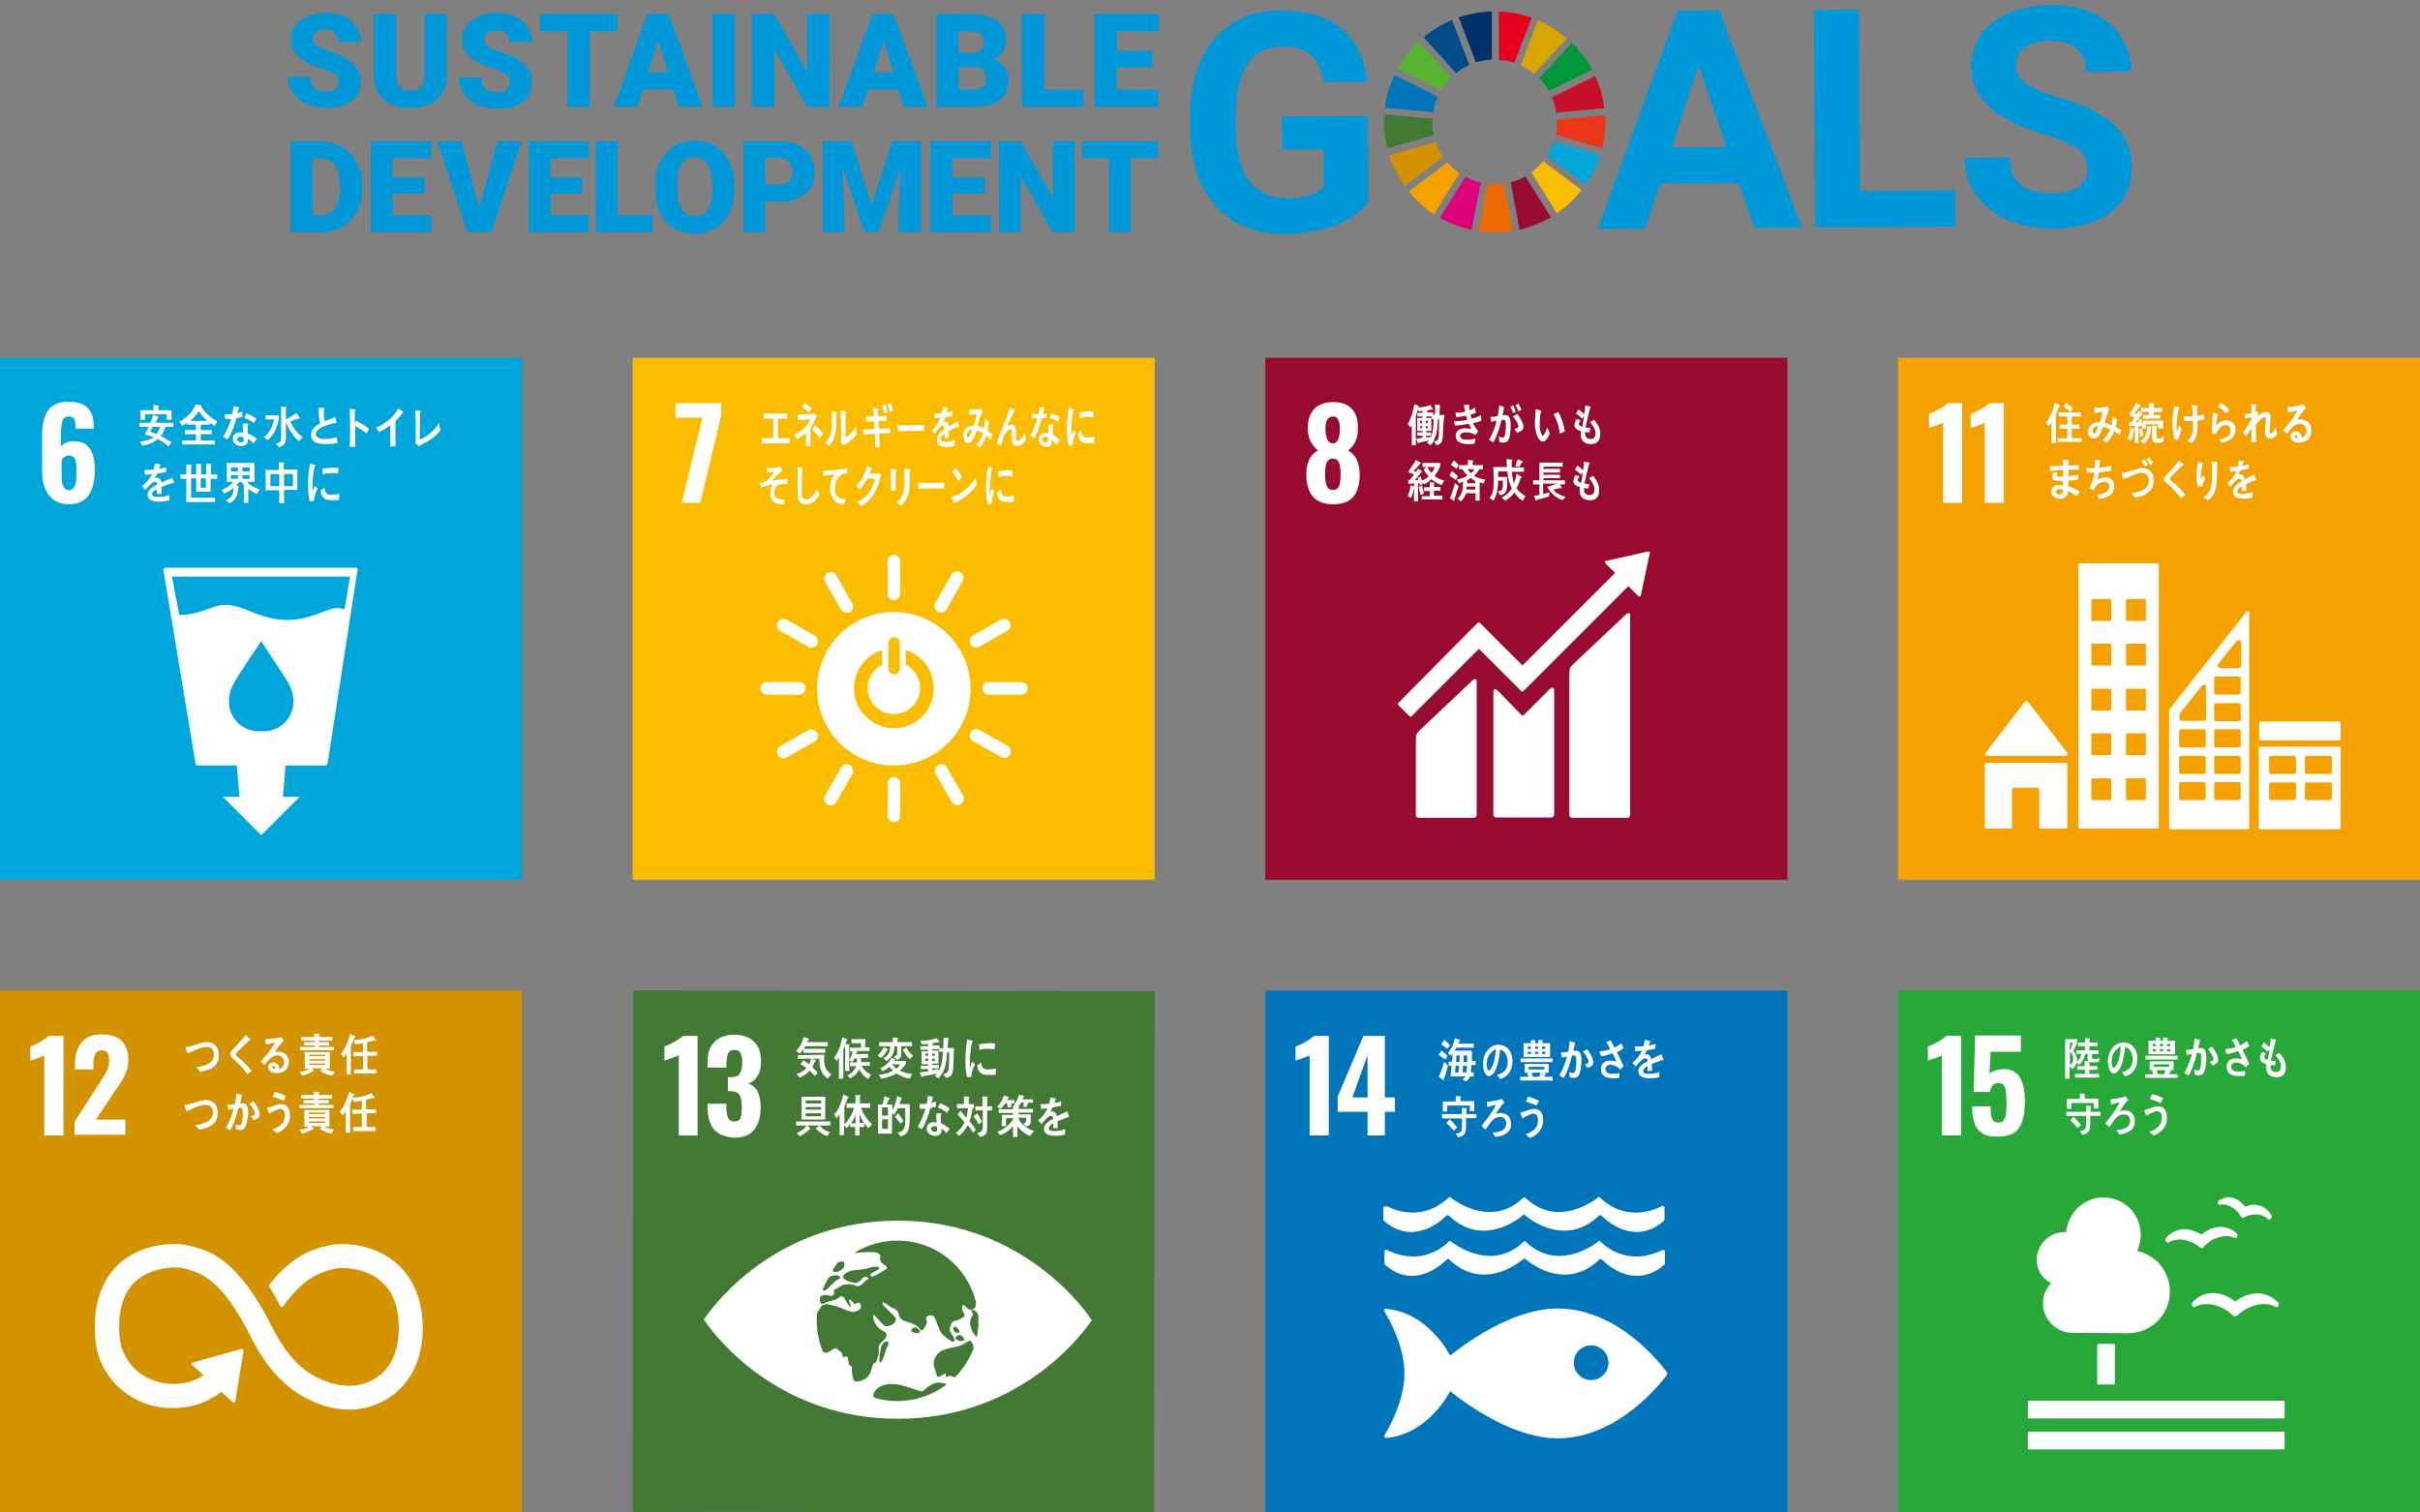<?xml version="1.0" encoding="utf-8"?>
<!-- Generator: Adobe Illustrator 28.0.0, SVG Export Plug-In . SVG Version: 6.00 Build 0)  -->
<svg version="1.1" id="レイヤー_1" xmlns="http://www.w3.org/2000/svg" xmlns:xlink="http://www.w3.org/1999/xlink" x="0px"
	 y="0px" width="656px" height="410px" viewBox="0 0 656 410" style="enable-background:new 0 0 656 410;" xml:space="preserve">
<rect x="0" y="0" width="656" height="410" fill="#808080" stroke="none"/>
<style type="text/css">
	.st0{fill:#00A6D9;}
	.st1{fill:#FFFFFF;}
	.st2{fill:#FABD00;}
	.st3{fill:#970B31;}
	.st4{fill:#F5A200;}
	.st5{fill:#D39200;}
	.st6{fill:#427935;}
	.st7{fill:#0075BA;}
	.st8{fill:#28A838;}
	.st9{fill:#58B331;}
	.st10{fill:#D7A600;}
	.st11{fill:#C60F28;}
	.st12{fill:#00973B;}
	.st13{fill:#E83819;}
	.st14{fill:#ED6A02;}
	.st15{fill:#E5001E;}
	.st16{fill:#DC007A;}
	.st17{fill:#003067;}
	.st18{fill:#004C88;}
	.st19{fill:#0098D8;}
</style>
<g>
	<g>
		<g>
			<g>
				<rect y="97" class="st0" width="141.5" height="141.5"/>
				<g>
					<path class="st1" d="M13.2,134.2c-1.2-1.6-1.8-3.8-1.8-6.5v-9.6c0-2.9,0.5-5.2,1.6-6.8c1.1-1.6,2.9-2.4,5.6-2.4
						c2.4,0,4.1,0.6,5.2,1.7s1.6,2.8,1.6,5.1l0,0.5h-4.9c0-1.2-0.1-2.1-0.4-2.6c-0.2-0.5-0.8-0.7-1.5-0.7c-0.6,0-1,0.2-1.3,0.5
						c-0.3,0.3-0.5,0.9-0.6,1.7c-0.1,0.8-0.2,1.9-0.2,3.3v2.7c0.3-0.5,0.8-0.9,1.4-1.1c0.6-0.3,1.4-0.4,2.2-0.4c2,0,3.4,0.7,4.3,2.1
						c0.9,1.4,1.3,3.3,1.3,5.7c0,3-0.6,5.3-1.7,6.9c-1.1,1.6-3,2.4-5.6,2.4C16.2,136.6,14.4,135.8,13.2,134.2z M20.3,131.7
						c0.3-0.7,0.4-1.9,0.4-3.5c0-1.1,0-2-0.1-2.6c-0.1-0.6-0.2-1.1-0.5-1.5c-0.3-0.4-0.8-0.6-1.4-0.6c-0.5,0-0.9,0.1-1.2,0.4
						c-0.4,0.2-0.6,0.5-0.8,0.9v4.3c0,2.6,0.7,3.8,2.1,3.8C19.5,132.8,20,132.4,20.3,131.7z"/>
				</g>
				<path class="st1" d="M96.9,154.1c-0.1-0.1-0.3-0.2-0.5-0.2H44.9c-0.2,0-0.3,0.1-0.5,0.2c-0.1,0.1-0.2,0.3-0.1,0.5L53,207
					c0,0.3,0.3,0.5,0.6,0.5h10.6l0.7,8.5l-4.5,0l10.4,10.4l10.4-10.4l-4.5,0l0.7-8.5h10.8c0.3,0,0.5-0.2,0.6-0.5l8.1-52.4
					C97.1,154.5,97.1,154.3,96.9,154.1z M77,196.1c0,0-2.3,2.4-6.2,2.1c-3.8,0.3-6.2-2.1-6.2-2.1c-3.9-3.9-2.5-8.7-1.1-11.1
					c0.8-1.6,6.8-10.5,7.3-11.2v-0.1c0,0,0,0,0,0l0,0v0.1c0.5,0.8,6.4,9.7,7.3,11.2C79.5,187.4,80.9,192.2,77,196.1z M93.4,165.2
					c-1.4-0.6-3.2-0.4-4.9,0.3c-6.4,2.6-10.8,3.5-17.5,1.4c-4.2-1.3-8.2-4.1-12.9-2.4c-3.1,1.1-6,2.2-9.5,2.2l-2-10.4h48.3
					L93.4,165.2z"/>
				<g>
					<path class="st1" d="M44.9,115.6c-0.4,0.9-0.7,1.8-1.3,2.6c1,0.5,2,1.1,2.9,1.7l-0.8,1.1c-0.9-0.8-1.9-1.4-2.9-2
						c-1.2,1-2.8,1.6-4.2,1.8l-0.7-1.1c1.3-0.1,2.7-0.4,3.8-1.2c-0.8-0.3-1.7-0.5-2.5-0.7c0.4-0.7,0.8-1.4,1.1-2.1h-2.5v-1.1h3
						c0.3-0.7,0.5-1.4,0.7-2.1l1.4,0.4c0,0,0.1,0.1,0.1,0.1c0,0.1-0.2,0.2-0.2,0.2c-0.2,0.5-0.4,0.9-0.6,1.4H47v1.1H44.9z
						 M45.2,113.8v-1.5h-5.9v1.5h-1.2v-2.6h3.5v-1.4l1.3,0.1c0.1,0,0.2,0,0.2,0.1c0,0.1-0.1,0.1-0.2,0.2v1h3.6v2.6H45.2z
						 M41.4,115.6c-0.2,0.5-0.4,0.9-0.7,1.4c0.6,0.2,1.2,0.4,1.7,0.7c0.4-0.5,0.8-1.4,1-2H41.4z"/>
					<path class="st1" d="M58.2,115.5c-0.4-0.3-0.8-0.5-1.3-0.9v0.5h-2.5v1.5h3v1.1h-3v1.7h3.8v1.1h-8.8v-1.1h3.7v-1.7h-3v-1.1h3
						v-1.5h-2.4v-0.5c-0.4,0.3-0.8,0.6-1.3,0.8l-0.8-1.1c1.7-0.8,3.8-2.7,4.4-4.7l1.4,0.2c0.1,0,0.2,0.1,0.2,0.2c0,0,0,0.1-0.1,0.1
						c0.8,1.6,2.9,3.4,4.4,4.1L58.2,115.5z M53.9,111.4c-0.6,1-1.4,1.9-2.3,2.7h4.6C55.3,113.3,54.5,112.4,53.9,111.4z"/>
					<path class="st1" d="M65.7,113c-0.5,0.1-1.1,0.3-1.6,0.4c-0.6,1.9-1.3,4.1-2.4,5.7c-0.4-0.2-0.8-0.4-1.2-0.7
						c0.9-1.5,1.7-3.2,2.2-4.9c-0.5,0.1-1.1,0.1-1.6,0.1c-0.1-0.4-0.1-0.8-0.2-1.3c0.2,0,0.4,0,0.6,0c0.5,0,1,0,1.5-0.1
						c0.2-0.7,0.2-1.4,0.3-2.1c0.5,0.1,1,0.1,1.5,0.2c-0.1,0.6-0.3,1.1-0.4,1.7c0.4-0.1,0.9-0.3,1.3-0.4
						C65.7,112.1,65.7,112.6,65.7,113z M68.7,120.2c-0.5-0.4-0.9-0.9-1.5-1.3c0,0.1,0,0.3,0,0.4c0,1.2-0.8,1.6-1.8,1.6
						c-0.3,0-0.7,0-1-0.2c-0.7-0.2-1.3-0.9-1.3-1.7c0-1.2,0.9-1.8,1.9-1.8c0.3,0,0.6,0,0.9,0.1c0-0.6-0.1-1.1-0.1-1.7
						c0-0.3,0-0.5,0.1-0.8c0.3,0,0.7,0,1,0c0.1,0,0.4,0,0.4,0.1c0,0,0,0,0,0c-0.1,0.2-0.2,0.5-0.2,0.7c0,0.6,0,1.3,0.1,1.9
						c0.8,0.3,1.7,0.9,2.4,1.4C69.3,119.4,69,119.8,68.7,120.2z M66,118.5c-0.2-0.1-0.5-0.1-0.8-0.1c-0.4,0-0.9,0.1-0.9,0.7
						c0,0.6,0.6,0.8,1.1,0.8c0.4,0,0.7-0.1,0.7-0.6C66,119,66,118.7,66,118.5z M68.8,114.7c-0.8-0.7-1.7-1.1-2.6-1.4l0.6-1.2
						c0.9,0.3,1.9,0.7,2.7,1.4L68.8,114.7z"/>
					<path class="st1" d="M75.5,113.9c-0.3,1.4-0.7,2.7-1.5,3.8c-0.4,0.6-0.9,1.2-1.5,1.6l-1-0.8c0.3-0.2,0.6-0.5,0.9-0.8
						c1-1.1,1.6-2.5,1.9-4H72v-1.1h3.6v0.8C75.6,113.6,75.6,113.8,75.5,113.9z M81,119.6c-1.5-1.3-2.8-3.3-3.5-5.2
						c0,1.4,0,2.8,0,4.2c0,1.6-0.5,2.3-1.9,2.6l-0.9-1c0.2,0,0.5,0,0.7-0.1c0.8-0.3,0.8-0.9,0.8-1.7c0-2.1,0-4.2,0-6.2v-2l1.4,0.2
						c0.1,0,0.1,0.1,0.1,0.1c0,0.1-0.1,0.2-0.2,0.3v2.9c1-0.5,1.9-1.1,2.9-1.7c0.1,0.1,0.8,1.2,0.8,1.2c0.1,0.1,0.1,0.2,0.1,0.2
						c0,0.1-0.1,0.1-0.1,0.1c0,0-0.1,0-0.2-0.1c-0.8,0.3-1.5,0.6-2.3,0.8c0.8,1.9,1.8,3.2,3.4,4.3L81,119.6z"/>
					<path class="st1" d="M88.3,120.4c-1.5,0-4-0.2-4-2.5c0-1.7,1.3-2.5,2.5-3.1c-0.4-1.4-0.4-2.9-0.4-4.3c0.3,0,0.7,0.1,1,0.1
						c0.2,0,0.3,0,0.5,0c0.1,0,0.1,0,0.1,0.1c0,0,0,0.1-0.1,0.1c-0.1,0.4-0.1,0.8-0.1,1.1c0,0.5,0,1.9,0.2,2.2c0,0,0.1,0,0.1,0
						c0.4,0,2.3-0.8,2.7-1.1c0.2,0.5,0.3,1.1,0.4,1.6c-1.3,0.3-5.6,1.1-5.6,3.1c0,1.1,1.6,1.3,2.3,1.3c1.2,0,2.3-0.1,3.4-0.5
						c0.1,0.5,0.1,1,0.2,1.6C90.4,120.3,89.4,120.4,88.3,120.4z"/>
					<path class="st1" d="M99.4,117.5c-1-0.8-2-1.4-3.1-2c0,0.2,0,0.4,0,0.6v2.8c0,0.7,0,1.5,0,2.2h-1.5c0.1-1.6,0.1-3.2,0.1-4.8
						c0-1.8,0-3.7-0.1-5.5l1.5,0.2c0.1,0,0.1,0,0.1,0.1c0,0.1-0.1,0.2-0.2,0.2c0,1.1-0.1,2.3-0.1,3.4c0.1-0.2,0.3-0.4,0.4-0.6
						c1.2,0.5,2.4,1.2,3.5,2.1C99.9,116.6,99.6,117,99.4,117.5z"/>
					<path class="st1" d="M109.2,111.8c-0.6,0.9-1.2,1.6-2,2.3v6.9h-1.4l0-5.8c-0.4,0.4-0.9,0.7-1.4,1c-0.5,0.3-1.1,0.6-1.6,0.9
						l-0.9-1.2c0.7-0.2,1.5-0.6,2.2-1.1c0.7-0.5,1.4-1,2-1.6c0.7-0.7,1.4-1.6,1.8-2.5l1.3,0.8c0,0,0.1,0.1,0.1,0.1
						C109.4,111.8,109.3,111.8,109.2,111.8z"/>
					<path class="st1" d="M114.3,120.5c-0.3,0.1-0.5,0.3-0.7,0.5c-0.3-0.3-0.7-0.6-1-0.9c0.1-0.3,0.1-0.6,0.1-1c0-0.7,0-1.5,0-2.2
						c0-1.9,0-3.8-0.1-5.7l1.4,0.2c0.1,0,0.1,0.1,0.1,0.2c0,0.1-0.1,0.2-0.2,0.2c-0.1,1.7-0.1,3.6-0.1,5.3v1.9c0,0.1,0,0.1,0.1,0.1
						c0.1,0,0.1,0,0.1,0c1.5-0.6,3.5-2.2,4.5-3.7c0.1-0.2,0.3-0.4,0.4-0.6c0,0,0-0.1,0.1-0.1c0,0,0,0.1,0.1,0.1
						c0.1,0.6,0.1,1.2,0.3,1.8C118.2,118.3,116.1,119.7,114.3,120.5z"/>
					<path class="st1" d="M47,131c-0.1,0-0.1,0-0.2-0.1c-0.8,0.3-2.3,0.8-3,1.1v1.9l-1.3,0c0-0.2,0-0.4,0-0.6v-0.7
						c-0.9,0.4-1.3,0.9-1.3,1.4c0,0.5,0.5,0.7,1.5,0.7c1.1,0,2.1-0.1,3.2-0.5l0,1.4c-1,0.3-2,0.4-2.7,0.4c-2.1,0-3.2-0.6-3.2-1.9
						c0-0.6,0.3-1.2,0.9-1.7c0.4-0.3,0.9-0.7,1.7-1c0-0.5-0.2-0.8-0.5-0.8c-0.4,0-0.8,0.1-1.1,0.5c-0.2,0.2-0.5,0.4-0.8,0.8
						c-0.4,0.4-0.6,0.7-0.8,0.9c-0.2-0.2-0.5-0.5-0.9-1c1.2-0.9,2.1-2,2.7-3.3c-0.6,0.1-1.2,0.1-1.9,0.2c0-0.5-0.1-0.9-0.2-1.3
						c1,0,1.9,0,2.5-0.1c0.1-0.4,0.2-0.9,0.4-1.7l1.5,0.3c0.1,0,0.1,0.1,0.1,0.1c0,0.1-0.1,0.1-0.2,0.2c-0.1,0.2-0.2,0.5-0.3,0.9
						c0.5-0.1,1.2-0.2,2-0.4l-0.1,1.3c-0.6,0.1-1.4,0.2-2.4,0.4c-0.2,0.4-0.4,0.8-0.7,1.2c0.3-0.1,0.5-0.1,0.6-0.1
						c0.7,0,1.1,0.4,1.3,1.3c0.9-0.4,1.9-0.9,2.9-1.3l0.5,1.4C47.2,131,47.1,131,47,131z"/>
					<path class="st1" d="M57.1,129.7v3.6h-3.9v-3.6h-1.4v5.2h6.5v1.2h-7.8v-6.3h-1.6v-1.2h1.6v-2.7l1.3,0.1c0.1,0,0.2,0,0.2,0.1
						c0,0.1-0.1,0.2-0.2,0.2v2.3h1.4v-2.9l1.3,0.1c0.1,0,0.2,0,0.2,0.1c0,0.1-0.1,0.2-0.2,0.2v2.5h1.4v-2.9l1.3,0.1
						c0.1,0,0.2,0,0.2,0.1c0,0.1-0.1,0.2-0.2,0.2v2.5h1.7v1.2H57.1z M55.8,129.7h-1.4v2.5h1.4V129.7z"/>
					<path class="st1" d="M69.6,133.9c-0.8-0.4-1.6-0.8-2.3-1.4v3.8h-1.2v-4.8c-0.2-0.3-0.4-0.5-0.6-0.8h-0.7
						c-0.2,0.3-0.5,0.6-0.8,0.9l0.6,0.1c0.1,0,0.2,0,0.2,0.1c0,0.1-0.1,0.2-0.2,0.2c-0.1,1.1-0.2,2.3-0.9,3.2
						c-0.4,0.5-0.9,1-1.5,1.2l-1-0.8c1.6-0.6,2.1-1.6,2.1-3.4c-0.7,0.7-1.6,1.2-2.5,1.6l-0.7-1c0.7-0.3,1.3-0.6,1.9-1
						c0.4-0.3,0.9-0.7,1.2-1.2h-1.7v-5.1H69v5.1h-2c0.7,1,2.3,1.7,3.4,2.1L69.6,133.9z M64.5,126.7h-1.9v1.1h1.9V126.7z M64.5,128.8
						h-1.9v1h1.9V128.8z M67.7,126.7h-2v1.1h2V126.7z M67.7,128.8h-2v1h2V128.8z"/>
					<path class="st1" d="M77,132.9v3.5h-1.3v-3.5H72v-5.5h3.6v-2.1l1.3,0.1c0.1,0,0.2,0.1,0.2,0.1c0,0.1-0.1,0.2-0.2,0.2v1.6h3.7
						v5.5H77z M75.7,128.5h-2.4v3.3h2.4V128.5z M79.4,128.5h-2.4v3.3h2.4V128.5z"/>
					<path class="st1" d="M85.1,135.8c-0.4,0-0.8,0.1-1.1,0.1c-0.5-1.5-0.5-3.2-0.5-4.8c0-1.8,0.2-3.6,0.5-5.4l0.9,0.2
						c0.1,0,0.3,0.1,0.5,0.1c0.1,0,0.1,0.1,0.1,0.2c0,0.1-0.1,0.2-0.2,0.2c-0.4,1.8-0.6,3.7-0.6,5.6c0,0.5,0,0.9,0,1.4
						c0.2-0.6,0.4-1.2,0.6-1.7c0.3,0.2,0.5,0.5,0.8,0.7C85.5,133.5,85.2,134.5,85.1,135.8z M91.9,135.5c-0.6,0.1-1.3,0.1-1.9,0.1
						c-1.5,0-2.9-0.3-3.1-2.6c0.4-0.3,0.7-0.5,1.1-0.8c0,1.3,0.6,1.9,1.6,1.9c0.8,0,1.6,0,2.4-0.3C91.9,134.4,91.9,134.9,91.9,135.5
						z M91.6,128.4c-0.8-0.2-1.6-0.2-2.4-0.1c-0.6,0-1.1,0.2-1.7,0.3c0-0.5-0.1-1-0.1-1.5c0.8-0.2,1.6-0.2,2.4-0.3
						c0.7-0.1,1.3,0,2,0.1C91.7,127.4,91.7,127.9,91.6,128.4z"/>
				</g>
			</g>
			<g>
				<rect x="171.5" y="97" class="st2" width="141.5" height="141.5"/>
				<g>
					<path class="st1" d="M190.4,113.2h-7.3v-3.9h12.4v3.4l-5.7,23.6h-5L190.4,113.2z"/>
				</g>
				<g>
					<path class="st1" d="M242.3,165.9c-11.5,0-20.8,9.3-20.8,20.8c0,11.5,9.3,20.8,20.8,20.8c11.5,0,20.8-9.3,20.8-20.8
						C263.1,175.3,253.8,165.9,242.3,165.9 M240.8,174.2c0-0.7,0.7-1.5,1.6-1.5c0.9,0,1.5,0.8,1.5,1.5v7.2c0,0.7-0.7,1.4-1.5,1.4
						c-0.9,0-1.6-0.8-1.6-1.4V174.2z M242.3,197.4c-6,0-10.8-4.9-10.8-10.8c0-4.9,3.2-9,7.6-10.4v4c-2.3,1.2-3.9,3.6-3.9,6.3
						c0,3.9,3.2,7.1,7.1,7.1c3.9,0,7.1-3.2,7.1-7.1c0-2.8-1.6-5.2-3.9-6.3v-4c4.4,1.4,7.6,5.5,7.6,10.4
						C253.1,192.6,248.3,197.4,242.3,197.4"/>
					<path class="st1" d="M218.4,186.6c0-0.9-0.8-1.7-1.6-1.7h-9.1c-0.8,0-1.6,0.8-1.6,1.7c0,0.9,0.8,1.7,1.6,1.7h9.1
						C217.5,188.3,218.4,187.5,218.4,186.6"/>
					<path class="st1" d="M278.6,186.6c0-0.9-0.8-1.7-1.6-1.7h-9.1c-0.8,0-1.6,0.8-1.6,1.7c0,0.9,0.8,1.7,1.6,1.7h9.1
						C277.7,188.3,278.6,187.5,278.6,186.6"/>
					<path class="st1" d="M242.3,222.9c0.9,0,1.7-0.8,1.7-1.6v-9.1c0-0.8-0.8-1.6-1.7-1.6c-0.9,0-1.7,0.8-1.7,1.6v9.1
						C240.6,222,241.4,222.9,242.3,222.9"/>
					<path class="st1" d="M273.8,204.6c0.5-0.8,0.1-1.9-0.5-2.3l-7.9-4.5c-0.7-0.4-1.8-0.1-2.3,0.7c-0.5,0.8-0.1,1.9,0.5,2.3
						l7.9,4.5C272.2,205.7,273.3,205.4,273.8,204.6"/>
					<path class="st1" d="M224.3,218.1c0.8,0.5,1.9,0.1,2.3-0.5l4.5-7.9c0.4-0.7,0.1-1.8-0.7-2.3c-0.8-0.5-1.9-0.1-2.3,0.5l-4.5,7.9
						C223.2,216.5,223.5,217.6,224.3,218.1"/>
					<path class="st1" d="M260.4,218c0.8-0.5,1.1-1.6,0.7-2.2l-4.5-7.9c-0.4-0.7-1.5-1-2.3-0.5c-0.8,0.5-1.1,1.6-0.7,2.3l4.5,7.9
						C258.5,218.2,259.6,218.5,260.4,218"/>
					<path class="st1" d="M210.9,204.7c0.5,0.8,1.6,1.1,2.2,0.7l7.9-4.5c0.7-0.4,1-1.5,0.5-2.3c-0.5-0.8-1.6-1.1-2.3-0.7l-7.9,4.5
						C210.7,202.8,210.4,203.9,210.9,204.7"/>
					<path class="st1" d="M242.3,162.7c0.9,0,1.7-0.8,1.7-1.6v-9.1c0-0.8-0.8-1.6-1.7-1.6c-0.9,0-1.7,0.8-1.7,1.6v9.1
						C240.6,161.8,241.4,162.7,242.3,162.7"/>
					<path class="st1" d="M221.5,174.7c0.5-0.8,0.1-1.9-0.5-2.3l-7.9-4.5c-0.7-0.4-1.8-0.1-2.3,0.7c-0.5,0.8-0.1,1.9,0.5,2.3
						l7.9,4.5C220,175.8,221.1,175.5,221.5,174.7"/>
					<path class="st1" d="M254.2,165.8c0.8,0.5,1.9,0.1,2.3-0.5l4.5-7.9c0.4-0.7,0.1-1.8-0.7-2.3c-0.8-0.5-1.9-0.1-2.3,0.5l-4.5,7.9
						C253.1,164.3,253.4,165.4,254.2,165.8"/>
					<path class="st1" d="M230.4,165.9c0.8-0.5,1.1-1.6,0.7-2.2l-4.5-7.9c-0.4-0.7-1.5-1-2.3-0.5c-0.8,0.5-1.1,1.6-0.7,2.3l4.5,7.9
						C228.5,166,229.6,166.3,230.4,165.9"/>
					<path class="st1" d="M263.1,174.7c0.5,0.8,1.6,1.1,2.2,0.7l7.9-4.5c0.7-0.4,1-1.5,0.5-2.3c-0.5-0.8-1.6-1.1-2.3-0.7l-7.9,4.5
						C262.9,172.8,262.6,173.8,263.1,174.7"/>
				</g>
				<g>
					<path class="st1" d="M206.5,120.2v-1.4h3.1v-5.3H207v-1.4h6.4v1.4h-2.5v5.3h3.1v1.4H206.5z"/>
					<path class="st1" d="M219.7,116.1v1.5c0,1.1,0,2.2,0,3.3h-1.2c0-1.2,0-2.4,0-3.6c-0.6,0.7-1.7,1.3-2.4,1.7
						c-0.3-0.4-0.6-0.8-0.9-1.2c1.5-0.5,3.7-2.1,4.4-4.1c-1.1,0-2.2,0.1-3.3,0.2c0-0.5,0-1-0.1-1.6c1.4,0,2.8,0,4.2-0.1
						c0.2,0,0.4,0,0.6-0.1l0.4,0.7C220.9,113.9,220.4,115.1,219.7,116.1z M219.3,111.8c-0.6-0.6-1.2-1-1.9-1.4
						c0.2-0.4,0.4-0.8,0.6-1.2c0.7,0.4,1.4,0.9,2,1.5C219.8,111.1,219.6,111.4,219.3,111.8z M222.2,118.8c-0.6-0.9-1.3-1.7-2-2.4
						l0.7-1.1c0.8,0.5,1.6,1.4,2.2,2.2L222.2,118.8z"/>
					<path class="st1" d="M226.7,112.1c-0.1,2.8,0.2,5.4-1.1,7.7c-0.3,0.4-0.6,0.8-0.9,1.1c-0.3-0.3-0.8-0.7-1-0.9
						c1.5-1.3,1.8-3,1.8-5.4c0-1,0-2.1,0-3.1l1.3,0.2c0.1,0,0.1,0,0.1,0.1C226.8,112,226.8,112.1,226.7,112.1z M230.3,119.7
						c-0.5,0.4-1.1,0.7-1.6,1c-0.3-0.2-0.5-0.4-0.8-0.7c0.1-0.2,0.1-0.4,0.1-0.7v-1.7c0-2.1,0-4.2-0.1-6.3l1.3,0.2
						c0.1,0,0.1,0.1,0.1,0.2c0,0.1-0.1,0.2-0.1,0.2c0,0.6,0,1.2,0,1.7c0,1.6,0,3.3,0,5c0.8-0.4,1.6-1.3,2.2-2
						c0.2-0.2,0.4-0.5,0.6-0.8c0,0,0-0.1,0.1-0.1c0,0,0,0.1,0,0.2c0,0.6,0.1,1.1,0.2,1.7C231.7,118.4,231,119.1,230.3,119.7z"/>
					<path class="st1" d="M238.3,117.5c0.1,1.2,0.1,2.5,0.2,3.7c-0.4,0-0.8,0.1-1.2,0.1c0-1.2-0.1-2.5-0.1-3.7
						c-1.1,0-2.1,0.1-3.2,0.2c0-0.5,0-0.9,0-1.4c0.2,0,0.5,0,0.7,0c0.8,0,1.6-0.1,2.4-0.1c0-0.7-0.1-1.4-0.1-2.1
						c-0.7,0-1.5,0.1-2.2,0.1c0-0.5,0-0.9-0.1-1.4c0.7,0,1.4,0,2.2,0c0-0.8-0.1-1.5-0.2-2.3l1.3,0.2c0.1,0,0.2,0.1,0.2,0.2
						c0,0.1-0.1,0.2-0.2,0.2c0,0.6,0,1.1,0,1.7c0.8,0,1.5-0.1,2.3-0.2c0,0.5,0,1,0,1.4c-0.7,0-1.5,0-2.2,0c0,0.7,0.1,1.4,0.1,2.1
						c1,0,2.1-0.1,3.1-0.2c0,0.5,0,1,0,1.4C240.3,117.4,239.3,117.5,238.3,117.5z M239.7,112.1c-0.2-0.7-0.4-1.4-0.6-2.2l0.9-0.4
						c0.2,0.7,0.4,1.4,0.6,2.1L239.7,112.1z M241.2,111.8c-0.2-0.8-0.4-1.5-0.6-2.2l0.9-0.3c0.2,0.7,0.4,1.3,0.6,2.1L241.2,111.8z"
						/>
					<path class="st1" d="M250.5,116.8c-0.6,0-1,0-1.5,0c-0.5,0-4.3,0-5.6,0.1c0-0.5,0-1.1-0.1-1.5c0-0.2,0.1-0.2,0.1-0.2
						c0.2,0.1,0.5,0.1,0.6,0.1c0.6,0,1.3,0,2,0c1.5,0,2.8,0,4.5-0.1C250.5,115.7,250.5,116.3,250.5,116.8z"/>
					<path class="st1" d="M259.6,115.8c0,0-0.1,0-0.1-0.1c-0.6,0.3-1.9,0.8-2.4,1.2v1.9l-1,0c0-0.2,0-0.4,0-0.6v-0.7
						c-0.7,0.4-1.1,0.9-1.1,1.5c0,0.5,0.4,0.8,1.2,0.8c0.9,0,1.7-0.1,2.6-0.5l0,1.5c-0.8,0.3-1.6,0.4-2.2,0.4c-1.7,0-2.6-0.7-2.6-2
						c0-0.6,0.2-1.2,0.7-1.8c0.3-0.3,0.7-0.7,1.3-1.1c0-0.6-0.2-0.9-0.4-0.9c-0.3,0-0.6,0.2-0.9,0.5c-0.2,0.2-0.4,0.5-0.7,0.8
						c-0.3,0.4-0.5,0.7-0.6,0.9c-0.2-0.2-0.4-0.6-0.7-1c1-0.9,1.7-2.1,2.2-3.4c-0.5,0.1-1,0.1-1.5,0.2c0-0.5-0.1-0.9-0.1-1.3
						c0.8,0,1.5,0,2-0.1c0.1-0.4,0.2-0.9,0.3-1.7l1.2,0.3c0.1,0,0.1,0.1,0.1,0.1c0,0.1,0,0.1-0.1,0.2c0,0.2-0.1,0.5-0.2,1
						c0.4-0.1,1-0.3,1.6-0.5l-0.1,1.4c-0.5,0.1-1.1,0.3-1.9,0.4c-0.1,0.4-0.3,0.8-0.5,1.2c0.2-0.1,0.4-0.1,0.5-0.1
						c0.5,0,0.9,0.4,1,1.3c0.7-0.4,1.5-0.9,2.4-1.4l0.4,1.4C259.7,115.8,259.7,115.8,259.6,115.8z"/>
					<path class="st1" d="M268.6,119.2c-0.4-0.4-0.8-0.8-1.2-1.1c-0.4,1.2-1.1,2.6-1.9,3.2l-0.9-0.8c0.9-0.6,1.5-1.7,1.9-3
						c-0.5-0.4-1.1-0.6-1.7-0.8c-0.1,0.4-0.3,0.9-0.5,1.3c-0.4,1-1,2.1-1.9,2.1c-0.8,0-1.3-0.9-1.3-2c0-1.4,0.9-2.4,1.8-2.6
						c0.4-0.1,0.8-0.1,1.1-0.1c0.2-0.9,0.6-2.1,0.8-3.1l-2,0.1l-0.1-1.4l0.1,0c0.7,0.1,2.6,0.1,3.2-0.2c0.1,0.2,0.2,0.4,0.3,0.7
						c-0.3,0.8-0.5,1.3-0.8,2.1c-0.2,0.6-0.3,1.2-0.5,1.8c0.6,0.1,1.1,0.4,1.7,0.7c0.2-0.8,0.3-1.7,0.4-2.6c0.4,0.3,0.7,0.6,1,1
						c-0.1,0.8-0.2,1.5-0.4,2.3c0.5,0.3,0.9,0.6,1.3,1C268.9,118.2,268.7,118.7,268.6,119.2z M262.1,117.9c0,0.3,0.1,0.6,0.3,0.6
						c0.2,0,0.3-0.1,0.4-0.2c0.3-0.4,0.6-1.4,0.8-1.9C263,116.5,262.1,116.8,262.1,117.9z"/>
					<path class="st1" d="M275.5,120.9c-1.3,0-1.2-1.5-1.2-2.6l0-1.2c0-0.3,0-0.7-0.3-0.7c-0.1,0-0.2,0-0.3,0
						c-1.4,0.5-2,2.9-2.4,4.4c-0.4-0.2-0.7-0.5-1.1-0.7c0.4-1.2,0.8-2.4,1.3-3.5c0.5-1.3,1-2.6,1.5-3.9c0.3-0.7,0.5-1.5,0.8-2.2
						c0.3,0.2,0.9,0.4,1.2,0.7c0,0,0.1,0.1,0.1,0.1c0,0.1-0.1,0.2-0.2,0.2c-0.6,1.2-1.2,2.5-1.8,3.8c-0.1,0.1-0.1,0.2-0.2,0.3
						c0.4-0.2,0.8-0.5,1.3-0.5c0.9,0,1.2,0.8,1.2,1.8c0,0.6,0,1.2,0,1.9c0,0.3,0,0.7,0.4,0.7c0.4,0,0.8-0.3,1.1-0.7
						c0.4-0.4,0.6-0.9,0.8-1.5c0.2,0.6,0.3,1.1,0.4,1.7C277.5,120.3,276.6,120.9,275.5,120.9z"/>
					<path class="st1" d="M283.7,113.2c-0.5,0.1-0.9,0.1-1.3,0.2c-0.5,1.7-1.1,3.8-2.1,5.4c-0.3-0.2-0.7-0.4-1-0.7
						c0.8-1.4,1.5-3.2,1.9-4.7c-0.5,0-1,0-1.5,0c0-0.4,0-0.8,0-1.3c0.2,0,0.3,0.1,0.5,0.1c0.4,0.1,0.9,0.1,1.3,0.1
						c0.2-0.7,0.2-1.2,0.3-1.9c0.5,0,1,0,1.3,0.1c-0.1,0.4-0.3,1.3-0.4,1.8c0.4,0,0.8-0.2,1.1-0.3
						C283.8,112.3,283.7,112.7,283.7,113.2z M286.4,120.6c-0.4-0.5-0.8-1-1.2-1.4c0,0.1,0,0.3,0,0.4c-0.1,1.3-0.9,1.6-1.7,1.5
						c-0.3,0-0.6-0.1-0.9-0.2c-0.6-0.3-1.1-1-1-1.8c0.1-1.2,0.9-1.8,1.8-1.7c0.3,0,0.5,0.1,0.8,0.1c0-0.6-0.1-1.1,0-1.7
						c0-0.3,0.1-0.6,0.2-0.8c0.3,0,0.6,0,0.9,0c0.1,0,0.3,0,0.3,0.1c0,0,0,0,0,0c-0.1,0.2-0.2,0.5-0.2,0.7c0,0.7,0,1.3,0,2
						c0.7,0.4,1.4,1,2,1.6C286.9,119.8,286.7,120.2,286.4,120.6z M284.1,118.6c-0.2-0.1-0.4-0.2-0.7-0.2c-0.4,0-0.8,0.1-0.9,0.6
						c0,0.6,0.5,0.9,0.9,0.9c0.4,0,0.6,0,0.7-0.6C284.1,119.1,284.1,118.9,284.1,118.6z M286.7,114.4c-0.6-0.7-1.4-0.9-2.2-1.1
						l0.5-1.2c0.8,0.3,1.6,0.4,2.3,1.1L286.7,114.4z"/>
					<path class="st1" d="M220.7,135.9c-0.7,0.6-1.5,0.8-2.4,0.8c-1.3,0-2.1-1-2.1-2.7c0-0.2,0-0.5,0-0.7c0-0.7,0-1.3,0-2
						c0-1.6,0-3.2,0.1-4.7c0.3,0,0.6,0.1,0.8,0.2c0.1,0,0.2,0,0.3,0.1c0.1,0,0.2,0.1,0.2,0.2c0,0.1-0.1,0.2-0.1,0.2
						c-0.1,2.1-0.2,4.3-0.2,6.4c0,1.1,0.4,1.7,1.2,1.7c0.4,0,0.8-0.1,1.1-0.4c0.8-0.5,1.4-1.5,1.8-2.5l0.7,1.6
						C221.7,134.8,221.2,135.5,220.7,135.9z"/>
					<path class="st1" d="M229.6,128.4c0,0-0.1,0-0.1,0c-0.4,0-0.8,0-1.2,0.2c-1.1,0.5-2,2.1-2,3.8c-0.1,2.5,1.5,2.9,2.9,2.9
						c-0.1,0.5-0.2,1-0.3,1.4c-0.1,0-0.1,0-0.2,0c-0.6,0-1.3-0.2-1.9-0.5c-1-0.6-1.8-2.3-1.8-3.9c0.1-1.5,0.4-2.6,1.2-3.7
						c-1,0.1-2.1,0.2-3.1,0.4c0-0.5,0-1,0-1.4c1.8-0.1,3.5-0.2,5.3-0.4c0.4-0.1,0.8-0.2,1.2-0.3c0,0.2,0.1,1.4,0.1,1.5
						C229.7,128.4,229.6,128.4,229.6,128.4z"/>
					<path class="st1" d="M238.6,129.4c-0.1,0.5-0.3,1-0.4,1.5c-0.6,1.7-1.2,3-2.3,4.3c-0.8,0.9-1.6,1.6-2.5,2
						c-0.3-0.4-0.6-0.8-1-1.1c0.5-0.3,1-0.5,1.5-0.9c0.6-0.5,1.1-1,1.6-1.6c0.8-1.1,1.4-2.4,1.7-3.9l-2.1,0c-0.6,1.1-1.3,2.2-2,3
						c-0.3-0.3-0.6-0.7-0.9-1c1.3-1.4,2.3-3.3,2.8-5.4l1.2,0.6c0.1,0,0.1,0.1,0.1,0.2c0,0.1-0.1,0.2-0.2,0.2
						c-0.1,0.4-0.2,0.7-0.4,1.1c0.8,0,1.5,0,2.3,0c0.2,0,0.3,0,0.5-0.1c0.1,0.2,0.2,0.4,0.3,0.7
						C238.8,128.9,238.7,129.2,238.6,129.4z"/>
					<path class="st1" d="M242.8,127.6c0,0.2,0,0.3,0,0.5c0,1.6,0,3.3,0,4.9h-1.3c0-0.3,0-0.6,0-0.9v-1.8c0-1.1,0-2.1-0.1-3.2
						l1.4,0.1c0,0,0.1,0,0.1,0.1C242.9,127.5,242.9,127.5,242.8,127.6z M246.6,127.6c0,0.7,0,1.5,0,2.2c0,2.1,0,4.2-1.2,5.9
						c-0.3,0.5-0.8,1-1.3,1.3c-0.3-0.3-0.7-0.6-1.1-0.8c0.4-0.3,0.9-0.7,1.2-1.2c0.9-1.3,1-3,1-4.7c0-1.1-0.1-2.2-0.1-3.3l1.4,0.2
						c0.1,0,0.2,0.1,0.2,0.2C246.7,127.5,246.7,127.6,246.6,127.6z"/>
					<path class="st1" d="M255.9,132.4c-0.6,0-1,0-1.5,0c-0.5,0-4.1,0-5.4,0.1c0-0.5-0.1-1.1-0.1-1.5c0-0.2,0.1-0.2,0.1-0.2
						c0.2,0,0.5,0.1,0.6,0.1c0.6,0,1.8,0,2.5,0c1.5,0,2.1,0,3.8-0.1C255.9,131.3,255.9,131.9,255.9,132.4z"/>
					<path class="st1" d="M260.1,135.7c-0.5,0.3-1,0.5-1.6,0.7c-0.1-0.2-0.6-1.6-0.6-1.6c0-0.1,0-0.1,0.1-0.1c0.1,0,0.3,0,0.4-0.1
						c1-0.3,1.9-0.8,2.8-1.5c1.2-0.9,2.3-2.1,3.3-3.5c0.1,0.6,0.2,1.3,0.2,1.9C263.3,133.4,261.8,134.7,260.1,135.7z M259.9,130.4
						c-0.5-0.9-1.1-1.7-1.8-2.4c0.3-0.4,0.7-0.8,1-1.1c0.6,0.7,1.2,1.5,1.7,2.4C260.5,129.7,260.2,130,259.9,130.4z"/>
					<path class="st1" d="M268.8,136.6c-0.3,0-0.7,0.1-1,0.1c-0.4-1.5-0.5-3.2-0.5-4.8c0-1.8,0.2-3.6,0.5-5.4l0.8,0.2
						c0.1,0,0.3,0.1,0.4,0.1c0.1,0,0.1,0.1,0.1,0.2c0,0.1-0.1,0.2-0.2,0.2c-0.4,1.8-0.6,3.7-0.6,5.6c0,0.5,0,0.9,0,1.4
						c0.2-0.6,0.3-1.2,0.5-1.7c0.2,0.2,0.5,0.5,0.7,0.7C269.2,134.3,268.9,135.3,268.8,136.6z M274.8,136c-0.5,0.1-1.2,0.1-1.7,0.1
						c-1.4,0-2.6-0.3-2.8-2.6c0.3-0.3,0.6-0.6,1-0.8c0,1.3,0.6,1.9,1.4,1.9c0.7,0,1.5,0,2.1-0.3C274.8,134.9,274.8,135.4,274.8,136z
						 M274.4,129.2c-0.7-0.2-1.5-0.2-2.2-0.2c-0.5,0-1,0.2-1.5,0.3c0-0.5-0.1-1-0.1-1.5c0.7-0.2,1.4-0.2,2.1-0.3
						c0.6-0.1,1.2,0,1.8,0.1C274.5,128.2,274.5,128.7,274.4,129.2z"/>
					<path class="st1" d="M290.7,120.7c-0.3,0-0.7,0.1-1,0.1c-0.4-1.5-0.5-3.2-0.5-4.8c0-1.8,0.2-3.6,0.5-5.4l0.8,0.2
						c0.1,0,0.3,0.1,0.4,0.1c0.1,0,0.1,0.1,0.1,0.2c0,0.1-0.1,0.2-0.1,0.2c-0.4,1.8-0.5,3.7-0.5,5.6c0,0.5,0,0.9,0,1.4
						c0.2-0.6,0.3-1.1,0.5-1.7c0.2,0.2,0.5,0.5,0.7,0.7C291.1,118.5,290.8,119.5,290.7,120.7z M296.6,120c-0.5,0.1-1.2,0.1-1.7,0.1
						c-1.3,0-2.5-0.3-2.7-2.6c0.3-0.3,0.6-0.5,0.9-0.8c0,1.3,0.5,1.9,1.4,1.9c0.7,0,1.4,0,2.1-0.3
						C296.6,118.9,296.6,119.5,296.6,120z M296.3,113.2c-0.7-0.2-1.4-0.2-2.1-0.2c-0.5,0-1,0.2-1.5,0.3c0-0.5-0.1-1-0.1-1.5
						c0.7-0.2,1.4-0.2,2.1-0.3c0.6-0.1,1.2,0,1.7,0.1C296.4,112.2,296.3,112.7,296.3,113.2z"/>
					<path class="st1" d="M210.7,131.6c-0.6,0.4-0.9,1.6-0.8,2.5c0.2,1.1,1.5,1.3,2.1,1.3c0.2,0,0.4,0,0.7,0
						c-0.1,0.4-0.2,0.9-0.3,1.3l-0.2,0c-1.3,0-3.2-0.2-3.4-2.4c-0.1-1.3,0.2-2.4,0.7-3c-1.1,0.2-2.2,0.5-3.2,0.9
						c-0.1-0.4-0.2-0.9-0.3-1.3c0.6-0.1,1.2-0.2,1.7-0.5c0.6-0.3,1.8-1.9,2.2-2.5c-0.7,0.1-1.3,0.1-2,0.1c0-0.4,0-0.8,0-1.2
						c1,0.1,2,0.1,2.9-0.1c0.3-0.1,0.5-0.2,0.7-0.3c0.2,0.4,0.4,0.7,0.6,1.1c-1,0.8-1.9,1.9-2.8,2.8c1.4-0.2,2.8-0.4,4.1-0.5
						c0,0.5,0,0.9,0,1.4C212.8,131.1,211.5,131.1,210.7,131.6z"/>
				</g>
			</g>
			<g>
				<rect x="343" y="97" class="st3" width="141.5" height="141.5"/>
				<g>
					<path class="st1" d="M354.1,128.5c0-1.5,0.3-2.8,0.8-3.9c0.5-1.1,1.3-1.9,2.4-2.5c-0.8-0.6-1.5-1.4-2-2.4
						c-0.5-1-0.8-2.2-0.8-3.7c0-2.2,0.6-3.9,1.8-5.2c1.2-1.2,2.9-1.8,5.1-1.8s3.9,0.6,5,1.8c1.2,1.2,1.7,2.9,1.7,5.1
						c0,1.5-0.2,2.8-0.7,3.8c-0.5,1-1.1,1.8-2,2.4c1,0.5,1.8,1.4,2.4,2.5c0.5,1.2,0.8,2.5,0.8,4.1c0,2.5-0.6,4.5-1.7,5.9
						c-1.2,1.4-3,2.1-5.5,2.1C356.5,136.7,354.1,133.9,354.1,128.5z M363,131.7c0.3-0.8,0.4-1.8,0.4-3c0-1.3-0.1-2.4-0.4-3.2
						c-0.3-0.8-0.9-1.2-1.7-1.2s-1.4,0.4-1.7,1.2c-0.3,0.8-0.4,1.8-0.4,3.1c0,1.2,0.1,2.2,0.4,3c0.3,0.8,0.9,1.2,1.7,1.2
						S362.7,132.5,363,131.7z M363.2,116c0-1-0.2-1.7-0.5-2.3c-0.3-0.6-0.8-0.8-1.4-0.8c-0.6,0-1.1,0.3-1.5,0.8
						c-0.3,0.6-0.5,1.3-0.5,2.3c0,2.8,0.7,4.2,2,4.2C362.6,120.2,363.2,118.8,363.2,116z"/>
				</g>
				<g>
					<path class="st1" d="M440.7,166.6l-14.5,13.7c-0.5,0.5-0.8,0.9-0.8,2.1v38.5c0,0.5,0.4,0.8,0.8,0.8h14.9c0.5,0,0.8-0.4,0.8-0.8
						v-54C442,166.5,441.7,165.7,440.7,166.6"/>
					<path class="st1" d="M399.1,184.5l-14.5,13.7c-0.5,0.5-0.8,0.9-0.8,2.1v20.6c0,0.5,0.4,0.8,0.8,0.8h14.9c0.5,0,0.8-0.4,0.8-0.8
						v-36.1C400.4,184.4,400,183.6,399.1,184.5"/>
					<path class="st1" d="M447.3,149.9c0-0.1,0-0.2-0.1-0.3c-0.1-0.1-0.2-0.1-0.3-0.1l-0.1,0l-0.1,0l-11.1,2.5l-0.2,0
						c-0.1,0-0.2,0.1-0.2,0.1c-0.2,0.2-0.2,0.4,0,0.6l0.1,0.1l2.5,2.5l-25.1,25.1l-11.6-11.6c-0.1-0.1-0.3-0.1-0.5,0l-3.1,3.1
						c0,0,0,0,0,0L379,190.6c-0.1,0.1-0.1,0.3,0,0.5l3.1,3.1c0.1,0.1,0.3,0.1,0.5,0l18.3-18.3l8.4,8.4c0,0,0,0,0,0l3.1,3.1
						c0.1,0.1,0.3,0.1,0.5,0l28.5-28.5l2.7,2.7c0.2,0.2,0.4,0.2,0.6,0c0.1-0.1,0.1-0.2,0.1-0.3l0,0l2.4-11.3L447.3,149.9z"/>
					<path class="st1" d="M420,186.9l-7,7c-0.1,0.1-0.3,0.1-0.5,0l-6.3-6.5c-1.2-1.2-1.4-0.2-1.4,0.2v33.2c0,0.5,0.4,0.8,0.8,0.8
						h14.9c0.5,0,0.8-0.4,0.8-0.8v-33.8C421.4,186.7,421,185.9,420,186.9"/>
				</g>
				<g>
					<path class="st1" d="M391.1,118.3c-0.1,1.5-0.5,2.1-1.7,2.4l-0.7-1c0.9-0.2,1.2-0.4,1.3-1.5c0.1-1.5,0.1-3.1,0.1-4.6h-0.3
						c-0.1,1.4-0.1,2.8-0.5,4.2c-0.3,1-0.8,2.3-1.5,2.9l-1-0.7c0.2-0.2,0.4-0.4,0.6-0.6c-0.9,0.2-1.8,0.4-2.7,0.6
						c0,0.1-0.1,0.2-0.2,0.2c-0.1,0-0.1-0.1-0.2-0.2l-0.4-1.1c0.6-0.1,1.1-0.1,1.7-0.2v-0.6h-1.4v-0.9h1.4v-0.4h-1.4v-3.5h1.4v-0.4
						h-1.4v-1h1.4v-0.5c-0.3,0-0.7,0.1-1,0.1l-0.3-0.5c-0.1,0.5-0.2,1-0.4,1.4c0,0.1-0.1,0.4-0.1,0.5v7.8h-1.1v-5.5
						c-0.1,0.2-0.3,0.4-0.4,0.7l-0.7-1c0.9-1.3,1.5-3.7,1.8-5.3l1.2,0.4c0,0,0.1,0.1,0.1,0.1c0,0.1-0.1,0.1-0.2,0.2l0,0.2
						c0.8-0.1,2.5-0.3,3.2-0.7l0.8,1.2c0,0.1-0.1,0.1-0.1,0.1c-0.1,0-0.1,0-0.2-0.1c-0.4,0.1-0.9,0.2-1.3,0.2v0.6h1.6v0.6h0.5v-2.8
						l1.2,0.2c0.1,0,0.2,0.1,0.2,0.2c0,0.1-0.1,0.2-0.1,0.2c0,0.8-0.1,1.5-0.1,2.3c0.5,0,0.9,0,1.4,0
						C391.2,114.5,391.2,116.4,391.1,118.3z M385.5,114H385v0.7h0.5V114z M385.5,115.5H385v0.6h0.5V115.5z M387,114h-0.5v0.7h0.5
						V114z M387,115.5h-0.5v0.6h0.5V115.5z M388.1,113.6v-0.7h-1.5v0.4h1.4v3.5h-1.4v0.4h1.3v0.9h-1.3v0.5c0.4-0.1,0.8-0.1,1.2-0.2
						l-0.1,0.4c0.8-1.5,0.9-3.5,0.9-5.2H388.1z"/>
					<path class="st1" d="M399.3,114.7c0.4,0.8,0.8,1.5,1.4,2.2c-0.2,0.4-0.5,0.7-0.7,1c-0.9-0.5-1.8-0.7-2.8-0.7
						c-0.4,0-1.4,0.2-1.4,0.9c0,1.1,1.4,1.1,2.1,1.1c0.8,0,1.4-0.1,2.1-0.3c-0.1,0.5-0.2,0.9-0.3,1.4c-0.5,0.1-1,0.1-1.5,0.1
						c-1.3,0-3.6-0.2-3.6-2.3c0-1.5,1.5-2,2.5-2c0.6,0,1.1,0.1,1.7,0.2c-0.2-0.5-0.4-0.9-0.6-1.4c-1.2,0.2-2.6,0.4-3.8,0.5l-0.3-1.2
						c1.2,0,2.4-0.1,3.6-0.4c-0.1-0.4-0.2-0.7-0.3-1.1c-0.9,0.2-1.7,0.3-2.6,0.4c-0.1-0.4-0.2-0.8-0.3-1.2c0.9,0,1.8-0.1,2.7-0.3
						c-0.2-0.6-0.3-1.2-0.4-1.8c0.4,0,0.9-0.1,1.3-0.1h0c0.1,0,0.2,0,0.2,0.1c0,0.1-0.1,0.1-0.1,0.2c0.1,0.4,0.1,0.8,0.2,1.2
						c0.5-0.1,1-0.4,1.4-0.7c0.1,0.4,0.2,0.9,0.3,1.4c-0.5,0.2-1,0.4-1.5,0.5c0.1,0.4,0.2,0.8,0.4,1.1c0.8-0.2,1.6-0.5,2.4-0.9
						c0.1,0.5,0.1,0.9,0.2,1.4C400.8,114.4,400,114.6,399.3,114.7z"/>
					<path class="st1" d="M408.6,119.6c-0.3,0.3-0.8,0.4-1.2,0.4c-0.3,0-0.7-0.1-1-0.3c0-0.5-0.1-0.9-0.1-1.4
						c0.4,0.2,0.7,0.3,1.1,0.3c0.8,0,0.8-2.7,0.8-3.4c0-0.5,0-1.4-0.6-1.4c-0.2,0-0.4,0-0.6,0.1c-0.4,1.8-1.3,4.6-2.2,6
						c-0.4-0.2-0.8-0.5-1.2-0.7c1-1.5,1.7-3.4,2.1-5.2c-0.5,0.1-1,0.2-1.4,0.4c0-0.1-0.3-1.3-0.3-1.3c0-0.1,0.1-0.1,0.1-0.1
						c0.1,0,0.2,0,0.3,0c0.5,0,1.1-0.1,1.6-0.2c0.2-0.9,0.3-1.9,0.4-2.9c0.3,0.1,0.6,0.2,0.9,0.3c0.1,0,0.3,0.1,0.4,0.1
						c0.1,0,0.1,0.1,0.1,0.1c0,0.1-0.1,0.1-0.1,0.1c-0.1,0.7-0.3,1.4-0.4,2.1c0.2,0,0.4-0.1,0.6-0.1c0.7,0,1.1,0.2,1.4,1
						c0.2,0.5,0.2,1.3,0.2,1.8C409.5,116.8,409.4,118.9,408.6,119.6z M410.2,112c-0.2-0.6-0.5-1.2-0.8-1.7l0.8-0.4
						c0.3,0.5,0.5,1.1,0.7,1.7L410.2,112z M411.2,117.3c-0.2-0.4-0.5-0.7-0.7-1c0.3-0.1,1.1-0.2,1.1-0.7c0-0.8-1-2.2-1.5-2.7
						c0.4-0.2,0.8-0.4,1.2-0.7c0.6,0.8,1.7,2.5,1.7,3.6C412.9,116.8,411.8,117.1,411.2,117.3z M411.6,111.5
						c-0.2-0.6-0.5-1.2-0.8-1.7l0.8-0.4c0.3,0.5,0.6,1.1,0.8,1.7L411.6,111.5z"/>
					<path class="st1" d="M418.3,119.7c-0.3,0-0.6-0.1-0.8-0.3c-0.9-0.9-1.3-2.6-1.4-3.9c-0.1-1.1,0-2.2,0.1-3.3
						c0-0.4,0.1-0.8,0.1-1.3c0.3,0.1,1.2,0.3,1.5,0.5c0,0,0.1,0.1,0.1,0.1c0,0.1-0.1,0.2-0.2,0.2c-0.2,0.6-0.3,1.8-0.3,2.5
						c0,0.5,0,1,0,1.5c0,0.5,0.1,1.1,0.3,1.6c0.1,0.2,0.3,0.8,0.5,0.8c0.5,0,1-1.7,1.2-2.2l0.7,1.5
						C419.9,118.2,419.1,119.7,418.3,119.7z M422.8,117.5c-0.2-2-0.7-3.6-1.7-5.2c0.4-0.2,0.8-0.4,1.3-0.6c0.9,1.4,1.5,3.5,1.8,5.2
						C423.7,117.2,423.3,117.4,422.8,117.5z"/>
					<path class="st1" d="M431.4,120.4c-1.5,0-2.9-0.6-2.9-2.6c0-0.3,0-0.6,0.1-0.9c-0.8-0.3-1.8-0.6-1.8-1.7c0-0.5,0.3-1.1,0.5-1.6
						c0.4,0.1,0.8,0.2,1.2,0.3c-0.2,0.2-0.5,0.7-0.5,1.1c0,0.4,0.6,0.6,0.9,0.7c0.2-1,0.4-1.9,0.5-2.9c-0.2,0.2-0.4,0.5-0.5,0.7
						c-0.5-0.5-1.1-1-1.7-1.4c0.2-0.4,0.5-0.7,0.7-1.1c0.6,0.4,1.1,0.9,1.5,1.3c0.2-0.8,0.3-1.6,0.3-2.4c0.3,0.1,0.7,0.2,1,0.2
						c0.1,0,0.3,0.1,0.4,0.1c0.1,0,0.1,0.1,0.1,0.2c0,0.1-0.1,0.3-0.2,0.3c-0.1,0.3-0.1,0.6-0.2,0.8c-0.1,0.6-0.3,1.1-0.4,1.7
						c-0.2,0.9-0.4,1.8-0.6,2.7c0.4,0.1,0.8,0.1,1.3,0.1l-0.2,1.2c-0.4,0-0.8,0-1.2-0.1c0,0.2,0,0.4,0,0.5c0,1,0.7,1.4,1.5,1.4
						c0.9,0,1.3-0.5,1.3-1.6c0-1.2-0.9-2.3-1.5-3c0.4-0.2,0.8-0.3,1.1-0.6c1,1.1,1.7,2.3,1.7,3.9
						C433.8,119.6,432.6,120.4,431.4,120.4z"/>
					<path class="st1" d="M383.3,132.2c-0.2,0.9-0.4,2.1-0.8,2.8l-0.9-0.5c0.4-0.9,0.7-2.1,0.8-3l0.9,0.4c0.1,0,0.1,0.1,0.1,0.2
						C383.4,132.1,383.3,132.2,383.3,132.2z M390.8,131.5c-1-0.3-1.9-0.9-2.8-1.6c-0.6,0.6-1.3,1.1-2,1.4l-0.4-0.6l0.1,0.5
						c-0.3,0.1-0.5,0.2-0.8,0.4c-0.1-0.2-0.1-0.4-0.2-0.6l-0.3,0v4.9h-1.1V131c-0.5,0.1-1,0.1-1.5,0.2l-0.1-1.1c0.2,0,0.4,0,0.6-0.1
						c0.3-0.4,0.7-0.9,1-1.4c-0.5-0.2-0.9-0.4-1.4-0.5v-0.5c0.7-0.9,1.4-1.9,1.9-2.9c0.4,0.2,0.7,0.4,1.1,0.6c0.1,0,0.2,0.1,0.2,0.3
						c0,0.1-0.2,0.2-0.2,0.2c-0.5,0.6-1.1,1.3-1.7,1.8c0.2,0.1,0.4,0.3,0.6,0.4c0.2-0.3,0.4-0.6,0.6-1c0.2,0.1,1.1,0.7,1.1,0.9
						c0,0.1-0.2,0.2-0.2,0.1c-0.6,0.7-1.2,1.5-1.8,2.2c0.3,0,0.7-0.1,1-0.1c-0.1-0.2-0.1-0.4-0.2-0.6c0.3-0.1,0.6-0.2,0.8-0.4
						c0.1,0.4,0.2,0.8,0.4,1.2c0.6-0.3,1.3-0.7,1.8-1.2c-0.5-0.5-1-1.1-1.4-1.8l0.7-0.7h-1v-1.1h4.8v0.9c-0.3,0.9-1,1.9-1.5,2.6
						c0.6,0.6,1.8,1.1,2.6,1.3C391.2,130.7,391,131.1,390.8,131.5z M385.1,134.2c-0.2-0.7-0.4-1.5-0.5-2.2l0.9-0.4
						c0.1,0.7,0.3,1.5,0.5,2.2L385.1,134.2z M385.4,135.5v-1h2.2v-1.4h-1.6v-1h1.6v-1.4c0.3,0,0.6,0.1,0.8,0.1c0.1,0,0.2,0,0.4,0
						c0,0,0.1,0,0.1,0.1c0,0.1-0.1,0.2-0.2,0.2v0.9h1.8v1h-1.8v1.4h2.3v1H385.4z M386.9,126.6c0.3,0.6,0.7,1.1,1.1,1.6
						c0.4-0.4,0.7-1.1,0.9-1.6H386.9z"/>
					<path class="st1" d="M394.6,130.1c-0.6-0.4-1.1-0.8-1.7-1.2l0.7-1.2c0.4,0.3,1.3,1,1.6,1.4L394.6,130.1z M394.2,135.5
						c0,0.1,0.1,0.1,0.1,0.2c0,0.1-0.1,0.1-0.1,0.1c-0.1,0-1.1-0.7-1.2-0.8c0.6-1,1.1-2.9,1.4-4.1l1,0.9
						C395,133,394.6,134.2,394.2,135.5z M394.8,127.1c-0.5-0.4-1-0.8-1.5-1.1l0.8-1.2c0.3,0.3,1.1,0.9,1.3,1.3L394.8,127.1z
						 M402.1,131.1c-0.4-0.1-0.7-0.2-1-0.3v4.9h-1.1v-2h-2.6c-0.3,0.9-0.7,1.6-1.4,2.2l-0.9-0.7c1.3-1.1,1.5-2.9,1.5-4.6
						c-0.3,0.1-0.7,0.3-1.1,0.4l-0.6-1c1-0.2,2.1-0.5,2.9-1.1c-0.5-0.5-1-1.1-1.4-1.7h-0.9v-1.1h2.4v-1.4l1.3,0.1
						c0.1,0,0.2,0.1,0.2,0.2c0,0.1-0.1,0.2-0.2,0.2v0.9h2.8v1.1H401c-0.4,0.7-0.9,1.3-1.4,1.8c0.7,0.5,2.1,0.9,3,1L402.1,131.1z
						 M399.9,131.9h-2.3c0,0.3-0.1,0.6-0.1,0.8h2.4V131.9z M399.9,130.4c-0.4-0.2-0.8-0.5-1.2-0.8c-0.3,0.2-0.7,0.4-1,0.6
						c0,0.3,0,0.5,0,0.8h2.2V130.4z M397.8,127.2c0.3,0.4,0.6,0.8,1,1.1c0.3-0.3,0.6-0.7,0.9-1.1H397.8z"/>
					<path class="st1" d="M412.8,135.8c-1-0.6-1.6-1.3-2.3-2.3c-0.7,1-1.5,1.7-2.5,2.2l-0.9-0.8c1.1-0.6,2-1.3,2.7-2.5
						c-0.7-1.4-1-2.9-1.2-4.6h-2.5v0.1c0,0.5,0,0.9,0,1.4h2.5c0,0.9,0,1.9-0.1,2.8c-0.2,1.5-0.7,2-1.9,2.1l-0.6-1
						c1.3-0.1,1.4-0.6,1.4-2.1l0-0.8h-1.3c0,1.7-0.3,4.1-1.3,5.4l-1-0.7c1.1-1.2,1.1-3.3,1.1-5c0-1.1-0.1-2.2-0.1-3.4h3.7
						c-0.1-0.7-0.1-1.5-0.1-2.2l1.4,0.2c0.1,0,0.2,0.1,0.2,0.2c0,0.1-0.1,0.2-0.2,0.3c0,0.3,0,0.6,0,0.9c0,0.2,0,0.5,0,0.7h3.3v1.2
						h-3.3c0.1,1.1,0.3,2.2,0.6,3.2c0.3-0.8,0.6-1.8,0.7-2.7l1.3,0.8c0.1,0,0.1,0.1,0.1,0.2c0,0.1-0.2,0.2-0.3,0.2
						c-0.3,1-0.6,1.9-1.1,2.7c0.6,1,1.5,1.6,2.4,2.2L412.8,135.8z M412.5,125.4c-0.2,0.4-0.5,0.8-0.7,1.2l-1-0.3
						c0.2-0.6,0.4-1.2,0.6-1.8l1.2,0.5c0.1,0,0.2,0.1,0.2,0.2C412.7,125.4,412.6,125.4,412.5,125.4z"/>
					<path class="st1" d="M423.6,135.6c-1.7-0.6-3.2-1.8-4.2-3.6c0.9-0.3,1.8-0.6,2.6-0.9h-3.7v2.8l1.7-0.4l-0.1,1.1
						c-1.1,0.3-2.2,0.6-3.3,0.9c0,0.1-0.1,0.2-0.2,0.2c0,0-0.1,0-0.1-0.1l-0.5-1.2c0.5-0.1,1-0.1,1.5-0.2v-2.9h-1.7v-1.1h1.7v-4.8
						h6.3v1.1h-5.2v0.6h4.5v1h-4.5v0.6h4.5v0.9h-4.5v0.6h5.8v1.1h-1.4l0.6,0.9c0,0.1-0.1,0.2-0.2,0.2c-0.1,0-0.1,0-0.2-0.1
						c-0.6,0.2-1.3,0.3-1.9,0.4c0.6,1.1,2.3,1.7,3.3,2L423.6,135.6z"/>
					<path class="st1" d="M431.1,135.6c-1.5,0-2.9-0.6-2.9-2.6c0-0.3,0-0.6,0.1-0.9c-0.8-0.3-1.8-0.6-1.8-1.7c0-0.5,0.3-1.1,0.5-1.6
						c0.4,0.1,0.8,0.2,1.2,0.3c-0.2,0.2-0.5,0.7-0.5,1.1c0,0.4,0.6,0.6,0.9,0.7c0.2-1,0.4-1.9,0.5-2.9c-0.2,0.2-0.4,0.5-0.5,0.7
						c-0.5-0.5-1.1-1-1.7-1.4c0.2-0.4,0.5-0.7,0.7-1.1c0.6,0.4,1.1,0.9,1.5,1.3c0.2-0.8,0.3-1.6,0.3-2.4c0.3,0.1,0.7,0.2,1,0.2
						c0.1,0,0.3,0.1,0.4,0.1c0.1,0,0.1,0.1,0.1,0.2c0,0.1-0.1,0.3-0.2,0.3c-0.1,0.3-0.1,0.6-0.2,0.8c-0.1,0.6-0.2,1.1-0.4,1.7
						c-0.2,0.9-0.4,1.8-0.6,2.7c0.4,0.1,0.8,0.1,1.3,0.1l-0.2,1.2c-0.4,0-0.8,0-1.2-0.1c0,0.2,0,0.4,0,0.5c0,1,0.7,1.4,1.5,1.4
						c0.9,0,1.3-0.5,1.3-1.6c0-1.2-0.9-2.3-1.5-3c0.4-0.2,0.8-0.4,1.1-0.6c1,1.1,1.7,2.3,1.7,3.9
						C433.6,134.8,432.4,135.6,431.1,135.6z"/>
				</g>
			</g>
			<g>
				<rect x="514.5" y="97" class="st4" width="141.5" height="141.5"/>
				<g>
					<path class="st1" d="M526.8,114.6c-0.2,0.1-1,0.4-2.1,0.8c-0.9,0.3-1.5,0.5-1.8,0.6v-3.8c0.8-0.3,1.7-0.7,2.7-1.3
						c1.1-0.6,1.8-1.1,2.3-1.6h4v27h-5.2V114.6z"/>
					<path class="st1" d="M538.1,114.6c-0.2,0.1-1,0.4-2.1,0.8c-0.9,0.3-1.5,0.5-1.8,0.6v-3.8c0.8-0.3,1.7-0.7,2.7-1.3
						c1.1-0.6,1.8-1.1,2.3-1.6h4v27h-5.2V114.6z"/>
				</g>
				<g>
					<g>
						<path class="st1" d="M538.6,204.9h0.2H560c0.3,0,0.5-0.2,0.5-0.5c0-0.1-0.1-0.3-0.1-0.3l0,0l-10.6-13.8l-0.1-0.1
							c-0.1-0.1-0.2-0.2-0.4-0.2c-0.1,0-0.3,0.1-0.3,0.1l-0.1,0.1l-0.1,0.1l-10.4,13.6l-0.2,0.2c-0.1,0.1-0.1,0.2-0.1,0.3
							C538.1,204.7,538.3,204.9,538.6,204.9z"/>
						<path class="st1" d="M559.9,206.8h-21.4c-0.3,0-0.5,0.2-0.5,0.5v16.8c0,0.3,0.2,0.5,0.5,0.5h6.9v-10.6c0-0.3,0.2-0.5,0.5-0.5
							h6.4c0.3,0,0.5,0.2,0.5,0.5v10.6h7.1c0.3,0,0.5-0.2,0.5-0.5v-16.8C560.5,207.1,560.2,206.8,559.9,206.8z"/>
					</g>
					<path class="st1" d="M634,202.4h-21.2c-0.3,0-0.5,0.2-0.5,0.5v21.4c0,0.3,0.2,0.5,0.5,0.5H634c0.3,0,0.5-0.2,0.5-0.5V203
						C634.5,202.7,634.3,202.4,634,202.4 M622.4,216.4c0,0.3-0.2,0.5-0.5,0.5h-6.3c-0.3,0-0.5-0.2-0.5-0.5v-3.8
						c0-0.3,0.2-0.5,0.5-0.5h6.3c0.3,0,0.5,0.2,0.5,0.5V216.4z M622.4,209.3c0,0.3-0.2,0.5-0.5,0.5h-6.3c-0.3,0-0.5-0.2-0.5-0.5
						v-3.9c0-0.3,0.2-0.5,0.5-0.5h6.3c0.3,0,0.5,0.2,0.5,0.5V209.3z M632.1,216.4c0,0.3-0.2,0.5-0.5,0.5h-6.3
						c-0.3,0-0.5-0.2-0.5-0.5v-3.8c0-0.3,0.2-0.5,0.5-0.5h6.3c0.3,0,0.5,0.2,0.5,0.5V216.4z M632.1,209.3c0,0.3-0.2,0.5-0.5,0.5
						h-6.3c-0.3,0-0.5-0.2-0.5-0.5v-3.9c0-0.3,0.2-0.5,0.5-0.5h6.3c0.3,0,0.5,0.2,0.5,0.5V209.3z"/>
					<path class="st1" d="M584.7,152.7h-20.8c-0.3,0-0.5,0.2-0.5,0.5v70.9c0,0.3,0.2,0.5,0.5,0.5h20.8c0.3,0,0.5-0.2,0.5-0.5v-70.9
						C585.2,153,585,152.7,584.7,152.7 M572.3,216.6c0,0.2-0.1,0.3-0.3,0.3h-4.8c-0.2,0-0.3-0.1-0.3-0.3v-5.3c0-0.2,0.1-0.3,0.3-0.3
						h4.8c0.2,0,0.3,0.1,0.3,0.3V216.6z M572.3,204.4c0,0.2-0.1,0.3-0.3,0.3h-4.8c-0.2,0-0.3-0.1-0.3-0.3v-5.3
						c0-0.2,0.1-0.3,0.3-0.3h4.8c0.2,0,0.3,0.1,0.3,0.3V204.4z M572.3,192.3c0,0.2-0.1,0.3-0.3,0.3h-4.8c-0.2,0-0.3-0.1-0.3-0.3V187
						c0-0.2,0.1-0.3,0.3-0.3h4.8c0.2,0,0.3,0.1,0.3,0.3V192.3z M572.3,180.1c0,0.2-0.1,0.3-0.3,0.3h-4.8c-0.2,0-0.3-0.1-0.3-0.3
						v-5.3c0-0.2,0.1-0.3,0.3-0.3h4.8c0.2,0,0.3,0.1,0.3,0.3V180.1z M572.3,168c0,0.1-0.1,0.3-0.3,0.3h-4.8c-0.2,0-0.3-0.1-0.3-0.3
						v-5.3c0-0.2,0.1-0.3,0.3-0.3h4.8c0.2,0,0.3,0.1,0.3,0.3V168z M581.7,216.6c0,0.2-0.1,0.3-0.3,0.3h-4.8c-0.2,0-0.3-0.1-0.3-0.3
						v-5.3c0-0.2,0.1-0.3,0.3-0.3h4.8c0.2,0,0.3,0.1,0.3,0.3V216.6z M581.7,204.4c0,0.2-0.1,0.3-0.3,0.3h-4.8
						c-0.2,0-0.3-0.1-0.3-0.3v-5.3c0-0.2,0.1-0.3,0.3-0.3h4.8c0.2,0,0.3,0.1,0.3,0.3V204.4z M581.7,192.3c0,0.2-0.1,0.3-0.3,0.3
						h-4.8c-0.2,0-0.3-0.1-0.3-0.3V187c0-0.2,0.1-0.3,0.3-0.3h4.8c0.2,0,0.3,0.1,0.3,0.3V192.3z M581.7,180.1c0,0.2-0.1,0.3-0.3,0.3
						h-4.8c-0.2,0-0.3-0.1-0.3-0.3v-5.3c0-0.2,0.1-0.3,0.3-0.3h4.8c0.2,0,0.3,0.1,0.3,0.3V180.1z M581.7,168c0,0.1-0.1,0.3-0.3,0.3
						h-4.8c-0.2,0-0.3-0.1-0.3-0.3v-5.3c0-0.2,0.1-0.3,0.3-0.3h4.8c0.2,0,0.3,0.1,0.3,0.3V168z"/>
					<path class="st1" d="M634.5,200.3c0,0.2-0.2,0.4-0.4,0.4h-21.3c-0.2,0-0.4-0.2-0.4-0.4V196c0-0.2,0.2-0.4,0.4-0.4h21.3
						c0.2,0,0.4,0.2,0.4,0.4V200.3z"/>
					<path class="st1" d="M609.8,166.1c-0.1-0.2-0.3-0.4-0.5-0.4c-0.1,0-0.2,0-0.3,0.1c0,0,0,0,0,0l-0.2,0.2L588.3,192l-0.1,0.1
						c-0.1,0.1-0.2,0.2-0.2,0.4v0v31.8c0,0.3,0.2,0.5,0.5,0.5h20.7c0.3,0,0.5-0.2,0.5-0.5v-57.9
						C609.8,166.3,609.8,166.2,609.8,166.1z M601.2,180.2l0.1-0.2c1.4-1.8,3.7-4.7,4.9-6.1l0.2-0.2c0.1-0.1,0.3-0.2,0.5-0.2
						c0.3,0,0.5,0.2,0.6,0.5v0.2v0.2v6.1c0,0.3-0.3,0.6-0.6,0.6c0,0,0,0,0,0c0,0,0,0,0,0h-4.8h-0.3c0,0,0,0,0,0c0,0,0,0,0,0
						c-0.3,0-0.6-0.3-0.6-0.6C601.1,180.4,601.1,180.3,601.2,180.2z M597.9,216.4c0,0.3-0.2,0.5-0.5,0.5h-6.2
						c-0.3,0-0.5-0.2-0.5-0.5v-3.9c0-0.3,0.2-0.5,0.5-0.5h6.2c0.3,0,0.5,0.2,0.5,0.5V216.4z M597.9,209.3c0,0.3-0.2,0.5-0.5,0.5
						h-6.2c-0.3,0-0.5-0.2-0.5-0.5v-3.9c0-0.3,0.2-0.5,0.5-0.5h6.2c0.3,0,0.5,0.2,0.5,0.5V209.3z M597.9,202.1
						c0,0.3-0.2,0.5-0.5,0.5h-6.2c-0.3,0-0.5-0.2-0.5-0.5v-3.9c0-0.3,0.2-0.5,0.5-0.5h6.2c0.3,0,0.5,0.2,0.5,0.5V202.1z M598,186.4
						v0.2v8.3c0,0.3-0.2,0.5-0.5,0.5h-6.2c-0.3,0-0.5-0.2-0.5-0.5v-1v0c0-0.1,0-0.1,0-0.2c0,0,0,0,0-0.1c0,0,0,0,0-0.1
						c0,0,0-0.1,0.1-0.1c0.8-1.1,4.4-5.5,5.9-7.4l0.2-0.2c0.1-0.1,0.3-0.2,0.5-0.2c0.3,0,0.5,0.2,0.6,0.5V186.4z M607.4,216.4
						c0,0.3-0.2,0.5-0.5,0.5h-6.2c-0.3,0-0.5-0.2-0.5-0.5v-3.9c0-0.3,0.2-0.5,0.5-0.5h6.2c0.3,0,0.5,0.2,0.5,0.5V216.4z
						 M607.4,209.3c0,0.3-0.2,0.5-0.5,0.5h-6.2c-0.3,0-0.5-0.2-0.5-0.5v-3.9c0-0.3,0.2-0.5,0.5-0.5h6.2c0.3,0,0.5,0.2,0.5,0.5V209.3
						z M607.4,202.1c0,0.3-0.2,0.5-0.5,0.5h-6.2c-0.3,0-0.5-0.2-0.5-0.5v-3.9c0-0.3,0.2-0.5,0.5-0.5h6.2c0.3,0,0.5,0.2,0.5,0.5
						V202.1z M607.4,195c0,0.3-0.2,0.5-0.5,0.5h-6.2c-0.3,0-0.5-0.2-0.5-0.5v-3.9c0-0.3,0.2-0.5,0.5-0.5h6.2c0.3,0,0.5,0.2,0.5,0.5
						V195z M607.4,187.8c0,0.3-0.2,0.5-0.5,0.5h-6.2c-0.3,0-0.5-0.2-0.5-0.5v-3.9c0-0.3,0.2-0.5,0.5-0.5h6.2c0.3,0,0.5,0.2,0.5,0.5
						V187.8z"/>
				</g>
				<g>
					<path class="st1" d="M558.2,110.1c-0.3,0.8-0.6,1.5-0.9,2.3v7.7h-1.2v-5.7c-0.2,0.4-0.5,0.8-0.8,1.1l-0.8-0.9
						c1.2-1.3,2.1-3.5,2.5-5.4l1.3,0.6c0.1,0,0.1,0.1,0.1,0.1C558.4,110.1,558.2,110.1,558.2,110.1z M557.8,119.8v-1h2.6v-2.6h-2.1
						v-1.1h2.1v-2.2H558v-1.1h6.1v1.1h-2.5v2.2h2.1v1.1h-2.1v2.6h2.7v1H557.8z M561.2,111.7c-0.6-0.6-1.2-1.1-1.9-1.5l0.8-1
						c0.3,0.3,0.7,0.6,1,0.8c0.3,0.3,0.6,0.5,0.8,0.8L561.2,111.7z"/>
					<path class="st1" d="M574.5,117.9c-0.5-0.4-0.9-0.7-1.4-1c-0.4,1.1-1.2,2.4-2.1,3l-1.1-0.7c1-0.6,1.7-1.6,2.1-2.8
						c-0.6-0.3-1.3-0.6-1.9-0.7c-0.1,0.4-0.3,0.8-0.5,1.2c-0.4,1-1,2-2.1,2c-0.9,0-1.5-0.8-1.5-1.8c0-1.3,0.9-2.2,1.9-2.5
						c0.4-0.1,0.9-0.1,1.3-0.1c0.3-0.7,0.6-2.1,0.8-2.9l-2.2,0.4l-0.2-1.4h0.1c0.7,0,2.9-0.2,3.5-0.4c0.2,0.2,0.3,0.4,0.5,0.6
						c-0.2,0.7-0.5,1.5-0.7,2.2c-0.2,0.6-0.3,1.1-0.5,1.7c0.7,0.1,1.3,0.3,1.9,0.6c0.2-0.8,0.3-1.6,0.3-2.4c0.4,0.3,0.8,0.5,1.2,0.8
						c-0.1,0.7-0.2,1.4-0.4,2.1c0.5,0.3,1.1,0.5,1.6,0.9C574.9,117,574.7,117.4,574.5,117.9z M567.2,116.9c0,0.3,0.1,0.6,0.4,0.6
						c0.2,0,0.3-0.1,0.4-0.2c0.3-0.4,0.7-1.3,0.8-1.8C568.1,115.5,567.2,115.9,567.2,116.9z"/>
					<path class="st1" d="M578.4,116.7c-0.2,1-0.3,2-0.7,2.8l-0.9-0.5c0.3-0.9,0.6-2.1,0.7-3.1l1,0.4c0,0,0.1,0.1,0.1,0.1
						C578.5,116.6,578.5,116.7,578.4,116.7z M585,116.2V115h-3.3v1.2h-1v-0.8l-0.7,0.3c0-0.1-0.1-0.3-0.1-0.4l-0.2,0v4.8h-1v-4.7
						c-0.5,0-1,0.1-1.5,0.2l-0.1-1c0.2,0,0.3,0,0.5-0.1c0.1,0,0.2-0.1,0.3-0.2c0.3-0.4,0.5-0.8,0.7-1.1c-0.4-0.2-0.9-0.4-1.3-0.6
						v-0.5c0.7-0.8,1.3-1.9,1.7-2.9l1.1,0.6c0.1,0,0.2,0.1,0.2,0.2c0,0.2-0.2,0.2-0.3,0.2c-0.5,0.6-0.9,1.2-1.4,1.8
						c0.2,0.1,0.4,0.2,0.6,0.3c0.2-0.3,0.4-0.6,0.6-1l0.9,0.7c0,0,0.1,0.1,0.1,0.2c0,0.2-0.2,0.2-0.3,0.2c-0.5,0.7-1.1,1.5-1.6,2.1
						c0.3,0,0.6,0,0.9-0.1c-0.1-0.2-0.1-0.4-0.2-0.6l0.8-0.3c0.2,0.6,0.3,1.1,0.5,1.7V114h5.5v2.1H585z M580.2,118.4
						c-0.1-0.7-0.3-1.3-0.4-2l0.8-0.3c0.1,0.7,0.3,1.3,0.4,2L580.2,118.4z M583.1,115.9c-0.1,0.7-0.1,1.4-0.3,2
						c-0.3,1-0.9,1.9-1.7,2.4l-0.9-0.7c1.5-1,1.8-2.1,1.9-4.1l1.1,0.2c0.1,0,0.1,0,0.1,0.1C583.2,115.9,583.1,115.9,583.1,115.9z
						 M583.8,111.6v0.9h1.8v1h-4.7v-1h1.7v-0.9h-2.2v-1h2.2v-1.4l1.2,0.1c0.1,0,0.2,0,0.2,0.1c0,0.1-0.1,0.2-0.2,0.2v1h2.3v1.1
						H583.8z M586.4,119.7c-0.5,0.3-1.2,0.4-1.8,0.4c-0.7,0-1.2-0.4-1.2-1.4v-3.4l1.1,0.1c0.1,0,0.2,0,0.2,0.1
						c0,0.1-0.1,0.1-0.1,0.2v2.5c0,0.6,0.1,0.7,0.6,0.7c0.4,0,1.1-0.4,1.4-0.7L586.4,119.7z"/>
					<path class="st1" d="M590.6,119.1c-0.3,0.1-0.7,0.1-1,0.1c-0.5-1.4-0.7-3-0.7-4.5c0-1.6,0.2-3.1,0.5-4.6
						c0.3,0.1,0.6,0.2,0.9,0.2c0.1,0,0.3,0.1,0.4,0.1c0.1,0,0.1,0,0.1,0.1c0,0.1-0.1,0.2-0.2,0.2c-0.4,1.6-0.6,3.2-0.6,4.9
						c0,0.5,0,1,0.1,1.5c0.2-0.6,0.4-1.2,0.6-1.8c0.2,0.3,0.5,0.7,0.7,1C591.1,117.2,590.7,118.1,590.6,119.1z M595.7,114
						c0,0.5,0,1.1,0,1.6c0,0.7-0.1,1.3-0.2,2c-0.2,1-0.7,2-1.5,2.5c-0.4-0.2-0.7-0.5-1.1-0.6c1.3-1,1.6-2.3,1.6-4c0-0.5,0-1,0-1.4
						c-0.6,0-1.2,0.1-1.9,0c-0.2,0-0.4,0-0.6,0c0-0.4-0.1-0.9-0.1-1.3c0.4,0.1,0.9,0.1,1.3,0.1c0.4,0,0.8,0,1.2,0
						c0-0.7-0.1-1.3-0.1-2c0-0.4,0-0.7-0.1-1.1c0.3,0.1,0.7,0.1,1,0.1c0.1,0,0.3,0,0.4,0.1c0.1,0,0.1,0.1,0.1,0.1
						c0,0.1-0.1,0.2-0.1,0.2c0,0.8,0,1.6,0,2.4c0.6,0,1.3-0.2,1.9-0.4c0,0.4,0,0.9,0,1.4C596.9,113.8,596.3,113.9,595.7,114z"/>
					<path class="st1" d="M602.8,119.9c-0.2,0.1-0.4,0.1-0.6,0.2c-0.1-0.2-0.6-1-0.6-1c0,0,0,0,0.1,0c0.5-0.1,1-0.2,1.5-0.4
						c0.8-0.3,1.5-0.9,1.5-2c0-0.9-0.5-1.4-1.3-1.5c-1.2,0-2.3,1.3-2.7,2.5c-0.3-0.1-0.7-0.1-1-0.2c-0.1-0.6-0.1-1.2-0.1-1.8
						c0-1.3,0.2-2.7,0.4-3.9l1.2,0.4c0.1,0,0.1,0.1,0.1,0.1c0,0.1-0.1,0.2-0.2,0.2c-0.2,1-0.4,2-0.4,2.9c0.8-1,1.8-1.5,3-1.4
						c1.2,0,2.3,1,2.3,2.5C606,118.6,604.4,119.4,602.8,119.9z M603.4,112.1c-0.6-0.8-1.4-1.4-2.2-2c0.3-0.3,0.5-0.6,0.8-0.9
						c0.8,0.4,1.7,1.2,2.3,2C604,111.4,603.7,111.7,603.4,112.1z"/>
					<path class="st1" d="M615.4,118.9c-0.9,0-1.4-0.7-1.4-1.7c0-1.1,0.2-2.1,0.2-3.2c0-0.2,0-0.3,0-0.5c0-0.2,0-0.4-0.3-0.4
						c-0.6,0-2,1.4-2.4,2c0,1.5,0,3.1,0.1,4.7l-1.3,0.1c0-1.3,0-2.6,0-3.9c-0.5,0.8-0.9,1.5-1.4,2.3c-0.3-0.3-0.6-0.7-0.9-1.1
						c0.9-1.1,1.6-2.2,2.3-3.5v-0.6c-0.6,0.1-1.1,0.3-1.7,0.4c-0.1-0.4-0.1-0.8-0.2-1.2c0.6-0.1,1.3-0.1,1.9-0.3
						c0-0.8,0-1.7-0.1-2.5c0.3,0,1.1,0.1,1.3,0.1c0.1,0,0.1,0.1,0.1,0.2c0,0.1,0,0.1-0.1,0.1c0,0.6-0.1,1.2-0.1,1.8
						c0.2-0.1,0.4-0.1,0.6-0.2c0.1,0.3,0.1,0.6,0.2,0.9c-0.2,0.2-0.4,0.5-0.5,0.7l0,0c0.8-0.7,1.6-1.4,2.7-1.4
						c0.7,0,1.1,0.7,1.1,1.4c0,0.6-0.1,1.2-0.1,1.8c-0.1,0.6-0.2,1.3-0.2,1.9v0c0,0.3,0,0.7,0.3,0.7c0.6,0,1.1-1,1.3-1.6
						c0.2,0.6,0.3,1.1,0.5,1.7C616.9,118.4,616.2,118.9,615.4,118.9z"/>
					<path class="st1" d="M623.2,120c-0.9,0-2.3-0.4-2.3-1.7c0-0.9,0.8-1.4,1.5-1.4c0.6,0,1.2,0.4,1.4,1.1c0.1,0.2,0.1,0.5,0.1,0.7
						c0.7-0.2,1.3-0.9,1.3-1.9c0-1.3-0.8-1.9-1.8-1.9c-1.6,0-2.5,1.5-3.5,2.7c-0.3-0.3-0.6-0.7-1-1c1.5-1.6,2.8-3.3,3.9-5.3
						c-0.8,0.2-1.7,0.4-2.5,0.5l-0.2-1.5c0.1,0,0.2,0,0.3,0c0.5,0,0.9-0.1,1.4-0.1c0.6-0.1,1.3-0.2,1.9-0.4c0.2,0,0.4-0.1,0.7-0.2
						c0.2,0.3,0.5,0.7,0.7,1c-0.1,0.1-0.2,0.2-0.3,0.3c-0.2,0.3-0.5,0.6-0.7,0.8c-0.5,0.7-1,1.4-1.4,2.1c0.3-0.1,0.6-0.1,1-0.1
						c1.4,0,2.8,0.9,2.8,2.8C626.6,119.1,624.9,120,623.2,120z M622.3,118c-0.2,0-0.3,0.1-0.3,0.3c0,0.5,0.6,0.5,0.9,0.5
						C622.8,118.5,622.7,118,622.3,118z"/>
					<path class="st1" d="M562.9,134.5c-0.8-0.5-1.5-1.1-2.3-1.4c0,0.7-0.1,1.2-0.6,1.6c-0.4,0.3-1,0.5-1.4,0.5
						c-1,0-2.6-0.4-2.6-1.9c0-1.1,0.9-1.7,1.7-1.8c0.3,0,0.6,0,0.8,0c0.2,0,0.5,0,0.7,0.1c0-0.4,0-0.8,0-1.2c-0.3,0-0.7,0-1,0
						c-0.8,0-1.9-0.1-1.9-1.3c0-0.4,0.1-0.7,0.3-1l1.1-0.1c-0.1,0.2-0.2,0.6-0.2,0.8c0,0.4,0.4,0.4,0.7,0.4c0.4,0,0.8,0,1.1,0
						c0-0.6,0-1.2,0-1.8c-1.2,0-2.3,0.1-3.5,0.3c-0.1-0.4-0.1-0.9-0.2-1.3c1.2-0.1,2.4-0.1,3.7-0.2c0-0.4,0-0.8,0-1.1l0-0.5
						c0.3,0,0.6,0.1,0.9,0.1c0.1,0,0.3,0,0.5,0.1c0.1,0,0.1,0,0.1,0.1c0,0.1-0.1,0.2-0.1,0.2c0,0.4,0,0.7,0,1.1
						c0.9,0,1.9-0.1,2.8-0.1l0,1.2c-0.9,0-1.9,0-2.8,0c0,0.6,0,1.2,0,1.8c0.9-0.1,1.8-0.2,2.7-0.5l-0.1,1.4
						c-0.9,0.1-1.7,0.2-2.6,0.3c0,0.5,0,1,0,1.5c1.1,0.4,2.1,0.8,3.1,1.5C563.4,133.8,563.1,134.2,562.9,134.5z M559.3,132.8
						c-0.3-0.1-0.6-0.2-0.9-0.2c-0.4,0-1.1,0.1-1.1,0.7c0,0.6,0.7,0.7,1,0.7c0.6,0,1-0.3,1-1C559.3,133,559.3,132.9,559.3,132.8z"/>
					<path class="st1" d="M572.1,134.1c-0.9,0.7-1.9,1-3,1.2c-0.2-0.4-0.4-0.8-0.6-1.2c1.2-0.1,3.3-0.5,3.3-2.3
						c0-0.9-0.7-1.2-1.4-1.2c-0.6,0-1.3,0.3-1.8,0.7c-0.5,0.4-0.8,1-1.1,1.6l-1.2-0.6c0.8-1.1,1.2-2.8,1.4-4.2c-0.4,0-0.8,0-1.2,0
						h-0.8c0-0.5-0.1-0.9-0.1-1.3c0.5,0.1,1,0.1,1.5,0.1c0.2,0,0.5,0,0.7,0c0.1-0.8,0.1-1.5,0.1-2.3c0.3,0,0.6,0.1,0.9,0.1
						c0.1,0,0.3,0,0.4,0.1c0.1,0,0.2,0.1,0.2,0.2c0,0.1-0.1,0.2-0.2,0.2c0,0.5-0.1,1.1-0.1,1.6c1.1-0.1,2.1-0.3,3.2-0.6l0,1.4
						c-1.1,0.2-2.2,0.4-3.3,0.4c-0.1,0.7-0.3,1.5-0.5,2.1c0.7-0.5,1.5-0.7,2.3-0.7c1.3,0,2.3,0.8,2.3,2.4
						C573.1,132.8,572.7,133.6,572.1,134.1z"/>
					<path class="st1" d="M582.7,133.2c-1,1-2.7,1.5-4,1.7c-0.3-0.4-0.6-0.8-0.9-1.2c0.8-0.1,1.6-0.3,2.4-0.6
						c1.2-0.4,2.3-1.2,2.3-2.8c0-1.6-0.8-2.1-2-2.1c-1.3,0-2.4,0.7-3.6,1.2c-0.4,0.2-0.9,0.4-1.3,0.5c-0.1-0.2-0.5-1.6-0.5-1.6
						c0-0.1,0.1-0.1,0.2-0.1c0.8,0,1.7-0.4,2.5-0.6c1-0.3,2-0.7,3-0.7c1.7,0,3,1.2,3,3.3C583.8,131.4,583.5,132.4,582.7,133.2z
						 M581.5,126.5c-0.3-0.5-0.7-1-1-1.5l0.8-0.5c0.4,0.5,0.7,0.9,1,1.5L581.5,126.5z M582.9,126.1c-0.3-0.6-0.7-1.1-1.1-1.6
						l0.8-0.5c0.4,0.5,0.7,1,1,1.5L582.9,126.1z"/>
					<path class="st1" d="M591.2,135.1c-0.9-1.3-1.9-2.4-3-3.4c-0.3-0.3-0.6-0.5-0.9-0.8c-0.2-0.1-0.4-0.3-0.5-0.4
						c-0.1-0.2-0.2-0.4-0.2-0.6c0-0.5,0.2-0.7,0.5-1c0.5-0.5,1-1,1.5-1.5c0.7-0.8,1.4-1.6,2.1-2.5c0.3,0.2,0.6,0.5,0.9,0.7
						c0.1,0.1,0.2,0.2,0.3,0.3c0,0,0,0.1,0,0.1c0,0.2-0.2,0.2-0.3,0.2c-0.7,0.6-1.4,1.3-2,1.9c-0.3,0.3-0.5,0.6-0.8,0.8
						c-0.1,0.1-0.3,0.2-0.4,0.4c-0.1,0.1-0.2,0.3-0.2,0.5c0,0.2,0.1,0.3,0.2,0.4c0.4,0.4,0.9,0.7,1.3,1.1c1,0.9,1.9,1.8,2.7,2.9
						C591.9,134.4,591.6,134.8,591.2,135.1z"/>
					<path class="st1" d="M596.9,132c-0.4,0-0.7-0.1-1.1-0.1c-0.3-0.8-0.4-1.9-0.4-2.8c0-1.3,0.3-2.6,0.4-3.9c0.3,0,0.6,0.1,0.9,0.2
						c0.1,0,0.3,0,0.4,0.1c0,0,0.1,0.1,0.1,0.1c0,0.1-0.1,0.1-0.1,0.2c-0.3,1.1-0.5,2.3-0.5,3.5c0,0.2,0,0.5,0,0.7c0,0,0,0.1,0,0.1
						c0,0,0.1-0.1,0.1-0.1c0.1-0.4,0.3-0.8,0.5-1.1l0.6,0.9C597.4,130.4,597.1,131.2,596.9,132z M601,125.8c0,1.4,0,2.9-0.1,4.3
						c-0.1,2.3-0.6,4.4-2.4,5.5c-0.3-0.3-0.7-0.5-1.1-0.7c0,0-0.1,0-0.1-0.1c0,0,0.1-0.1,0.1-0.1c0.2-0.1,0.5-0.3,0.7-0.5
						c1.2-1,1.5-2.6,1.5-4.3c0.1-1.6,0-3.2-0.1-4.8c0.3,0,0.6,0.1,1,0.1c0.2,0,0.4,0,0.5,0.1c0.1,0,0.1,0.1,0.1,0.1
						C601.1,125.6,601.1,125.7,601,125.8z"/>
					<path class="st1" d="M611.7,130.2c0,0-0.1,0-0.1-0.1c-0.7,0.3-2.1,0.8-2.7,1.1v1.9l-1.2,0c0-0.2,0-0.4,0-0.6v-0.7
						c-0.8,0.4-1.2,0.9-1.2,1.4c0,0.5,0.4,0.7,1.3,0.7c1,0,1.8-0.1,2.8-0.5l0,1.4c-0.9,0.3-1.8,0.4-2.4,0.4c-1.9,0-2.9-0.6-2.9-1.9
						c0-0.6,0.3-1.2,0.8-1.7c0.3-0.3,0.8-0.7,1.5-1c0-0.5-0.2-0.8-0.5-0.8c-0.4,0-0.7,0.1-1,0.5c-0.2,0.2-0.5,0.4-0.8,0.8
						c-0.4,0.4-0.6,0.7-0.7,0.9c-0.2-0.2-0.4-0.5-0.8-1c1.1-0.9,1.9-2,2.5-3.3c-0.5,0.1-1.1,0.1-1.7,0.2c0-0.5-0.1-0.9-0.2-1.3
						c0.9,0,1.7,0,2.2-0.1c0.1-0.4,0.2-0.9,0.3-1.7l1.3,0.3c0.1,0,0.1,0.1,0.1,0.1c0,0.1,0,0.1-0.2,0.2c-0.1,0.2-0.1,0.5-0.3,0.9
						c0.4-0.1,1.1-0.2,1.8-0.5l-0.1,1.3c-0.5,0.1-1.3,0.2-2.2,0.4c-0.1,0.4-0.4,0.8-0.6,1.2c0.2-0.1,0.4-0.1,0.6-0.1
						c0.6,0,1,0.4,1.2,1.3c0.8-0.4,1.7-0.9,2.6-1.3l0.4,1.4C611.8,130.1,611.8,130.2,611.7,130.2z"/>
				</g>
			</g>
		</g>
		<g>
			<g>
				<rect y="268.5" class="st5" width="141.5" height="141.5"/>
				<g>
					<path class="st1" d="M12.1,286.1c-0.2,0.1-1,0.4-2.1,0.8c-0.9,0.3-1.5,0.5-1.8,0.6v-3.8c0.8-0.3,1.7-0.7,2.7-1.3
						c1.1-0.6,1.8-1.1,2.3-1.6h4v27h-5.2V286.1z"/>
					<path class="st1" d="M20.2,304.1l6.5-10.1l0.4-0.6c0.8-1.3,1.5-2.3,1.9-3.2c0.4-0.9,0.6-1.8,0.6-2.8c0-0.9-0.2-1.5-0.5-2
						c-0.3-0.5-0.8-0.7-1.4-0.7c-0.9,0-1.6,0.4-1.9,1.1c-0.4,0.7-0.5,1.7-0.5,2.9v1.2h-5v-1.3c0-2.5,0.6-4.5,1.8-6
						c1.2-1.5,3-2.2,5.6-2.2c2.3,0,4.1,0.6,5.3,1.8c1.2,1.2,1.8,3,1.8,5.2c0,1-0.2,2-0.5,2.9c-0.3,0.9-0.7,1.7-1.1,2.4
						c-0.4,0.7-1.1,1.7-2,3l-5.2,7.8h8v4.1H20.2V304.1z"/>
				</g>
				<path class="st1" d="M106.8,341.9c-6.3-5-14.6-5.1-17.6-4.3l-0.4,0.1c-3.5,0.8-9.1,2.2-15.6,10.3c0,0-0.1,0.1-0.1,0.1l-0.1,0.1
					c-0.1,0.1-0.1,0.2-0.1,0.3c0,0.1,0,0.2,0.1,0.3l0.2,0.3c0.8,1.4,1.9,3.1,2.7,4.8c0,0,0,0,0,0.1c0.1,0.2,0.3,0.3,0.5,0.3
					c0.2,0,0.3-0.1,0.4-0.2c0-0.1,0.1-0.1,0.1-0.2c5.8-8,10.4-9.1,13.5-9.9l0.4-0.1c1.6-0.4,7.7-0.4,12.1,3.1
					c3.4,2.7,5.2,7,5.2,12.8c0,9.7-4.7,13.5-8.7,15c-6.1,2.3-12-0.8-12.1-0.8l-0.3-0.1c-3.4-1.5-8.4-4.5-13.2-14.1
					c-9.6-19.2-17.6-21-22.9-22.2l-0.3-0.1c-2.4-0.5-10.8-0.9-17.4,4.3c-3.4,2.7-7.5,8.1-7.5,17.9c0,6,1.2,9.9,4.4,14.1
					c0.7,0.9,7.8,10.1,21.5,7.4c2.2-0.4,5.2-1.5,8.4-3.9l3,2.7c0.2,0.2,0.5,0.2,0.7,0c0.1-0.1,0.1-0.2,0.1-0.3v0l2.2-13.4l0-0.1
					c0-0.1-0.1-0.3-0.2-0.4c-0.1-0.1-0.2-0.1-0.3-0.1l-0.1,0l-0.1,0l-12.8,3.6l-0.2,0c-0.1,0-0.2,0.1-0.2,0.1
					c-0.2,0.2-0.2,0.5,0,0.7l0.2,0.1l2.9,2.6c-1.9,1.2-3.5,1.8-4.7,2c-9.9,1.9-14.8-4.6-15-4.9l-0.1-0.1c-2.3-3-3.1-5.6-3.1-10.2
					c0-5.8,1.7-10.1,5.1-12.8c4.3-3.4,10.2-3.4,11.9-3.1l0.3,0.1c4.3,1,10.3,2.3,18.5,18.8c4.3,8.5,9.6,14.1,16.3,17.1
					c0.9,0.4,4.9,2.4,10.2,2.4c2.2,0,4.6-0.3,7.1-1.3c3.9-1.5,12.9-6.4,12.9-21.1C114.5,350,110.3,344.7,106.8,341.9"/>
				<g>
					<path class="st1" d="M56.1,290.1c-0.6,0.2-1.3,0.4-1.9,0.4c-0.3-0.4-0.6-0.8-1-1.2c0.8-0.1,1.7-0.3,2.5-0.6
						c1.2-0.4,2.3-1.2,2.3-2.8c0-1.6-0.8-2.1-2.1-2.1c-1.7,0-3.4,1.2-5.1,1.7c-0.1-0.2-0.5-1.5-0.5-1.6c0-0.1,0.2-0.1,0.2-0.1
						c0.8,0,1.8-0.4,2.6-0.6c1-0.4,2.1-0.7,3.1-0.7c1.7,0,3.1,1.2,3.1,3.3C59.4,288.4,58,289.5,56.1,290.1z"/>
					<path class="st1" d="M67.1,291.2c-0.9-1.3-2-2.5-3.1-3.5c-0.3-0.3-0.6-0.6-0.9-0.8c-0.2-0.1-0.4-0.3-0.5-0.5
						c-0.1-0.2-0.2-0.4-0.2-0.7c0-0.5,0.2-0.7,0.5-1c0.5-0.5,1-1,1.5-1.6c0.7-0.8,1.5-1.7,2.2-2.5c0.3,0.3,0.6,0.5,0.9,0.8
						c0.1,0.1,0.2,0.2,0.3,0.3c0,0,0.1,0.1,0.1,0.1c0,0.2-0.2,0.2-0.3,0.2c-0.7,0.7-1.4,1.3-2.1,2c-0.3,0.3-0.6,0.6-0.9,0.9
						c-0.1,0.1-0.3,0.3-0.4,0.4c-0.1,0.1-0.3,0.3-0.3,0.5c0,0.2,0.1,0.3,0.2,0.4c0.4,0.4,0.9,0.8,1.4,1.2c1,0.9,1.9,1.9,2.8,3
						C67.8,290.5,67.5,290.9,67.1,291.2z"/>
					<path class="st1" d="M75,290.9c-0.9,0-2.3-0.4-2.3-1.6c0-0.9,0.8-1.3,1.5-1.3c0.6,0,1.2,0.4,1.4,1.1c0.1,0.2,0.1,0.4,0.1,0.7
						c0.7-0.2,1.3-0.9,1.3-1.8c0-1.2-0.8-1.9-1.8-1.9c-1.6,0-2.5,1.4-3.5,2.6c-0.3-0.3-0.6-0.7-1-1c1.5-1.5,2.8-3.2,3.9-5.1
						c-0.8,0.2-1.7,0.4-2.5,0.5l-0.2-1.4c0.1,0,0.2,0,0.3,0c0.5,0,0.9-0.1,1.4-0.1c0.6-0.1,1.3-0.2,1.9-0.3c0.2,0,0.4-0.1,0.7-0.2
						c0.2,0.3,0.5,0.6,0.7,1c-0.1,0.1-0.2,0.2-0.3,0.3c-0.2,0.2-0.5,0.5-0.7,0.8c-0.5,0.7-1,1.3-1.4,2c0.3-0.1,0.6-0.1,1-0.1
						c1.4,0,2.8,0.9,2.8,2.7C78.3,290,76.7,290.9,75,290.9z M74.1,288.9c-0.2,0-0.3,0.1-0.3,0.3c0,0.5,0.6,0.5,0.9,0.5
						C74.6,289.4,74.5,288.9,74.1,288.9z"/>
					<path class="st1" d="M90,291.6c-0.9-0.2-2.4-0.7-3.2-1.3l0.6-0.7h-2.9l0.6,0.7c0,0.1-0.1,0.2-0.1,0.2c-0.1,0-0.1,0-0.2-0.1
						c-0.8,0.5-2,1-2.8,1.2l-0.8-1c0.8-0.1,1.9-0.3,2.6-0.9h-1.2v-4.5h6.8v4.5h-1.2c0.6,0.5,1.9,0.7,2.6,0.8L90,291.6z M81.3,284.7
						v-0.9h4v-0.4h-2.9v-0.9h2.9v-0.4h-3.6v-1h3.5v-0.9l1.3,0.1c0.1,0,0.2,0,0.2,0.1c0,0.1-0.1,0.2-0.2,0.2v0.5h3.6v1h-3.7v0.4h2.8
						v0.9h-2.8v0.4h4.1v0.9H81.3z M88.2,285.9h-4.4v0.4h4.4V285.9z M88.2,287.1h-4.4v0.4h4.4V287.1z M88.2,288.3h-4.4v0.4h4.4V288.3
						z"/>
					<path class="st1" d="M96.1,281.2c-0.3,0.8-0.6,1.6-1,2.4v7.7H94v-5.8c-0.2,0.4-0.5,0.8-0.8,1.1l-0.8-0.9c1.2-1.4,2-3.4,2.5-5.4
						l1.4,0.6c0.1,0,0.1,0.1,0.1,0.1C96.4,281.1,96.2,281.2,96.1,281.2z M99.6,286.3v3.6h2.4v1.1H96v-1.1h2.4v-3.6h-2.6v-1.1h2.6
						v-2.4c-0.7,0.1-1.4,0.2-2.1,0.3l-0.5-1.1c1.6-0.1,3.8-0.5,5.2-1.3l0.9,1.3c0,0.1-0.1,0.1-0.2,0.1c-0.1,0-0.1,0-0.2-0.1
						c-0.7,0.2-1.3,0.4-2,0.5v2.6h2.7v1.1H99.6z"/>
					<path class="st1" d="M55.8,305.8c-0.6,0.2-1.3,0.4-1.9,0.4c-0.3-0.4-0.6-0.8-1-1.2c0.8-0.1,1.7-0.3,2.5-0.6
						c1.2-0.4,2.3-1.2,2.3-2.8c0-1.6-0.8-2.1-2.1-2.1c-1.7,0-3.4,1.2-5.1,1.7c-0.1-0.2-0.5-1.5-0.5-1.6c0-0.1,0.2-0.1,0.2-0.1
						c0.8,0,1.8-0.4,2.6-0.6c1-0.4,2.1-0.7,3.1-0.7c1.7,0,3.1,1.2,3.1,3.3C59.1,304.1,57.7,305.1,55.8,305.8z"/>
					<path class="st1" d="M66.2,305.9c-0.3,0.3-0.8,0.4-1.2,0.4c-0.3,0-0.7-0.1-1-0.2c0-0.5-0.1-0.9-0.1-1.4
						c0.4,0.2,0.7,0.4,1.1,0.4c0.8,0,0.8-2.7,0.8-3.4c0-0.5,0-1.4-0.6-1.4c-0.2,0-0.4,0-0.6,0.1c-0.4,1.8-1.3,4.6-2.2,6
						c-0.4-0.2-0.8-0.4-1.2-0.7c1-1.5,1.7-3.4,2.1-5.2c-0.5,0.1-1,0.2-1.4,0.3c0-0.2-0.3-1.3-0.3-1.3c0,0,0,0,0.1,0
						c0.1,0,0.2,0,0.3,0c0.5,0,1.1-0.1,1.7-0.2c0.2-1,0.3-1.9,0.4-2.9c0.3,0.1,0.6,0.2,1,0.3c0.1,0,0.3,0.1,0.4,0.1
						c0.1,0,0.1,0,0.1,0.1c0,0.1-0.1,0.1-0.1,0.2c-0.1,0.7-0.3,1.4-0.4,2.1c0.2,0,0.4-0.1,0.6-0.1c0.7,0,1.1,0.2,1.4,1
						c0.2,0.5,0.2,1.3,0.2,1.8C67.1,303,66.9,305.2,66.2,305.9z M68.7,303.6c-0.2-0.4-0.5-0.7-0.7-1c0.3-0.1,1.1-0.2,1.1-0.7
						c0-0.8-1-2.2-1.5-2.7c0.4-0.2,0.7-0.5,1.1-0.7c0.7,0.8,1.7,2.5,1.7,3.6C70.4,303.1,69.4,303.4,68.7,303.6z"/>
					<path class="st1" d="M75,307.2c-0.4-0.4-0.8-0.7-1.2-1c1-0.3,2.4-1,3-2.1c0.3-0.5,0.4-1.2,0.4-1.8c0-1.1-0.4-1.7-1.3-1.7
						c-0.7,0-2.3,0.9-2.9,1.3c-0.1-0.2-0.6-1.4-0.6-1.5c0-0.1,0.1-0.1,0.1-0.1c0.2,0,1-0.3,1.3-0.4c0.8-0.3,1.6-0.6,2.4-0.6
						c1.7,0,2.4,1.3,2.4,3.1C78.7,304.8,76.9,306.4,75,307.2z M76.8,298.4c-1-0.5-1.9-0.9-2.9-1.1c0.2-0.4,0.4-0.9,0.6-1.3
						c1,0.2,2,0.6,3,1.1C77.3,297.5,77.1,298,76.8,298.4z"/>
					<path class="st1" d="M89.9,307.3c-0.9-0.2-2.4-0.7-3.2-1.3l0.6-0.7h-2.9l0.6,0.7c0,0.1-0.1,0.2-0.1,0.2c-0.1,0-0.1,0-0.2-0.1
						c-0.8,0.5-2,1-2.8,1.2l-0.8-1c0.8-0.1,1.9-0.3,2.6-0.9h-1.2v-4.5h6.8v4.5H88c0.6,0.5,1.9,0.7,2.6,0.8L89.9,307.3z M81.2,300.4
						v-0.9h4v-0.4h-2.9v-0.9h2.9v-0.4h-3.6v-1h3.5v-0.9l1.3,0.1c0.1,0,0.2,0.1,0.2,0.1c0,0.1-0.1,0.2-0.2,0.2v0.5h3.6v1h-3.7v0.4
						h2.8v0.9h-2.8v0.4h4.1v0.9H81.2z M88.1,301.6h-4.4v0.4h4.4V301.6z M88.1,302.8h-4.4v0.4h4.4V302.8z M88.1,304h-4.4v0.4h4.4V304
						z"/>
					<path class="st1" d="M95.9,296.9c-0.3,0.8-0.6,1.6-1,2.4v7.7h-1.2v-5.8c-0.2,0.4-0.5,0.8-0.8,1.1l-0.8-0.9
						c1.2-1.4,2-3.4,2.5-5.4l1.4,0.6c0.1,0,0.1,0.1,0.1,0.1C96.2,296.8,96,296.9,95.9,296.9z M99.4,301.9v3.6h2.4v1.1h-6.1v-1.1h2.4
						v-3.6h-2.6v-1.1h2.6v-2.4c-0.7,0.1-1.4,0.2-2.1,0.3l-0.5-1.1c1.6-0.1,3.8-0.5,5.2-1.3l0.9,1.3c0,0.1-0.1,0.1-0.2,0.1
						c-0.1,0-0.1,0-0.2-0.1c-0.7,0.2-1.3,0.3-2,0.5v2.6h2.7v1.1H99.4z"/>
				</g>
			</g>
			<g>
				
					<rect x="171.6" y="268.6" transform="matrix(1.362632e-03 -1 1 1.362632e-03 -97.315 581.03)" class="st6" width="141.3" height="141.3"/>
				<g>
					<path class="st1" d="M184,286.1c-0.2,0.1-1,0.4-2.1,0.8c-0.9,0.3-1.5,0.5-1.8,0.6v-3.8c0.8-0.3,1.7-0.7,2.7-1.3
						c1.1-0.6,1.8-1.1,2.3-1.6h4v27H184V286.1z"/>
					<path class="st1" d="M193.5,306.1c-1.1-1.4-1.7-3.4-1.7-6v-0.9h5.1v0.9c0,1.4,0.2,2.4,0.5,3c0.3,0.6,0.9,0.9,1.7,0.9
						c0.8,0,1.4-0.3,1.6-0.9c0.3-0.6,0.4-1.6,0.4-3c0-1.4-0.2-2.5-0.6-3.2c-0.4-0.7-1.2-1.1-2.3-1.1c-0.1,0-0.4,0-0.9,0v-3.8h0.8
						c1.2,0,2-0.3,2.4-0.9c0.4-0.6,0.7-1.6,0.7-3.1c0-1.2-0.2-2-0.5-2.6c-0.3-0.6-0.9-0.8-1.7-0.8c-0.8,0-1.3,0.3-1.6,0.9
						c-0.3,0.6-0.4,1.5-0.5,2.7v1.2h-5.1v-1.5c0-2.4,0.6-4.2,1.9-5.5c1.3-1.3,3-1.9,5.3-1.9c2.3,0,4.1,0.6,5.4,1.9
						c1.3,1.2,1.9,3,1.9,5.4c0,1.6-0.3,2.9-1,3.9c-0.6,1.1-1.5,1.7-2.5,2c2.3,0.8,3.4,3,3.4,6.4c0,2.6-0.6,4.6-1.7,6.1
						c-1.2,1.5-3,2.2-5.5,2.2C196.5,308.2,194.7,307.5,193.5,306.1z"/>
				</g>
				<path class="st1" d="M295.5,357.2c-3.7-5.3-20.7-26.3-52.1-26.3c-31.5,0-48.5,20.9-52.2,26.2c-0.2,0.2-0.3,0.4-0.4,0.6
					c0.1,0.2,0.2,0.4,0.4,0.6c3.7,5.3,20.7,26.3,52.2,26.3c31.5,0,48.5-20.9,52.2-26.2c0.2-0.2,0.3-0.4,0.4-0.6
					C295.8,357.7,295.6,357.5,295.5,357.2 M225.7,344.2c0.3-0.4,1.2-1.6,1.3-1.8c0.2-0.3,0.7-0.4,1.1-0.4c0.3-0.1,0.8,0.1,0.8,0.4
					c0.1,0.3-0.1,1.2-0.3,1.4c-0.5,0.5-1.7,1.2-2.3,1C225.8,344.7,225.6,344.3,225.7,344.2 M224.6,346.4c0.1-0.1,0.1-0.1,0.1-0.1
					c0.4-0.5,1.2-0.5,1.7-0.6c0.5-0.1,1.3,0.2,1.4,0.5c0.1,0.4-1.4,1-1.6,1.3c-0.8,0.7-1.9,2.1-2.6,2.3c-0.2,0.1-0.4,0-0.6-0.1
					C223.4,348.5,224,347.4,224.6,346.4 M236.4,370.6c-0.4,1.7-0.9,2.3-1.4,2.8c-0.4,0.5-2,1.2-3,1.1c-1-0.1-1.1-2.7-1.1-4.1
					c0-0.5-0.7,0.9-1-1.9c-0.2-1.8-1.4,0.2-1.5-1c-0.1-1.2-0.7-1-1.3-1.7c-0.6-0.8-1.4,0.1-2.2,0.5c-0.9,0.4-0.5,0.6-1.7,0.2
					c0,0,0,0-0.1,0c-1.1-2.6-1.7-5.5-1.7-8.5c0-0.7,0-1.5,0.1-2.2c0-0.1,0.1-0.1,0.1-0.2c1.2-1.4,1.1-1.7,1.1-1.7l1.3-0.4
					c0,0,2,0.3,3.6,0.9c1.3,0.5,3.3,1.6,4.4,1.1c0.8-0.3,1.5-0.8,1.4-1.5c-0.1-0.9-0.8-1.1-1.6-0.5c-0.3,0.2-1-1.3-1.5-1.2
					c-0.5,0.1,0.6,1.8,0.2,1.9c-0.4,0.1-1.3-1.8-1.5-2.1c-0.1-0.3-0.8-1.1-1.4-0.5c-1.3,1.2-3.4,1.1-3.8,1.5c-1.3,1-1.6-0.3-1.6-1.1
					c0.1-0.2,0.1-0.4,0.2-0.5c0.4-0.5,1.9-0.6,2.4-0.3c0.6,0.4,1-0.1,1.2-0.3c0.2-0.2,0.1-0.6,0-0.9c-0.1-0.3,0.3-0.5,0.6-0.6
					c0.3-0.1,1.3-0.8,1.7-1c0.4-0.2,2.4-0.5,3.3,0c0.9,0.5,1.7,0.1,2.2-0.4c0.6-0.7,1.3-1.2,1.6-1.3c0.3-0.1-0.8-1.2-1.7-0.1
					c-0.9,1.1-1.4,1.2-1.8,1.2c-0.4,0-3-0.6-3.3-1.4c-0.3-0.8,0.8-1.4,1.7-1.8c0.9-0.4,3.5-0.4,4.1-0.6c1.3-0.3,3-1,3.9-0.4
					c0.9,0.6-3.6,1.6-2.1,2.4c0.5,0.3,2.9-1.3,3.7-1.8c1.9-1-1.8-1.3-1.3-3.3c0.5-2.2-4.6-1.4-7.1-1.2c3.4-2.2,7.5-3.4,11.8-3.4
					c10.4,0,19,7.2,21.3,16.8c0,0.5-0.1,0.8-0.1,1c-0.2,0.8-1.7,1.5-2.6,0.2c-0.2-0.3-1.2-1.2-1.1,0.3c0,1.5,1.5,1.7,0.1,2.6
					c-1.4,0.9-1.7,0.7-2.3,0.9c-0.6,0.2-1.3,1.8-1.1,2.6c0.2,0.8,2.2,3.1,0.7,3c-0.3,0-3-1.8-3.4-3c-0.5-1.2-1-2.4-1.3-3.3
					c-0.4-0.9-1.3-1.1-2.1-0.6c-0.8,0.5,0.2,1.1-0.3,2.2c-0.6,1.1-1,2.2-1.8,1.2c-2.1-2.5-5.3-1.3-5.7-4c-0.3-1.5-1.5-1.3-2.6-2.2
					c-1.1-0.8-1.7-1.3-1.8-0.7c-0.2,0.5,3.3,3.3,3.6,4c0.4,1.1-1.1,2-2.1,2.2c-1,0.2-1.5-0.6-2.5-1.7c-1-1.1-1.5-1.8-1.5-1
					c-0.1,1.2,1,3,2,3.6c0.9,0.6,1.9,0.8,1.6,1.7c-0.3,0.9,0,0.4-1,1.4c-1,1-1.2,1.3-1.1,2.7c0.1,1.4-0.3,1.4-0.5,2.6
					C237.3,369.9,236.8,368.9,236.4,370.6 M259.9,361.9c0.7-0.1,1.8,1,1.4,1.4c-0.4,0.4-1.5,0.2-2.1-0.2
					C258.7,362.6,259.6,361.9,259.9,361.9 M259,361.2c-0.2-0.1-0.4-0.3-0.6-0.9c-0.2-0.5,0.3-0.8,0.7-0.6c0.5,0.2,1,0.9,1,1.3
					C260.1,361.4,259.2,361.3,259,361.2 M249.3,361.2c-0.4,0.4-1.5,0.2-2.1-0.2c-0.6-0.4,0.4-1.1,0.7-1.2
					C248.6,359.7,249.7,360.8,249.3,361.2 M240.3,365.5c-0.3,0.5-1.1,4.2-1.7,3.8c-0.6-0.4,0.2-4.3,0.4-4.6
					C239.9,363.1,241.8,363.2,240.3,365.5 M243.3,379.8c-2.1,0-4.2-0.3-6.2-0.9c-0.3-0.2-0.4-0.6-0.3-1.1c0.7-1.8,2.7-2.5,4.3-2.6
					c3.6-0.3,8.2,2.3,9,1.9c0.7-0.4,2.3-2.4,4.5-2.3c1.5,0.1,1.5,0.3,2,0.5C252.9,378.1,248.3,379.8,243.3,379.8 M258.8,373.4
					c-0.2-0.1-0.4-0.1-0.7-0.3c-1.2-0.6-1.1,0.4-1.6,0.1c-0.6-0.2,0.7-1.6-1.1-0.4c-1.8,1.2-1.3-0.2-2.1-2.1c-0.8-2,0.9-4.2,2.3-4.7
					c1.9-0.7,3.1-0.8,4-1c2.6-0.7,3.2-2.2,3.7-1.3c0.1,0.2,0.2,0.3,0.3,0.5c0.2,0.3,0.3,0.9,0.3,1.4
					C262.7,368.6,261,371.3,258.8,373.4 M264.8,362.4c-0.6-0.2-3-3.6-1.1-5.8c0.3-0.4-0.7-1.5-0.4-1.5c1.1-0.1,1.6,0.6,1.9,1.5
					c0,0.4,0,0.8,0,1.3C265.3,359.4,265.1,360.9,264.8,362.4"/>
				<g>
					<path class="st1" d="M218.3,283.6c-0.1,0.2-0.3,0.4-0.4,0.7l5.8,0v1.1h-5.9v-1c-0.3,0.4-0.6,0.9-1,1.2l-1-0.7
						c1-1,1.7-2.3,2-3.8l1.3,0.4c0.1,0,0.2,0.1,0.2,0.2c0,0.1-0.1,0.2-0.2,0.2c-0.1,0.2-0.2,0.4-0.3,0.6h5.6v1.1H218.3z
						 M224.4,292.4c-1.7-1.1-2.4-3.1-2.3-5.4l-2,0l0.9,0.4c0.1,0,0.2,0.1,0.2,0.2c0,0.1-0.2,0.2-0.3,0.2c-0.2,0.5-0.5,1-0.7,1.5
						c0.5,0.5,1.1,1,1.5,1.5l-0.8,0.9c-0.5-0.5-0.9-1-1.4-1.5c-0.7,0.8-1.7,1.5-2.7,1.9l-0.9-0.9c0.9-0.3,2.1-0.9,2.7-1.7
						c-0.5-0.3-1.1-0.7-1.6-1c0.2-0.3,0.5-0.7,0.7-1.1c0.6,0.3,1.1,0.7,1.6,1.1c0.3-0.5,0.4-1,0.6-1.5l-3.6,0V286
						c2.4,0,4.8,0,7.2-0.1c-0.1,0.5-0.1,1-0.1,1.5c0,1.8,0.6,3,2,3.8L224.4,292.4z"/>
					<path class="st1" d="M230.2,283.5v6.8h-1.1v-6.9c-0.2,0.4-0.3,0.8-0.5,1.2v7.8h-1.2v-5.7c-0.2,0.3-0.4,0.6-0.6,0.9l-0.7-0.9
						c1.2-1.5,1.9-3.6,2.2-5.5l1.3,0.5c0.1,0,0.1,0.1,0.1,0.2c0,0.1-0.1,0.2-0.2,0.2l-0.3,0.9l1,0.1c0.1,0,0.1,0.1,0.1,0.1
						C230.3,283.4,230.2,283.5,230.2,283.5z M235.4,292.5c-1-0.5-2-1.6-2.5-2.7c-0.5,1.2-1.5,2.1-2.5,2.5l-0.7-0.8
						c1-0.4,2-1.3,2.4-2.5h-1.7v-1h1.9c0-0.3,0-0.5,0-0.8v-0.3h-0.7c-0.2,0.4-0.4,0.7-0.6,1l-0.8-0.5c0.4-0.7,0.8-1.5,0.9-2.4h-0.7
						v-1h3l0-1.2l-2.6,0v-1.1h3.8c0,0.7-0.1,1.5-0.1,2.2h1.2v1h-3.8l0.4,0.2c0,0,0.1,0,0.1,0.1c0,0.1-0.1,0.1-0.2,0.1l-0.2,0.4h3.3
						v1.1h-1.9c0,0.4,0,0.7,0,1.1h2.4v1h-2.2c0.4,1.1,1.6,2,2.5,2.4L235.4,292.5z"/>
					<path class="st1" d="M240.5,284.7c-0.4,0.7-1.1,1.7-1.7,2.1l-0.9-0.7c0.7-0.6,1.3-1.4,1.7-2.3l1,0.6c0,0,0.1,0.1,0.1,0.1
						C240.7,284.6,240.6,284.7,240.5,284.7z M246.6,292.4c-1.2-0.2-2.5-0.7-3.6-1.4c-1.3,0.7-2.7,1.2-4.1,1.4l-0.7-1.1
						c1.3,0,2.7-0.4,3.9-1.1c-0.3-0.3-0.7-0.6-1-1c-0.6,0.5-1.2,0.9-1.8,1.2l-0.7-0.8c1.2-0.5,2.5-1.6,3.1-2.9l1,0.5
						c0,0,0.1,0.1,0.1,0.1c0,0.1-0.1,0.1-0.2,0.1l-0.2,0.2h3.2v0.7c-0.4,0.7-1.1,1.5-1.7,1.9c0.9,0.5,2.3,0.8,3.4,0.9L246.6,292.4z
						 M244.3,283.6c0,0.7,0,1.4,0,2.1c0,1-0.4,1.4-1.2,1.6l-0.8-0.9c0.6-0.2,0.9-0.2,0.9-1v-1.8h-0.7c-0.1,1.4-0.4,2.5-1.3,3.3
						c-0.3,0.3-0.6,0.5-0.9,0.7l-0.8-0.8c0.3-0.2,0.6-0.3,0.8-0.5c0.8-0.7,1-1.6,1-2.7h-3v-1.1h3.7v-1.3l1.3,0.1
						c0.1,0,0.2,0.1,0.2,0.1c0,0.1-0.1,0.2-0.2,0.2v0.9h3.9v1.1H244.3z M241.8,288.5c0.4,0.4,0.7,0.8,1.2,1.2c0.4-0.3,0.7-0.7,1-1.2
						H241.8z M246.6,287.1c-0.7-0.6-1.4-1.7-1.9-2.5l1-0.7c0.4,0.9,1.1,1.7,1.8,2.3L246.6,287.1z"/>
					<path class="st1" d="M258.4,289.4c-0.1,1.7-0.4,2.5-2,2.8l-0.7-1c1-0.2,1.4-0.6,1.5-1.8c0.1-1.4,0.1-2.7,0.1-4.1h-0.6
						c-0.1,2.6-0.5,5.4-2.4,7l-0.9-0.7c0.2-0.2,0.5-0.4,0.7-0.6c-1.4,0.3-2.7,0.5-4.1,0.8c0,0.1-0.1,0.2-0.1,0.2
						c-0.1,0-0.1-0.1-0.1-0.1l-0.5-1.2c0.8-0.1,1.5-0.2,2.3-0.3v-0.6h-2v-0.9h2v-0.4h-1.8v-3.5h1.8v-0.4h-2.1v-1h2.1v-0.6
						c-0.6,0-1.2,0.1-1.7,0.1l-0.4-1c0.3,0,0.7,0,1,0c1.2-0.1,2.3-0.2,3.4-0.7c0.1,0.1,0.8,1,0.8,1.1c0,0.1-0.1,0.1-0.1,0.1
						c-0.1,0-0.1,0-0.2-0.1c-0.5,0.1-1.1,0.2-1.6,0.3v0.6h1.9v0.8h1c0-1,0-1.9,0.1-2.9l1.2,0.1c0.1,0,0.2,0.1,0.2,0.2
						c0,0.1-0.1,0.2-0.2,0.2c0,0.8-0.1,1.5-0.1,2.3h1.7C258.5,285.9,258.5,287.7,258.4,289.4z M251.6,285.6h-0.8v0.6h0.8V285.6z
						 M251.6,287h-0.8v0.6h0.8V287z M253.4,285.6h-0.7v0.6h0.7V285.6z M253.4,287h-0.7v0.6h0.7V287z M254.6,285.3v-0.9h-1.9v0.4h1.7
						v3.5h-1.7v0.4h1.8v0.9h-1.8v0.5c0.6-0.1,1.2-0.2,1.7-0.3l-0.1,0.7c1.1-1.5,1.2-3.5,1.3-5.4H254.6z"/>
					<path class="st1" d="M222.2,305.1c0.8,1,1.7,1.5,2.8,1.8l-0.8,1.1c-0.9-0.3-2.4-1.3-3.1-2.1L222.2,305.1h-3.4
						c0.1,0.1,0.9,0.8,0.9,0.9c0,0.1-0.2,0.1-0.2,0.1c-0.7,0.7-1.9,1.6-2.8,1.9l-0.7-0.9c1-0.4,2-1,2.6-2h-2.8V304h9.3v1.1H222.2z
						 M217.3,303.5v-6.2h6.4v6.2H217.3z M222.6,298.3h-4.2v0.8h4.2V298.3z M222.6,300.1h-4.2v0.7h4.2V300.1z M222.6,301.8h-4.2v0.8
						h4.2V301.8z"/>
					<path class="st1" d="M235.4,305.8c-0.4-0.4-0.7-0.8-1.1-1.3v1h-1.3v2.3h-1.2v-2.3h-1.3v-0.9c-0.3,0.4-0.6,0.9-1,1.2l-0.7-0.8
						v2.7h-1.2V302c-0.2,0.4-0.5,0.8-0.8,1.1l-0.7-0.9c1.2-1.3,2.1-3.6,2.5-5.5l1.3,0.6c0.1,0,0.1,0.1,0.1,0.2
						c0,0.1-0.2,0.2-0.2,0.2c-0.3,0.8-0.6,1.6-0.9,2.3v4.8c1-0.9,2.3-3.1,2.6-4.5h-2v-1.2h2.4v-2.3l1.2,0.1c0.1,0,0.2,0,0.2,0.1
						c0,0.1-0.1,0.2-0.2,0.2v1.9h2.8v1.2h-2.5c0.5,1.6,1.8,3.4,3,4.5L235.4,305.8z M230.7,304.5h1.2l0-2.4
						C231.7,302.9,231.2,303.8,230.7,304.5z M233,302l0,2.4h1.2C233.8,303.7,233.3,302.9,233,302z"/>
					<path class="st1" d="M246.6,301.8c0,0.5,0,1,0,1.6c-0.1,2.3-0.2,4.2-2.5,4.6l-0.8-1c1.1-0.1,1.8-0.7,2-1.9
						c0.1-0.4,0.1-0.8,0.1-1.2c0-0.3,0-0.5,0-0.8c0-0.9,0-1.8,0-2.7h-2c-0.3,0.6-0.6,1.2-1,1.8l-0.6-0.5v5.6H238v-7.9h1.2
						c0.2-0.7,0.4-1.4,0.5-2.2l1.3,0.4c0.1,0,0.2,0.1,0.2,0.2c0,0.1-0.2,0.2-0.2,0.2c-0.2,0.5-0.5,1-0.7,1.4h1.6v1.6
						c0.6-1.1,1.1-2.6,1.3-3.9l1.2,0.5c0.1,0,0.1,0.1,0.1,0.2c0,0.1-0.1,0.1-0.2,0.1c-0.2,0.5-0.3,0.9-0.5,1.4h2.8L246.6,301.8z
						 M240.7,300.2h-1.6v2.2h1.6V300.2z M240.7,303.4h-1.6v2.6h1.6V303.4z M244.1,304.6c-0.5-0.7-1-1.3-1.5-1.9l0.9-0.9
						c0.5,0.7,1,1.3,1.4,2.1L244.1,304.6z"/>
					<path class="st1" d="M253.7,300c-0.5,0.1-1,0.3-1.5,0.4c-0.5,1.9-1.3,4.1-2.3,5.7c-0.4-0.2-0.8-0.4-1.1-0.7
						c0.9-1.5,1.6-3.2,2.1-4.9c-0.5,0.1-1,0.1-1.5,0.1c-0.1-0.4-0.1-0.9-0.2-1.3c0.2,0,0.4,0,0.6,0c0.5,0,1,0,1.4-0.1
						c0.2-0.7,0.2-1.4,0.3-2.1c0.5,0.1,1,0.1,1.4,0.2c-0.1,0.6-0.2,1.1-0.4,1.7c0.4-0.1,0.8-0.3,1.2-0.4
						C253.7,299.1,253.7,299.6,253.7,300z M256.6,307.2c-0.4-0.5-0.9-0.9-1.4-1.3c0,0.1,0,0.3,0,0.4c0,1.3-0.8,1.6-1.7,1.6
						c-0.3,0-0.7-0.1-1-0.2c-0.6-0.2-1.3-0.9-1.3-1.7c0-1.2,0.9-1.8,1.8-1.8c0.3,0,0.6,0,0.9,0.1c0-0.6-0.1-1.1-0.1-1.7
						c0-0.3,0-0.5,0.1-0.8c0.3,0,0.6,0,0.9,0c0.1,0,0.4,0,0.4,0.1c0,0,0,0,0,0c-0.1,0.2-0.2,0.5-0.2,0.7c0,0.6,0,1.3,0.1,1.9
						c0.8,0.3,1.6,0.9,2.3,1.4C257.1,306.4,256.9,306.8,256.6,307.2z M254,305.4c-0.2-0.1-0.5-0.1-0.7-0.1c-0.4,0-0.9,0.1-0.9,0.7
						c0,0.6,0.6,0.8,1,0.8c0.4,0,0.7-0.1,0.7-0.6C254,305.9,254,305.7,254,305.4z M256.7,301.7c-0.7-0.7-1.6-1.1-2.5-1.4l0.6-1.2
						c0.9,0.3,1.9,0.7,2.6,1.4L256.7,301.7z"/>
					<path class="st1" d="M263.8,307.1c-0.4-0.7-0.9-1.5-1.5-2.1c-0.5,1.1-1.4,2.2-2.3,2.9l-0.9-0.8c1-0.7,1.9-1.7,2.3-2.9
						c-0.5-0.7-1.2-1.4-1.8-2l0.7-1.1c0.6,0.6,1.1,1.2,1.6,1.9c0.3-0.8,0.4-1.7,0.5-2.6h-3v-1.1h1.9v-2.1l1.3,0.1
						c0.1,0,0.2,0.1,0.2,0.1c0,0.1-0.1,0.2-0.2,0.2v1.7h1.4v1.1h-0.8c0.1,0,0.5,0.2,0.5,0.3c0,0.1-0.1,0.1-0.1,0.1
						c-0.2,1.1-0.4,2.1-0.8,3.1c0.6,0.7,1.2,1.5,1.7,2.3L263.8,307.1z M265.3,304.8c-0.4-0.8-0.9-1.5-1.4-2.2l1-0.8
						c0.5,0.7,0.9,1.5,1.3,2.2L265.3,304.8z M267.6,301v4.2c0,2-0.2,2.6-2,3l-0.7-1.1c1.4-0.2,1.5-0.7,1.5-2.2V301h-2v-1.1h1.9v-2.7
						l1.3,0.1c0.1,0,0.2,0.1,0.2,0.1c0,0.1-0.1,0.2-0.2,0.2v2.3h1.3v1.1H267.6z"/>
					<path class="st1" d="M279.2,307.9c-1.4-0.5-2.4-1.3-3.4-2.6v2.9h-1.2v-3c-0.9,1.2-2.2,2.1-3.5,2.5l-0.7-0.9
						c1.6-0.6,3.3-1.8,4.2-3.4v-0.3h-1.9v2.2h-1.1v-3.1h3v-0.5h-3.9v-1h3.9v-0.9l0.7,0.1l-0.5-0.3c0.6-0.7,1.1-1.8,1.4-2.8l1.1,0.2
						c0.1,0,0.3,0,0.3,0.2c0,0.1-0.1,0.2-0.2,0.2c-0.1,0.2-0.2,0.4-0.2,0.6h2.8v0.9h-1.3c-0.1,0.4-0.3,0.8-0.4,1.2l-0.9-0.1l0.1-1.1
						h-0.7c-0.2,0.4-0.4,0.7-0.7,1c0.1,0,0.2,0.1,0.2,0.2c0,0.1-0.1,0.2-0.2,0.2v0.3h3.9v1h-3.9v0.5h3.3v1.8c0,1-0.5,1.3-1.3,1.5
						l-0.7-0.8c0.9-0.3,0.8-0.7,0.8-1.6h-2.1v0.3c0.4,0.8,1.1,1.6,1.7,2c0.8,0.6,1.6,1,2.5,1.3L279.2,307.9z M274.1,299
						c0,0.3,0.1,0.7,0.1,1c-0.3,0.1-0.6,0.2-0.9,0.3c-0.1-0.4-0.3-0.8-0.4-1.2h-0.4c-0.4,0.5-0.8,1.1-1.3,1.5l-0.9-0.6
						c0.9-0.8,1.4-1.8,1.8-3l1.2,0.3c0.1,0,0.2,0.1,0.2,0.2c0,0.1-0.1,0.2-0.2,0.2c-0.1,0.2-0.2,0.4-0.3,0.5h2v0.9H274.1z"/>
					<path class="st1" d="M289.8,302.9c-0.1,0-0.1,0-0.2-0.1c-0.7,0.3-2.2,0.8-2.9,1.1v1.9l-1.2,0c0-0.2,0-0.4,0-0.6v-0.7
						c-0.8,0.4-1.2,0.9-1.2,1.4c0,0.5,0.5,0.7,1.4,0.7c1,0,2-0.1,3-0.5l0,1.4c-0.9,0.3-1.9,0.4-2.6,0.4c-2,0-3.1-0.6-3.1-1.9
						c0-0.6,0.3-1.2,0.9-1.7c0.4-0.3,0.9-0.7,1.6-1c0-0.5-0.2-0.8-0.5-0.8c-0.4,0-0.7,0.1-1.1,0.5c-0.2,0.2-0.5,0.5-0.8,0.8
						c-0.4,0.4-0.6,0.7-0.8,0.9c-0.2-0.2-0.5-0.5-0.9-1c1.2-0.9,2-2,2.6-3.3c-0.6,0.1-1.2,0.1-1.8,0.2c0-0.5-0.1-0.9-0.2-1.3
						c1,0,1.8,0,2.4-0.1c0.1-0.3,0.2-0.9,0.4-1.7l1.4,0.3c0.1,0,0.1,0.1,0.1,0.1c0,0.1-0.1,0.1-0.2,0.2c-0.1,0.2-0.1,0.5-0.3,0.9
						c0.5-0.1,1.2-0.2,1.9-0.5l-0.1,1.3c-0.6,0.1-1.3,0.2-2.3,0.4c-0.1,0.4-0.4,0.8-0.6,1.2c0.2-0.1,0.5-0.1,0.6-0.1
						c0.6,0,1,0.4,1.2,1.3c0.8-0.4,1.8-0.9,2.8-1.3l0.5,1.4C289.9,302.9,289.9,302.9,289.8,302.9z"/>
					<path class="st1" d="M263.3,291.9c-0.4,0-0.8,0.1-1.1,0.1c-0.5-1.5-0.5-3.2-0.5-4.8c0-1.8,0.2-3.6,0.5-5.4l0.9,0.2
						c0.1,0,0.3,0.1,0.5,0.1c0.1,0,0.1,0.1,0.1,0.2c0,0.1-0.1,0.2-0.2,0.2c-0.4,1.8-0.6,3.7-0.6,5.6c0,0.5,0,0.9,0,1.4
						c0.2-0.6,0.4-1.2,0.6-1.7c0.3,0.2,0.5,0.5,0.8,0.7C263.7,289.6,263.4,290.6,263.3,291.9z M269.9,291.3
						c-0.6,0.1-1.3,0.1-1.9,0.1c-1.5,0-2.9-0.3-3.1-2.6c0.4-0.3,0.7-0.5,1.1-0.8c0,1.3,0.6,1.9,1.6,1.9c0.8,0,1.6,0,2.4-0.3
						C270,290.2,269.9,290.7,269.9,291.3z M269.6,284.5c-0.8-0.2-1.6-0.2-2.4-0.2c-0.6,0-1.1,0.2-1.7,0.3c0-0.5-0.1-1-0.1-1.5
						c0.8-0.2,1.6-0.2,2.4-0.3c0.7-0.1,1.3,0,2,0.1C269.6,283.5,269.6,284,269.6,284.5z"/>
				</g>
			</g>
			<g>
				<rect x="343" y="268.5" class="st7" width="141.5" height="141.5"/>
				<g>
					<path class="st1" d="M355.1,286.1c-0.2,0.1-1,0.4-2.1,0.8c-0.9,0.3-1.5,0.5-1.8,0.6v-3.8c0.8-0.3,1.7-0.7,2.7-1.3
						c1.1-0.6,1.8-1.1,2.3-1.6h4v27h-5.2V286.1z"/>
					<path class="st1" d="M370.7,301.4h-8.1v-4.1l7-16.5h5.8v16.7h2.7v3.9h-2.7v6.4h-4.7V301.4z M370.7,297.5V286l-4.1,11.5H370.7z"
						/>
				</g>
				<g>
					<path class="st1" d="M451.8,371.9c-1.8-2.4-13.3-17.2-29.6-17.2c-14.1,0-29.1,12.8-29.1,12.8s-5.7-11.6-17.2-12.7
						c-0.1,0-0.1,0-0.2,0h-0.1c-0.2,0-0.5,0.2-0.4,0.5c0,0.2,0.2,0.4,0.2,0.4c1.5,2.5,5.3,9.5,5.3,16.6c0,7.1-3.8,14.1-5.3,16.6
						l-0.1,0.2c0,0.1-0.1,0.1-0.1,0.2c0,0.2,0.2,0.4,0.4,0.5l0.1,0c0,0,0.1,0,0.1,0c11.6-1.1,17.3-12.7,17.3-12.7
						s15.1,12.8,29.1,12.8c16.2,0,27.8-14.7,29.6-17.1c0-0.1,0.1-0.1,0.1-0.2c0-0.1,0-0.1,0-0.2c0-0.1,0-0.1,0-0.2
						C451.9,372,451.9,371.9,451.8,371.9 M431.3,374.1c-2.6,0-4.7-2.1-4.7-4.7c0-2.6,2.1-4.7,4.7-4.7c2.6,0,4.7,2.1,4.7,4.7
						C436,372,433.9,374.1,431.3,374.1"/>
					<path class="st1" d="M392.1,341.5c0-0.1,0.1-0.1,0.1-0.1c0.1,0,0.2-0.1,0.3-0.1c0.1,0,0.2,0,0.3,0.1c0,0,0,0,0,0
						c8.8,8.4,18.1,1.6,20,0l0.2-0.2c0.1,0,0.1,0,0.2,0c0.1,0,0.1,0,0.2,0l0.2,0.2c1.9,1.6,11.2,8.4,20,0c0,0,0,0,0,0
						c0.1-0.1,0.2-0.1,0.3-0.1c0.1,0,0.2,0,0.3,0.1c0.1,0,0.1,0.1,0.1,0.1c1.7,1.7,9.1,8.1,16.9,1.3c0.1-0.1,0.1-0.2,0.1-0.3v-3.2
						c0-0.3-0.2-0.5-0.5-0.5c0,0-0.1,0-0.1,0c-0.1,0-0.1,0.1-0.2,0.1c-2.4,1.2-9.9,4.1-16.6-2.3c-0.1-0.1-0.1-0.1-0.2-0.2
						c-0.1,0-0.1,0-0.2,0c0,0-0.1,0-0.1,0c-0.1,0-0.2,0.1-0.2,0.2c-2,1.5-11.3,7.8-19.5,0.1l-0.1-0.1c-0.1-0.1-0.2-0.1-0.3-0.1
						c-0.1,0-0.2,0-0.3,0.1l-0.1,0.1c-8.2,7.7-17.5,1.4-19.5-0.1c-0.1-0.1-0.1-0.1-0.2-0.2c0,0-0.1,0-0.1,0c-0.1,0-0.1,0-0.2,0
						c-0.1,0.1-0.1,0.1-0.2,0.2c-6.8,6.4-14.2,3.5-16.6,2.3c-0.1,0-0.2-0.1-0.2-0.1c0,0-0.1,0-0.1,0c-0.3,0-0.5,0.2-0.5,0.5v3.2
						c0,0.1,0.1,0.2,0.1,0.3C383,349.6,390.4,343.2,392.1,341.5"/>
					<path class="st1" d="M375.6,327C375.5,327,375.5,327,375.6,327c-0.3,0-0.6,0.2-0.6,0.4v3.2c0,0.1,0.1,0.3,0.1,0.3
						c7.8,6.8,15.2,0.4,16.9-1.3c0-0.1,0.1-0.1,0.1-0.1c0.1,0,0.2-0.1,0.3-0.1c0.1,0,0.2,0,0.3,0.1c0,0,0,0,0,0
						c8.8,8.4,18.1,1.6,20,0l0.2-0.2c0.1,0,0.1,0,0.2,0c0.1,0,0.1,0,0.2,0l0.2,0.2c1.9,1.6,11.2,8.4,20,0c0,0,0,0,0,0
						c0.1-0.1,0.2-0.1,0.3-0.1c0.1,0,0.2,0,0.3,0.1c0.1,0,0.1,0.1,0.1,0.1c1.7,1.7,9.1,8.1,16.9,1.3c0.1-0.1,0.1-0.2,0.1-0.3v-3.2
						c0-0.3-0.2-0.5-0.5-0.5c0,0-0.1,0-0.1,0c-0.1,0-0.1,0.1-0.2,0.1c-2.4,1.2-9.9,4.1-16.6-2.3c-0.1-0.1-0.1-0.1-0.2-0.2
						c-0.1,0-0.1,0-0.2,0c0,0-0.1,0-0.1,0c-0.1,0-0.2,0.1-0.2,0.2c-2,1.5-11.3,7.8-19.5,0.1l-0.1-0.1c-0.1-0.1-0.2-0.1-0.3-0.1
						c-0.1,0-0.2,0.1-0.3,0.1l-0.1,0.1c-8.2,7.7-17.5,1.4-19.5-0.1c-0.1-0.1-0.1-0.1-0.2-0.2c0,0-0.1,0-0.1,0c-0.1,0-0.1,0-0.2,0
						c-0.1,0.1-0.1,0.1-0.2,0.2c-6.8,6.4-14.2,3.5-16.6,2.3C375.7,327.1,375.6,327.1,375.6,327"/>
				</g>
				<g>
					<path class="st1" d="M391.8,287.2c-0.6-0.4-1.2-0.8-1.8-1.2l0.7-1.2c0.6,0.4,1.2,0.9,1.7,1.4L391.8,287.2z M391.4,292.5
						c0,0.1,0,0.2,0,0.2c0,0.1,0,0.1-0.1,0.1c-0.1,0-1.1-0.8-1.3-0.9c0.6-1.1,1.1-2.8,1.5-4.1l1,1.1
						C392.2,290.2,391.8,291.4,391.4,292.5z M392.3,284.3c-0.5-0.4-1.1-0.8-1.6-1.2l0.8-1.2c0.5,0.4,1.1,0.9,1.6,1.5L392.3,284.3z
						 M398.8,288.9c0,0.6,0,1.2-0.1,1.8h0.8v1.1h-1c-0.2,0.6-0.7,1.1-1.2,1.4l-0.9-0.7c0.3-0.1,0.7-0.3,0.9-0.7h-4.1
						c0.1-1,0.2-1.9,0.3-2.9h-0.8v-1.1h0.9l0.2-2.2c-0.2,0.2-0.3,0.4-0.5,0.6l-0.8-0.7c0.9-1.1,1.6-2.6,1.9-4.1l1.3,0.5
						c0.1,0,0.1,0.1,0.1,0.1c0,0.1-0.1,0.2-0.2,0.2c-0.1,0.2-0.2,0.5-0.3,0.7h4.2v1.1h-4.7c-0.2,0.3-0.3,0.6-0.5,0.8h4.7
						c0,0.9,0,1.9,0,2.8h1v1.1H398.8z M394.6,288.9l-0.2,1.8h1l0.1-1.8H394.6z M394.8,286.1l-0.1,1.8h0.9l0.1-1.8H394.8z
						 M396.6,288.9l-0.1,1.8h1c0.1-0.4,0.1-1.4,0.1-1.8H396.6z M397.7,286.1h-0.9l-0.1,1.8h1c0-0.2,0-0.5,0-0.7V286.1z"/>
					<path class="st1" d="M406.7,292.5c-0.3-0.4-0.6-0.7-0.9-1.1c1.5-0.5,2.9-1.2,2.9-3.5c0-1.6-0.7-3.1-2-3.4
						c-0.3,2.2-0.8,5.6-2.2,6.8c-0.3,0.2-0.5,0.4-0.9,0.4c-0.4,0-0.8-0.3-1-0.7c-0.4-0.7-0.6-1.7-0.6-2.6c0-3,1.9-5.2,4.2-5.2
						c2.1,0,3.8,1.6,3.8,4.5C409.9,290.5,408.6,291.9,406.7,292.5z M403.3,286.7c-0.2,0.5-0.3,1.1-0.3,1.7c0,0.5,0.1,1.8,0.6,1.8
						c0.2,0,0.3-0.2,0.5-0.4c0.9-1.2,1.3-3.7,1.4-5.4C404.7,284.7,403.7,285.7,403.3,286.7z"/>
					<path class="st1" d="M412.1,292.9v-1h2.3c-0.1-0.3-0.3-0.6-0.5-0.8c0.2-0.1,0.3-0.2,0.5-0.3h-1.1v-2.4h6.5v2.4h-1.2l0.4,0.2
						c0.1,0,0.1,0.1,0.1,0.1c0,0.1-0.1,0.2-0.2,0.2c-0.1,0.2-0.2,0.4-0.4,0.6h2.4v1H412.1z M412.2,287.9v-1h8.7v1H412.2z M413,286.5
						v-3.7h2v-0.9l1.1,0.1c0.1,0,0.2,0,0.2,0.1c0,0.1-0.1,0.2-0.2,0.2v0.5h0.9v-0.9l1.1,0.1c0.1,0,0.2,0,0.2,0.1
						c0,0.1-0.1,0.2-0.2,0.2v0.5h2.1v3.7H413z M415,283.7h-0.9v0.6h0.9V283.7z M415,285.1h-0.9v0.6h0.9V285.1z M418.6,289.2h-4.2
						v0.7h4.2V289.2z M415.2,290.8c0.1,0.4,0.2,0.7,0.3,1.1h1.8l0.3-1.1H415.2z M417,283.7h-0.9v0.6h0.9V283.7z M417,285.1h-0.9v0.6
						h0.9V285.1z M418.9,283.7H418v0.6h0.9V283.7z M418.9,285.1H418v0.6h0.9V285.1z"/>
					<path class="st1" d="M427.7,291.8c-0.3,0.3-0.8,0.4-1.2,0.4c-0.3,0-0.7-0.1-1-0.2c0-0.5-0.1-0.9-0.1-1.4
						c0.4,0.2,0.7,0.3,1.1,0.3c0.8,0,0.8-2.7,0.8-3.4c0-0.5,0-1.4-0.6-1.4c-0.2,0-0.4,0-0.6,0.1c-0.4,1.8-1.3,4.6-2.2,6
						c-0.4-0.2-0.8-0.4-1.2-0.7c0.9-1.5,1.6-3.3,2.1-5.1c-0.5,0.1-0.9,0.2-1.4,0.3c0-0.2-0.3-1.3-0.3-1.3c0,0,0-0.1,0.1-0.1
						c0.1,0,0.2,0,0.3,0c0.5,0,1.1-0.1,1.6-0.2c0.2-1,0.3-1.9,0.4-2.9c0.3,0.1,0.6,0.2,1,0.3c0.1,0,0.3,0.1,0.4,0.1
						c0.1,0,0.1,0,0.1,0.1c0,0.1-0.1,0.1-0.1,0.2c-0.1,0.7-0.3,1.4-0.4,2c0.2,0,0.4-0.1,0.6-0.1c0.7,0,1.1,0.2,1.4,1
						c0.2,0.5,0.2,1.3,0.2,1.8C428.6,288.9,428.5,291.1,427.7,291.8z M430.3,289.5c-0.2-0.3-0.5-0.7-0.7-1c0.3,0,1-0.2,1-0.7
						c0-0.8-1-2.2-1.5-2.7c0.4-0.2,0.7-0.5,1.1-0.7c0.7,0.8,1.7,2.5,1.7,3.6C431.9,289,430.9,289.3,430.3,289.5z"/>
					<path class="st1" d="M438.3,285.2c0.6,1.2,1.2,2.5,1.8,3.8l-0.9,0.9c-0.6-0.7-1.8-1.3-2.6-1.3c-0.6,0-1.4,0.3-1.4,1.2
						c0,1.2,1.3,1.3,2,1.3c0.6,0,1.2-0.1,1.8-0.2c0,0.5,0,0.9-0.1,1.3c-0.5,0.1-1.1,0.1-1.6,0.1c-1.4,0-3.3-0.3-3.3-2.5
						c0-1.8,1.3-2.3,2.6-2.3c0.5,0,1.1,0.1,1.6,0.3c-0.2-0.4-0.4-0.8-0.6-1.3c-0.2-0.3-0.3-0.7-0.5-1c-1,0.4-2,0.7-3.1,0.8
						c-0.1-0.4-0.3-0.8-0.4-1.3c1-0.1,2-0.2,2.9-0.6c-0.3-0.6-0.6-1.2-1-1.7c-0.1,0-0.1-0.1-0.1-0.1c0-0.1,0-0.1,0.1-0.1
						c0.4-0.2,0.8-0.3,1.1-0.5c0.4,0.6,0.7,1.3,1,2c0.7-0.3,1.3-0.7,1.9-1.2c0.2,0.4,0.4,0.9,0.6,1.3
						C439.6,284.6,439,284.9,438.3,285.2z"/>
					<path class="st1" d="M450.9,287.4c-0.1,0-0.1,0-0.2-0.1c-0.7,0.3-2.2,0.8-2.9,1.1v1.9l-1.2,0c0-0.2,0-0.4,0-0.6v-0.7
						c-0.8,0.4-1.2,0.9-1.2,1.4c0,0.5,0.5,0.7,1.4,0.7c1,0,2-0.1,3-0.5l0,1.4c-0.9,0.3-1.9,0.3-2.6,0.3c-2,0-3.1-0.6-3.1-1.9
						c0-0.6,0.3-1.2,0.9-1.7c0.4-0.3,0.9-0.7,1.6-1c0-0.5-0.2-0.8-0.5-0.8c-0.4,0-0.7,0.1-1.1,0.5c-0.2,0.2-0.5,0.4-0.8,0.8
						c-0.4,0.4-0.6,0.7-0.8,0.9c-0.2-0.2-0.5-0.5-0.9-1c1.2-0.9,2-2,2.6-3.3c-0.6,0.1-1.2,0.1-1.8,0.2c0-0.5-0.1-0.9-0.2-1.3
						c1,0,1.8,0,2.4-0.1c0.1-0.4,0.2-0.9,0.4-1.7l1.4,0.3c0.1,0,0.1,0.1,0.1,0.1c0,0.1-0.1,0.1-0.2,0.2c-0.1,0.2-0.1,0.5-0.3,0.9
						c0.5-0.1,1.2-0.2,1.9-0.4l-0.1,1.3c-0.6,0.1-1.3,0.2-2.3,0.4c-0.1,0.4-0.4,0.8-0.6,1.2c0.2-0.1,0.5-0.1,0.6-0.1
						c0.6,0,1,0.4,1.2,1.3c0.8-0.4,1.8-0.9,2.8-1.3l0.5,1.4C451,287.4,451,287.4,450.9,287.4z"/>
					<path class="st1" d="M397.4,303.1v2.3c0,1.9-0.5,2.6-2.1,2.9l-0.7-1c1.2-0.2,1.7-0.3,1.7-1.8c0-0.8,0-1.5,0-2.3h-5.4V302h5.4
						v-1.7l1.2,0.1c0.1,0,0.2,0,0.2,0.1c0,0.1-0.1,0.2-0.2,0.2v1.3h2.7v1.1H397.4z M398.4,301.3v-1.6h-6.1v1.6h-1.2v-2.7h3.5v-1.5
						l1.3,0.1c0.1,0,0.2,0,0.2,0.1c0,0.1-0.1,0.2-0.2,0.2v1h3.7v2.7H398.4z M394.1,306.5c-0.6-0.7-1.3-1.5-2-2.1
						c0.3-0.3,0.6-0.7,0.9-1c0.7,0.7,1.3,1.4,2,2.2L394.1,306.5z"/>
					<path class="st1" d="M405.3,308.2c-0.2-0.3-0.3-0.7-0.6-1c0,0-0.1-0.1-0.1-0.1c0,0,0.1,0,0.1-0.1c0.5,0,1-0.1,1.5-0.2
						c1.1-0.3,2.1-0.8,2.1-2.3c0-1.2-0.7-1.7-1.7-1.7c-1.2,0-2,0.7-2.7,1.7c-0.4,0.5-0.8,1.1-1.2,1.7c-0.4-0.3-0.7-0.6-1.1-1
						c1.1-1.4,2-2.5,3-4.1c0.3-0.4,0.7-1.1,0.9-1.6c-0.3,0.1-0.5,0.1-0.8,0.2c-0.5,0.1-1,0.3-1.5,0.4c-0.1-0.5-0.1-0.9-0.2-1.4
						c1.1-0.1,2.3-0.3,3.4-0.6c0.2-0.1,0.5-0.1,0.7-0.2c0.1,0.1,0.7,0.9,0.7,1c0,0.1-0.1,0.2-0.2,0.2c-0.4,0.2-1.8,2.3-2.1,2.8
						c0.4-0.1,0.9-0.2,1.3-0.2c1.6,0,2.8,1,2.8,3C409.7,307.2,407.1,308.1,405.3,308.2z"/>
					<path class="st1" d="M414.7,308.5c-0.4-0.4-0.8-0.7-1.2-1c1-0.3,2.4-1,3-2.1c0.3-0.5,0.4-1.2,0.4-1.8c0-1.1-0.4-1.7-1.3-1.7
						c-0.7,0-2.3,0.9-2.9,1.3c-0.1-0.2-0.6-1.4-0.6-1.5c0-0.1,0.1-0.1,0.1-0.1c0.2,0,1-0.3,1.3-0.4c0.8-0.3,1.6-0.6,2.4-0.6
						c1.7,0,2.4,1.3,2.4,3.1C418.3,306.2,416.6,307.8,414.7,308.5z M416.5,299.7c-1-0.4-1.9-0.8-2.9-1.1c0.2-0.4,0.4-0.9,0.6-1.3
						c1,0.2,2,0.6,3,1.1C417,298.9,416.7,299.3,416.5,299.7z"/>
				</g>
			</g>
			<g>
				<rect x="514.5" y="268.5" class="st8" width="141.5" height="141.5"/>
				<g>
					<path class="st1" d="M526.5,286.1c-0.2,0.1-1,0.4-2.1,0.8c-0.9,0.3-1.5,0.5-1.8,0.6v-3.8c0.8-0.3,1.7-0.7,2.7-1.3
						c1.1-0.6,1.8-1.1,2.3-1.6h4v27h-5.2V286.1z"/>
					<path class="st1" d="M537.3,307.2c-1-0.7-1.7-1.6-2.1-2.8c-0.4-1.2-0.6-2.7-0.6-4.5h5c0,1.6,0.1,2.7,0.4,3.4
						c0.3,0.7,0.9,1,1.7,1c0.7,0,1.2-0.2,1.5-0.7c0.3-0.4,0.5-1,0.6-1.8c0.1-0.8,0.1-1.9,0.1-3.3c0-1.6-0.1-2.9-0.4-3.7
						c-0.3-0.8-0.9-1.2-1.8-1.2c-1.2,0-2,0.8-2.3,2.4h-4.4l0.4-15.3h12.4v4.4h-8.2l-0.3,6c0.3-0.4,0.8-0.7,1.6-0.9
						c0.8-0.3,1.6-0.4,2.4-0.4c1.8,0,3.2,0.7,4.2,2.2c0.9,1.5,1.4,3.6,1.4,6.3c0,2.1-0.2,3.9-0.6,5.3c-0.4,1.4-1.1,2.5-2.1,3.3
						c-1.1,0.8-2.6,1.2-4.5,1.2C539.8,308.2,538.4,307.9,537.3,307.2z"/>
				</g>
				<g>
					<path class="st1" d="M573,364.3c0.2,0,0.3,0.1,0.3,0.3v10.4c0,0.2-0.1,0.3-0.3,0.3h-4.2c-0.2,0-0.3-0.1-0.3-0.3v-10.4
						c0-0.2,0.1-0.3,0.3-0.3H573z"/>
					<path class="st1" d="M619,379.7h-69c-0.2,0-0.3,0.1-0.3,0.3v4.2c0,0.2,0.1,0.3,0.3,0.3h69c0.2,0,0.3-0.1,0.3-0.3V380
						C619.4,379.9,619.2,379.7,619,379.7"/>
					<path class="st1" d="M619,388.1h-69c-0.2,0-0.3,0.1-0.3,0.3v4.2c0,0.2,0.1,0.3,0.3,0.3h69c0.2,0,0.3-0.1,0.3-0.3v-4.2
						C619.4,388.2,619.2,388.1,619,388.1"/>
					<path class="st1" d="M605.9,352.8c-0.9-0.7-3.2-2.3-6-2.3c-2,0-3.9,0.8-5.5,2.4c-0.1,0.1-0.2,0.3-0.2,0.4v0.4
						c0,0.2,0.1,0.4,0.2,0.5c0.2,0.1,0.3,0.2,0.5,0.1c0,0,0.1,0,0.1,0c0.1,0,0.2-0.1,0.3-0.2c0.4-0.2,1.4-0.6,2.8-0.6
						c1.5,0,4.3,0.4,7.1,3l0.1,0.1c0.2,0.2,0.4,0.2,0.6,0.2c0.2,0,0.4-0.1,0.6-0.2l0.1-0.1c2.8-2.6,5.7-3,7.1-3
						c1.4,0,2.4,0.3,2.8,0.6c0.1,0.1,0.2,0.2,0.4,0.2c0.1,0,0.2,0.1,0.4,0c0.3-0.1,0.4-0.3,0.4-0.6v-0.3c0-0.2-0.1-0.3-0.2-0.4
						c-1.7-1.6-3.6-2.4-5.6-2.4C609.1,350.6,606.8,352.1,605.9,352.8"/>
					<path class="st1" d="M601.6,325.3c-0.1,0.1-0.3,0.2-0.3,0.4l-0.1,0.2c-0.1,0.2,0,0.4,0.1,0.5c0.1,0.1,0.3,0.2,0.4,0.2
						c0,0,0.1,0,0.1,0c0.1,0,0.2,0,0.3-0.1c0.1,0,0.2,0,0.4,0c0.3,0,3.1,0.1,4.9,3.2l0,0c0.1,0.2,0.3,0.3,0.4,0.4c0.1,0,0.2,0,0.2,0
						c0.1,0,0.3,0,0.3-0.1l0,0c1-0.5,2-0.8,3.1-0.8c1.7,0,2.9,0.7,3.1,1c0.1,0.1,0.1,0.2,0.2,0.3c0.1,0,0.2,0.1,0.2,0.1
						c0,0,0.1,0,0.1,0c0,0,0,0,0.1,0c0.1,0,0.2,0,0.3-0.1c0.1-0.1,0.2-0.2,0.3-0.4l0.1-0.2c0-0.1,0-0.1,0-0.2c0-0.1,0-0.2-0.1-0.3
						c-1.3-2.3-3.3-2.8-4.7-2.8c-1,0-1.9,0.3-2.5,0.5c-0.6-0.9-2.2-2.6-4.7-2.6C603.3,324.6,602.5,324.9,601.6,325.3"/>
					<path class="st1" d="M587,335.9l0,0.3c0,0.2,0.1,0.4,0.3,0.5c0.1,0.1,0.3,0.1,0.5,0.1c0,0,0.1,0,0.1,0c0.1,0,0.2-0.1,0.3-0.2
						c0.3-0.2,1.2-0.6,2.6-0.6c1.3,0,3.4,0.4,5.5,2.1l0,0c0.1,0.1,0.3,0.2,0.5,0.2h0.1c0.2,0,0.4-0.1,0.5-0.3l0-0.1
						c2.3-2.4,4.8-2.8,6.1-2.8c0.9,0,1.5,0.2,1.8,0.3c0.1,0.1,0.2,0.1,0.4,0.2c0,0,0.1,0,0.3,0c0,0,0.1,0,0.1,0
						c0.2-0.1,0.4-0.3,0.4-0.6l0-0.3c0-0.2-0.1-0.3-0.2-0.4c-1.4-1.2-2.9-1.7-4.4-1.7c-2.4,0-4.4,1.4-5.2,2.1
						c-0.7-0.5-2.5-1.5-4.6-1.5c-1.8,0-3.5,0.8-4.9,2.3C587.1,335.6,587,335.8,587,335.9"/>
					<path class="st1" d="M552.1,341.5c0-4.1,3.4-7.5,7.5-7.5c0.2,0,0.3,0,0.5,0c0.4-5.2,4.8-9.4,10.1-9.4c5.6,0,10.1,4.5,10.1,10.1
						c0,1.6-0.4,3.1-1,4.4c5.1,1.1,8.9,5.6,8.9,11c0,6.3-5.1,11.3-11.3,11.3c-0.5,0-15.1-0.1-15.1-0.1l0,0c-4.4,0-8-3.6-8-8
						c0-2.1,0.8-4.1,2.2-5.5C553.6,346.7,552.1,344.2,552.1,341.5z"/>
				</g>
				<path class="st1" d="M576.1,291.8c-0.3-0.4-0.6-0.7-0.9-1.1c1.5-0.5,2.9-1.2,2.9-3.5c0-1.6-0.7-3.1-2-3.4
					c-0.3,2.2-0.8,5.6-2.2,6.8c-0.3,0.2-0.5,0.4-0.9,0.4c-0.4,0-0.8-0.3-1-0.7c-0.4-0.7-0.6-1.7-0.6-2.5c0-3,1.9-5.2,4.2-5.2
					c2.1,0,3.8,1.6,3.8,4.5C579.3,289.8,578,291.2,576.1,291.8z M572.7,286c-0.2,0.5-0.3,1.1-0.3,1.7c0,0.5,0.1,1.8,0.6,1.8
					c0.2,0,0.3-0.2,0.5-0.4c0.9-1.2,1.3-3.7,1.4-5.4C574.1,284,573.1,285,572.7,286z"/>
				<path class="st1" d="M581.5,292.2v-1h2.3c-0.1-0.3-0.3-0.6-0.5-0.8c0.2-0.1,0.3-0.2,0.5-0.3h-1.1v-2.4h6.5v2.4H588l0.4,0.2
					c0.1,0,0.1,0.1,0.1,0.1c0,0.1-0.1,0.2-0.2,0.2c-0.1,0.2-0.2,0.4-0.4,0.6h2.4v1H581.5z M581.6,287.2v-1h8.7v1H581.6z
					 M582.4,285.8v-3.7h2v-0.9l1.1,0.1c0.1,0,0.2,0,0.2,0.1c0,0.1-0.1,0.2-0.2,0.2v0.5h0.9v-0.9l1.1,0.1c0.1,0,0.2,0,0.2,0.1
					c0,0.1-0.1,0.2-0.2,0.2v0.5h2.1v3.7H582.4z M584.4,283h-0.9v0.6h0.9V283z M584.4,284.4h-0.9v0.6h0.9V284.4z M588,288.5h-4.2v0.7
					h4.2V288.5z M584.6,290.1c0.1,0.4,0.2,0.7,0.3,1.1h1.8l0.3-1.1H584.6z M586.4,283h-0.9v0.6h0.9V283z M586.4,284.4h-0.9v0.6h0.9
					V284.4z M588.3,283h-0.9v0.6h0.9V283z M588.3,284.4h-0.9v0.6h0.9V284.4z"/>
				<path class="st1" d="M597.1,291.1c-0.3,0.3-0.8,0.4-1.2,0.4c-0.3,0-0.7-0.1-1-0.2c0-0.5-0.1-0.9-0.1-1.4
					c0.4,0.2,0.7,0.3,1.1,0.3c0.8,0,0.8-2.7,0.8-3.4c0-0.5,0-1.4-0.6-1.4c-0.2,0-0.4,0-0.6,0.1c-0.4,1.8-1.3,4.6-2.2,6
					c-0.4-0.2-0.8-0.4-1.2-0.7c0.9-1.5,1.6-3.3,2.1-5.1c-0.5,0.1-0.9,0.2-1.4,0.3c0-0.2-0.3-1.3-0.3-1.3c0,0,0-0.1,0.1-0.1
					c0.1,0,0.2,0,0.3,0c0.5,0,1.1-0.1,1.6-0.2c0.2-1,0.3-1.9,0.4-2.9c0.3,0.1,0.6,0.2,1,0.3c0.1,0,0.3,0.1,0.4,0.1
					c0.1,0,0.1,0,0.1,0.1c0,0.1-0.1,0.1-0.1,0.2c-0.1,0.7-0.3,1.4-0.4,2c0.2,0,0.4-0.1,0.6-0.1c0.7,0,1.1,0.2,1.4,1
					c0.2,0.5,0.2,1.3,0.2,1.8C598,288.2,597.9,290.4,597.1,291.1z M599.7,288.8c-0.2-0.3-0.5-0.7-0.7-1c0.3,0,1-0.2,1-0.7
					c0-0.8-1-2.2-1.5-2.7c0.4-0.2,0.7-0.5,1.1-0.7c0.7,0.8,1.7,2.5,1.7,3.6C601.3,288.3,600.3,288.6,599.7,288.8z"/>
				<path class="st1" d="M607.9,284.6c0.6,1.2,1.2,2.5,1.8,3.8l-0.9,0.9c-0.6-0.7-1.8-1.3-2.6-1.3c-0.6,0-1.4,0.3-1.4,1.2
					c0,1.2,1.3,1.3,2,1.3c0.6,0,1.2-0.1,1.8-0.2c0,0.5,0,0.9-0.1,1.3c-0.5,0.1-1.1,0.1-1.6,0.1c-1.4,0-3.3-0.3-3.3-2.5
					c0-1.8,1.3-2.3,2.6-2.3c0.5,0,1.1,0.1,1.6,0.3c-0.2-0.4-0.4-0.8-0.6-1.3c-0.2-0.3-0.3-0.7-0.5-1c-1,0.4-2,0.7-3.1,0.8
					c-0.1-0.4-0.3-0.8-0.4-1.3c1-0.1,2-0.2,2.9-0.6c-0.3-0.6-0.6-1.2-1-1.7c-0.1,0-0.1-0.1-0.1-0.1c0-0.1,0-0.1,0.1-0.1
					c0.4-0.2,0.8-0.3,1.1-0.5c0.4,0.6,0.7,1.3,1,2c0.7-0.3,1.3-0.7,1.9-1.2c0.2,0.4,0.4,0.9,0.6,1.3
					C609.2,284,608.5,284.3,607.9,284.6z"/>
				<path class="st1" d="M566.6,302.4v2.3c0,1.9-0.5,2.6-2.1,2.9l-0.7-1c1.2-0.2,1.7-0.3,1.7-1.8c0-0.8,0-1.5,0-2.3h-5.4v-1.1h5.4
					v-1.7l1.2,0.1c0.1,0,0.2,0,0.2,0.1c0,0.1-0.1,0.2-0.2,0.2v1.3h2.7v1.1H566.6z M567.6,300.6V299h-6.1v1.6h-1.2v-2.7h3.5v-1.5
					l1.3,0.1c0.1,0,0.2,0,0.2,0.1c0,0.1-0.1,0.2-0.2,0.2v1h3.7v2.7H567.6z M563.2,305.8c-0.6-0.7-1.3-1.5-2-2.1
					c0.3-0.3,0.6-0.7,0.9-1c0.7,0.7,1.3,1.4,2,2.2L563.2,305.8z"/>
				<path class="st1" d="M574.4,307.5c-0.2-0.3-0.3-0.7-0.6-1c0,0-0.1-0.1-0.1-0.1c0,0,0.1,0,0.1-0.1c0.5,0,1-0.1,1.5-0.2
					c1.1-0.3,2.1-0.8,2.1-2.3c0-1.2-0.7-1.7-1.7-1.7c-1.2,0-2,0.7-2.7,1.7c-0.4,0.5-0.8,1.1-1.2,1.7c-0.4-0.3-0.7-0.6-1.1-1
					c1.1-1.4,2-2.5,3-4.1c0.3-0.4,0.7-1.1,0.9-1.6c-0.3,0.1-0.5,0.1-0.8,0.2c-0.5,0.1-1,0.3-1.5,0.4c-0.1-0.5-0.1-0.9-0.2-1.4
					c1.1-0.1,2.3-0.3,3.4-0.6c0.2-0.1,0.5-0.1,0.7-0.2c0.1,0.1,0.7,0.9,0.7,1c0,0.1-0.1,0.2-0.2,0.2c-0.4,0.2-1.8,2.3-2.1,2.8
					c0.4-0.1,0.9-0.2,1.3-0.2c1.6,0,2.8,1,2.8,3C578.8,306.5,576.2,307.4,574.4,307.5z"/>
				<path class="st1" d="M583.8,307.8c-0.4-0.4-0.8-0.7-1.2-1c1-0.3,2.4-1,3-2.1c0.3-0.5,0.4-1.2,0.4-1.8c0-1.1-0.4-1.7-1.3-1.7
					c-0.7,0-2.3,0.9-2.9,1.3c-0.1-0.2-0.6-1.4-0.6-1.5c0-0.1,0.1-0.1,0.1-0.1c0.2,0,1-0.3,1.3-0.4c0.8-0.3,1.6-0.6,2.4-0.6
					c1.7,0,2.4,1.3,2.4,3.1C587.5,305.5,585.7,307.1,583.8,307.8z M585.7,299c-1-0.4-1.9-0.8-2.9-1.1c0.2-0.4,0.4-0.9,0.6-1.3
					c1,0.2,2,0.6,3,1.1C586.1,298.1,585.9,298.6,585.7,299z"/>
				<path class="st1" d="M569,287.8c-0.5,0.1-1,0.2-1.4,0.2c-0.3,0-0.7,0-1-0.2c0,0.1-0.1,0.2-0.2,0.2v1h2.2v1h-2.2v1.1h2.6v1h-6.5
					v-1h2.7v-1.1h-2.1v-1h2v-1.4l1.2,0.1c-0.3-0.2-0.4-0.6-0.4-0.9v-1.1h-0.7c-0.1,1.1-0.8,2.4-1.6,2.9l-0.7-0.5
					c-0.2,0.7-0.6,1.4-1.2,1.7l-0.7-0.8v3.4h-1.2v-10.7h3.3v1c-0.4,0.8-0.7,1.5-1.1,2.2c0.7,0.5,1,1.5,1,2.4c0,0.1,0,0.3,0,0.4
					c0.6-0.5,1.1-1.2,1.2-2h-1.3v-1h2.3v-1.1h-1.9v-1h1.9v-1.2l1.2,0.1c0.1,0,0.2,0,0.2,0.1c0,0.1-0.1,0.2-0.2,0.2v0.8h2.2v1h-2.2
					v1.1h2.5v1h-1.8c0,0.2,0,0.5,0,0.7c0,0.6,0.2,0.7,0.6,0.7c0.5,0,1-0.2,1.4-0.4L569,287.8z M561.1,282.6v2.4
					c0.3-0.8,0.6-1.6,0.8-2.4H561.1z M561.1,285.1v3.6c0.6-0.3,0.9-0.9,0.9-1.7C562,286.2,561.7,285.5,561.1,285.1z"/>
				<path class="st1" d="M617.2,292c-1.5,0-2.9-0.6-2.9-2.6c0-0.3,0-0.6,0.1-0.9c-0.8-0.3-1.8-0.6-1.8-1.7c0-0.5,0.3-1.1,0.5-1.6
					c0.4,0.1,0.8,0.2,1.2,0.3c-0.2,0.2-0.5,0.7-0.5,1.1c0,0.4,0.6,0.6,0.9,0.7c0.2-1,0.4-1.9,0.5-2.9c-0.2,0.2-0.4,0.5-0.5,0.7
					c-0.5-0.5-1.1-1-1.7-1.4c0.2-0.4,0.5-0.7,0.7-1.1c0.6,0.4,1.1,0.9,1.5,1.3c0.2-0.8,0.3-1.6,0.3-2.4c0.3,0.1,0.7,0.2,1,0.2
					c0.1,0,0.3,0.1,0.4,0.1c0.1,0,0.1,0.1,0.1,0.2c0,0.1-0.1,0.3-0.2,0.3c-0.1,0.3-0.1,0.6-0.2,0.8c-0.1,0.6-0.2,1.1-0.4,1.7
					c-0.2,0.9-0.4,1.8-0.6,2.7c0.4,0.1,0.8,0.1,1.3,0.1l-0.2,1.2c-0.4,0-0.8,0-1.2-0.1c0,0.2,0,0.4,0,0.5c0,1,0.7,1.4,1.5,1.4
					c0.9,0,1.3-0.5,1.3-1.6c0-1.2-0.9-2.3-1.5-3c0.4-0.2,0.8-0.4,1.1-0.6c1,1.1,1.7,2.3,1.7,3.9C619.7,291.2,618.5,292,617.2,292z"
					/>
			</g>
		</g>
	</g>
	<g>
		<g id="XMLID_1_">
			<path id="XMLID_18_" class="st9" d="M390.6,24.5c0.7-1.3,1.6-2.4,2.7-3.5l-8.8-9.7c-2.2,2.1-4.1,4.6-5.6,7.3L390.6,24.5z"/>
			<path id="XMLID_17_" class="st10" d="M412.2,17.7c1.3,0.6,2.6,1.4,3.7,2.3l8.8-9.6c-2.3-2-5-3.7-7.8-4.9L412.2,17.7z"/>
			<path id="XMLID_16_" class="st11" d="M432.4,20.6l-11.7,5.8c0.6,1.3,1,2.7,1.2,4.1l13-1.2C434.5,26.2,433.7,23.3,432.4,20.6"/>
			<path id="XMLID_15_" class="st12" d="M419.9,24.7l11.7-5.8c-1.5-2.7-3.3-5.1-5.5-7.3l-8.8,9.6C418.3,22.3,419.2,23.4,419.9,24.7"
				/>
			<path id="XMLID_14_" class="st6" d="M388.3,33c0-0.3,0-0.5,0-0.8l-13-1.2c0,0.6-0.1,1.3-0.1,2c0,2.5,0.3,4.9,0.9,7.2l12.6-3.6
				C388.4,35.5,388.3,34.3,388.3,33"/>
			<path id="XMLID_13_" class="st2" d="M418.3,43.7c-0.9,1.1-2,2.1-3.2,3l6.9,11.1c2.6-1.7,4.8-3.8,6.7-6.3L418.3,43.7z"/>
			<path id="XMLID_12_" class="st13" d="M422.1,33c0,1.2-0.1,2.4-0.4,3.6l12.6,3.6c0.6-2.3,0.9-4.7,0.9-7.2c0-0.6,0-1.2-0.1-1.8
				l-13,1.2C422.1,32.6,422.1,32.8,422.1,33"/>
			<path id="XMLID_11_" class="st4" d="M392.3,44l-10.4,7.9c1.9,2.4,4.2,4.5,6.8,6.2l6.9-11.1C394.4,46.1,393.3,45.1,392.3,44"/>
			<path id="XMLID_10_" class="st7" d="M388.5,30.4c0.2-1.5,0.7-2.9,1.2-4.2L378,20.3c-1.3,2.8-2.2,5.7-2.6,8.9L388.5,30.4z"/>
			<path id="XMLID_9_" class="st3" d="M420.4,58.9l-6.9-11.1c-1.2,0.7-2.6,1.3-4,1.6l2.4,12.9C414.9,61.5,417.8,60.4,420.4,58.9"/>
			<path id="XMLID_8_" class="st0" d="M421.2,38.4c-0.5,1.3-1.1,2.6-1.8,3.8l10.4,7.9c1.7-2.4,3-5.1,4-8L421.2,38.4z"/>
			<path id="XMLID_7_" class="st14" d="M407.6,49.7c-0.8,0.1-1.6,0.2-2.4,0.2c-0.7,0-1.3,0-2-0.1l-2.4,12.9c1.4,0.2,2.9,0.3,4.4,0.3
				c1.7,0,3.3-0.1,4.9-0.4L407.6,49.7z"/>
			<path id="XMLID_6_" class="st15" d="M406.3,16.2c1.5,0.1,2.9,0.4,4.2,0.8l4.7-12.2c-2.8-1-5.8-1.6-8.9-1.7V16.2z"/>
			<path id="XMLID_5_" class="st16" d="M401.4,49.5c-1.5-0.3-2.9-0.9-4.1-1.6L390.3,59c2.6,1.5,5.5,2.6,8.6,3.3L401.4,49.5z"/>
			<path id="XMLID_4_" class="st17" d="M400.1,16.9c1.4-0.4,2.8-0.7,4.3-0.8V3.1c-3.1,0.1-6.2,0.7-9,1.6L400.1,16.9z"/>
			<path id="XMLID_3_" class="st5" d="M391.2,42.5c-0.8-1.2-1.5-2.6-2-4l-12.6,3.6c1,3,2.4,5.8,4.2,8.3L391.2,42.5z"/>
			<path id="XMLID_2_" class="st18" d="M394.7,19.8c1.1-0.9,2.3-1.6,3.6-2.2l-4.7-12.2c-2.8,1.2-5.4,2.8-7.7,4.7L394.7,19.8z"/>
		</g>
		<g>
			<path class="st19" d="M370.9,55c-2.2,2.6-5.3,4.7-9.2,6.2c-4,1.5-8.4,2.2-13.3,2.3c-5.1,0-9.6-1-13.5-3.3c-3.9-2.2-6.9-5.4-9-9.7
				c-2.1-4.2-3.2-9.2-3.3-14.9l0-4c0-5.9,0.9-11,2.9-15.3c2-4.3,4.8-7.6,8.5-10c3.7-2.3,8.1-3.5,13.1-3.5c7,0,12.5,1.6,16.5,4.9
				c4,3.3,6.3,8.2,7.1,14.5l-11.8,0.1c-0.6-3.4-1.8-5.8-3.6-7.4c-1.9-1.6-4.4-2.3-7.7-2.3c-4.1,0-7.3,1.6-9.4,4.7
				c-2.1,3.1-3.2,7.8-3.2,13.9l0,3.8c0,6.2,1.2,10.9,3.6,14c2.4,3.1,5.8,4.7,10.4,4.7c4.6,0,7.8-1,9.8-3l-0.1-10.2l-11.1,0.1l-0.1-9
				l23.2-0.2L370.9,55z"/>
			<path class="st19" d="M471.3,49.7L450,49.8L446,62l-12.9,0.1l21.6-59.2L466,2.8l22.5,58.9l-12.9,0.1L471.3,49.7z M453.2,39.9
				l14.8-0.1l-7.6-22L453.2,39.9z"/>
			<path class="st19" d="M504.2,51.8l25.8-0.2l0.1,9.8l-38,0.3l-0.4-59l12.2-0.1L504.2,51.8z"/>
			<path class="st19" d="M565.8,45.7c0-2.3-0.8-4.1-2.5-5.3c-1.6-1.2-4.6-2.5-8.8-3.8c-4.2-1.3-7.6-2.7-10-4
				c-6.7-3.6-10.1-8.4-10.2-14.6c0-3.2,0.9-6,2.6-8.6c1.8-2.5,4.3-4.5,7.7-5.9c3.4-1.4,7.1-2.2,11.3-2.2c4.2,0,8,0.7,11.3,2.2
				c3.3,1.5,5.9,3.6,7.7,6.4c1.8,2.8,2.8,5.9,2.8,9.5l-12.2,0.1c0-2.7-0.9-4.8-2.6-6.3c-1.7-1.5-4.1-2.2-7.2-2.2
				c-3,0-5.3,0.7-6.9,1.9c-1.6,1.3-2.5,2.9-2.4,5c0,1.9,1,3.5,2.9,4.8c1.9,1.3,4.8,2.5,8.6,3.6c6.9,2,12,4.6,15.2,7.6
				c3.2,3.1,4.8,6.9,4.8,11.5c0,5.1-1.9,9.1-5.7,12.1c-3.8,2.9-9,4.4-15.6,4.5c-4.5,0-8.7-0.8-12.4-2.4c-3.7-1.6-6.6-3.9-8.6-6.8
				c-2-2.9-3-6.2-3-10l12.2-0.1c0,6.5,4,9.7,11.7,9.7c2.9,0,5.1-0.6,6.8-1.8C565,49.4,565.8,47.8,565.8,45.7z"/>
		</g>
		<g>
			<path class="st19" d="M91.8,22.3c0-0.9-0.3-1.6-0.9-2.1c-0.6-0.5-1.7-1-3.3-1.5c-1.6-0.5-2.9-1-3.9-1.5c-3.3-1.6-4.9-3.8-4.9-6.6
				c0-1.4,0.4-2.6,1.2-3.7c0.8-1.1,2-1.9,3.4-2.5c1.5-0.6,3.2-0.9,5-0.9c1.8,0,3.4,0.3,4.9,1c1.4,0.6,2.6,1.6,3.3,2.8
				c0.8,1.2,1.2,2.6,1.2,4.1h-6.1c0-1-0.3-1.8-0.9-2.4C90.2,8.3,89.4,8,88.3,8c-1.1,0-1.9,0.2-2.6,0.7c-0.6,0.5-0.9,1.1-0.9,1.8
				c0,0.6,0.3,1.2,1,1.8c0.7,0.5,1.9,1.1,3.6,1.6c1.7,0.6,3.2,1.2,4.3,1.8c2.7,1.6,4.1,3.7,4.1,6.5c0,2.2-0.8,3.9-2.5,5.2
				c-1.7,1.3-3.9,1.9-6.8,1.9c-2,0-3.9-0.4-5.5-1.1c-1.7-0.7-2.9-1.7-3.7-3c-0.8-1.3-1.3-2.7-1.3-4.4h6.1c0,1.3,0.3,2.3,1,3
				c0.7,0.6,1.8,1,3.4,1c1,0,1.8-0.2,2.4-0.6C91.5,23.7,91.8,23,91.8,22.3z"/>
			<path class="st19" d="M121.1,3.8v16.5c0,1.9-0.4,3.5-1.2,4.8c-0.8,1.4-1.9,2.4-3.4,3.1c-1.5,0.7-3.2,1.1-5.3,1.1
				c-3.1,0-5.5-0.8-7.2-2.4c-1.8-1.6-2.7-3.8-2.7-6.5V3.8h6.1v16.7c0.1,2.8,1.3,4.1,3.8,4.1c1.3,0,2.2-0.3,2.9-1
				c0.6-0.7,1-1.8,1-3.4V3.8H121.1z"/>
			<path class="st19" d="M138.2,22.3c0-0.9-0.3-1.6-0.9-2.1c-0.6-0.5-1.7-1-3.3-1.5c-1.6-0.5-2.9-1-3.9-1.5
				c-3.3-1.6-4.9-3.8-4.9-6.6c0-1.4,0.4-2.6,1.2-3.7c0.8-1.1,2-1.9,3.4-2.5c1.5-0.6,3.2-0.9,5-0.9c1.8,0,3.4,0.3,4.9,1
				c1.4,0.6,2.6,1.6,3.3,2.8c0.8,1.2,1.2,2.6,1.2,4.1h-6.1c0-1-0.3-1.8-0.9-2.4c-0.6-0.6-1.5-0.8-2.5-0.8c-1.1,0-1.9,0.2-2.6,0.7
				c-0.6,0.5-0.9,1.1-0.9,1.8c0,0.6,0.3,1.2,1,1.8c0.7,0.5,1.9,1.1,3.6,1.6c1.7,0.6,3.2,1.2,4.3,1.8c2.7,1.6,4.1,3.7,4.1,6.5
				c0,2.2-0.8,3.9-2.5,5.2c-1.7,1.3-3.9,1.9-6.8,1.9c-2,0-3.9-0.4-5.5-1.1c-1.7-0.7-2.9-1.7-3.7-3c-0.8-1.3-1.3-2.7-1.3-4.4h6.1
				c0,1.3,0.3,2.3,1,3c0.7,0.6,1.8,1,3.4,1c1,0,1.8-0.2,2.4-0.6C137.9,23.7,138.2,23,138.2,22.3z"/>
			<path class="st19" d="M167.5,8.5h-7.6V29h-6.1V8.5h-7.4V3.8h21V8.5z"/>
			<path class="st19" d="M182.6,24.3h-8.3l-1.5,4.7h-6.5l9.2-25.2h5.7l9.3,25.2h-6.5L182.6,24.3z M175.7,19.6h5.4l-2.7-8.7
				L175.7,19.6z"/>
			<path class="st19" d="M199.2,29h-6.1V3.8h6.1V29z"/>
			<path class="st19" d="M224.8,29h-6l-8.9-15.7V29h-6.1V3.8h6.1l8.9,15.7V3.8h6.1V29z"/>
			<path class="st19" d="M243.6,24.3h-8.3l-1.5,4.7h-6.5l9.2-25.2h5.7l9.3,25.2h-6.5L243.6,24.3z M236.8,19.6h5.4l-2.7-8.7
				L236.8,19.6z"/>
			<path class="st19" d="M253.8,29V3.8h9c3.2,0,5.7,0.6,7.4,1.8c1.7,1.2,2.5,2.9,2.5,5.2c0,1.3-0.3,2.4-0.9,3.3
				c-0.6,0.9-1.5,1.6-2.6,2c1.3,0.3,2.3,1,3,1.9c0.7,0.9,1.1,2.1,1.1,3.5c0,2.5-0.8,4.3-2.3,5.6c-1.6,1.2-3.9,1.9-6.9,1.9H253.8z
				 M259.9,14.3h3.2c1.3,0,2.3-0.3,2.8-0.7c0.6-0.5,0.8-1.2,0.8-2.1c0-1.1-0.3-1.8-0.9-2.3c-0.6-0.5-1.6-0.7-3-0.7h-3V14.3z
				 M259.9,18.3v6h4c1.1,0,1.9-0.3,2.5-0.8c0.6-0.5,0.9-1.2,0.9-2.1c0-2.1-1-3.2-3.1-3.2H259.9z"/>
			<path class="st19" d="M283.1,24.3h10.6V29H277V3.8h6.1V24.3z"/>
			<path class="st19" d="M312.2,18.3h-9.5v6h11.3V29h-17.3V3.8h17.4v4.7h-11.3v5.3h9.5V18.3z"/>
			<path class="st19" d="M78.8,63V38.3h7.9c2.2,0,4.1,0.5,5.9,1.5c1.7,1,3.1,2.4,4.1,4.2c1,1.8,1.5,3.8,1.5,6.1v1.1
				c0,2.3-0.5,4.3-1.4,6.1c-1,1.8-2.3,3.2-4,4.2C91,62.5,89,63,86.9,63H78.8z M84.7,42.9v15.5h2.1c1.7,0,3-0.6,3.9-1.8
				c0.9-1.2,1.4-3,1.4-5.4v-1.1c0-2.4-0.5-4.2-1.4-5.4c-0.9-1.2-2.2-1.8-4-1.8H84.7z"/>
			<path class="st19" d="M115.2,52.5h-8.7v5.9h10.4V63h-16.4V38.3h16.4v4.6h-10.5v5.2h8.7V52.5z"/>
			<path class="st19" d="M129.9,56.3l4.9-18h6.6L133.2,63h-6.5l-8.2-24.7h6.6L129.9,56.3z"/>
			<path class="st19" d="M157.9,52.5h-8.6v5.9h10.3V63h-16.3V38.3h16.3v4.6h-10.4v5.2h8.6V52.5z"/>
			<path class="st19" d="M167.5,58.4h9.4V63h-15.4V38.3h5.9V58.4z"/>
			<path class="st19" d="M199.1,51.2c0,2.4-0.4,4.5-1.3,6.4c-0.9,1.9-2.2,3.3-3.8,4.3c-1.6,1-3.5,1.5-5.6,1.5c-2.1,0-4-0.5-5.6-1.4
				c-1.6-1-2.9-2.3-3.8-4.1c-0.9-1.8-1.4-3.9-1.4-6.2v-1.4c0-2.4,0.4-4.5,1.3-6.4c0.9-1.8,2.2-3.3,3.8-4.3c1.7-1,3.5-1.5,5.6-1.5
				c2.1,0,4,0.5,5.6,1.5c1.6,1,2.9,2.4,3.8,4.2c0.9,1.8,1.4,3.9,1.4,6.3V51.2z M193,50.1c0-2.4-0.4-4.3-1.2-5.6
				c-0.8-1.3-2-1.9-3.5-1.9c-3,0-4.6,2.2-4.7,6.7l0,1.8c0,2.4,0.4,4.3,1.2,5.6c0.8,1.3,2,1.9,3.6,1.9c1.5,0,2.7-0.6,3.5-1.9
				c0.8-1.3,1.2-3.1,1.2-5.5V50.1z"/>
			<path class="st19" d="M207.4,54.6V63h-5.9V38.3h9.8c1.9,0,3.6,0.3,5,1c1.5,0.7,2.6,1.7,3.4,3c0.8,1.3,1.2,2.7,1.2,4.4
				c0,2.4-0.9,4.3-2.6,5.8c-1.7,1.4-4.1,2.2-7.1,2.2H207.4z M207.4,50h3.9c1.2,0,2-0.3,2.6-0.9c0.6-0.6,0.9-1.4,0.9-2.4
				c0-1.2-0.3-2.1-0.9-2.8c-0.6-0.7-1.5-1-2.5-1.1h-4V50z"/>
			<path class="st19" d="M230.8,38.3l5.5,17.2l5.5-17.2h7.8V63h-6v-5.8l0.6-11.8l-6,17.5h-3.9l-6-17.6l0.6,11.8V63H223V38.3H230.8z"
				/>
			<path class="st19" d="M267,52.5h-8.8v5.9h10.4V63h-16.4V38.3h16.4v4.6h-10.5v5.2h8.8V52.5z"/>
			<path class="st19" d="M291.3,63h-5.9l-8.7-15.3V63h-5.9V38.3h5.9l8.7,15.3V38.3h5.9V63z"/>
			<path class="st19" d="M313.9,42.9h-7.4V63h-5.9V42.9h-7.3v-4.6h20.6V42.9z"/>
		</g>
	</g>
</g>
</svg>
